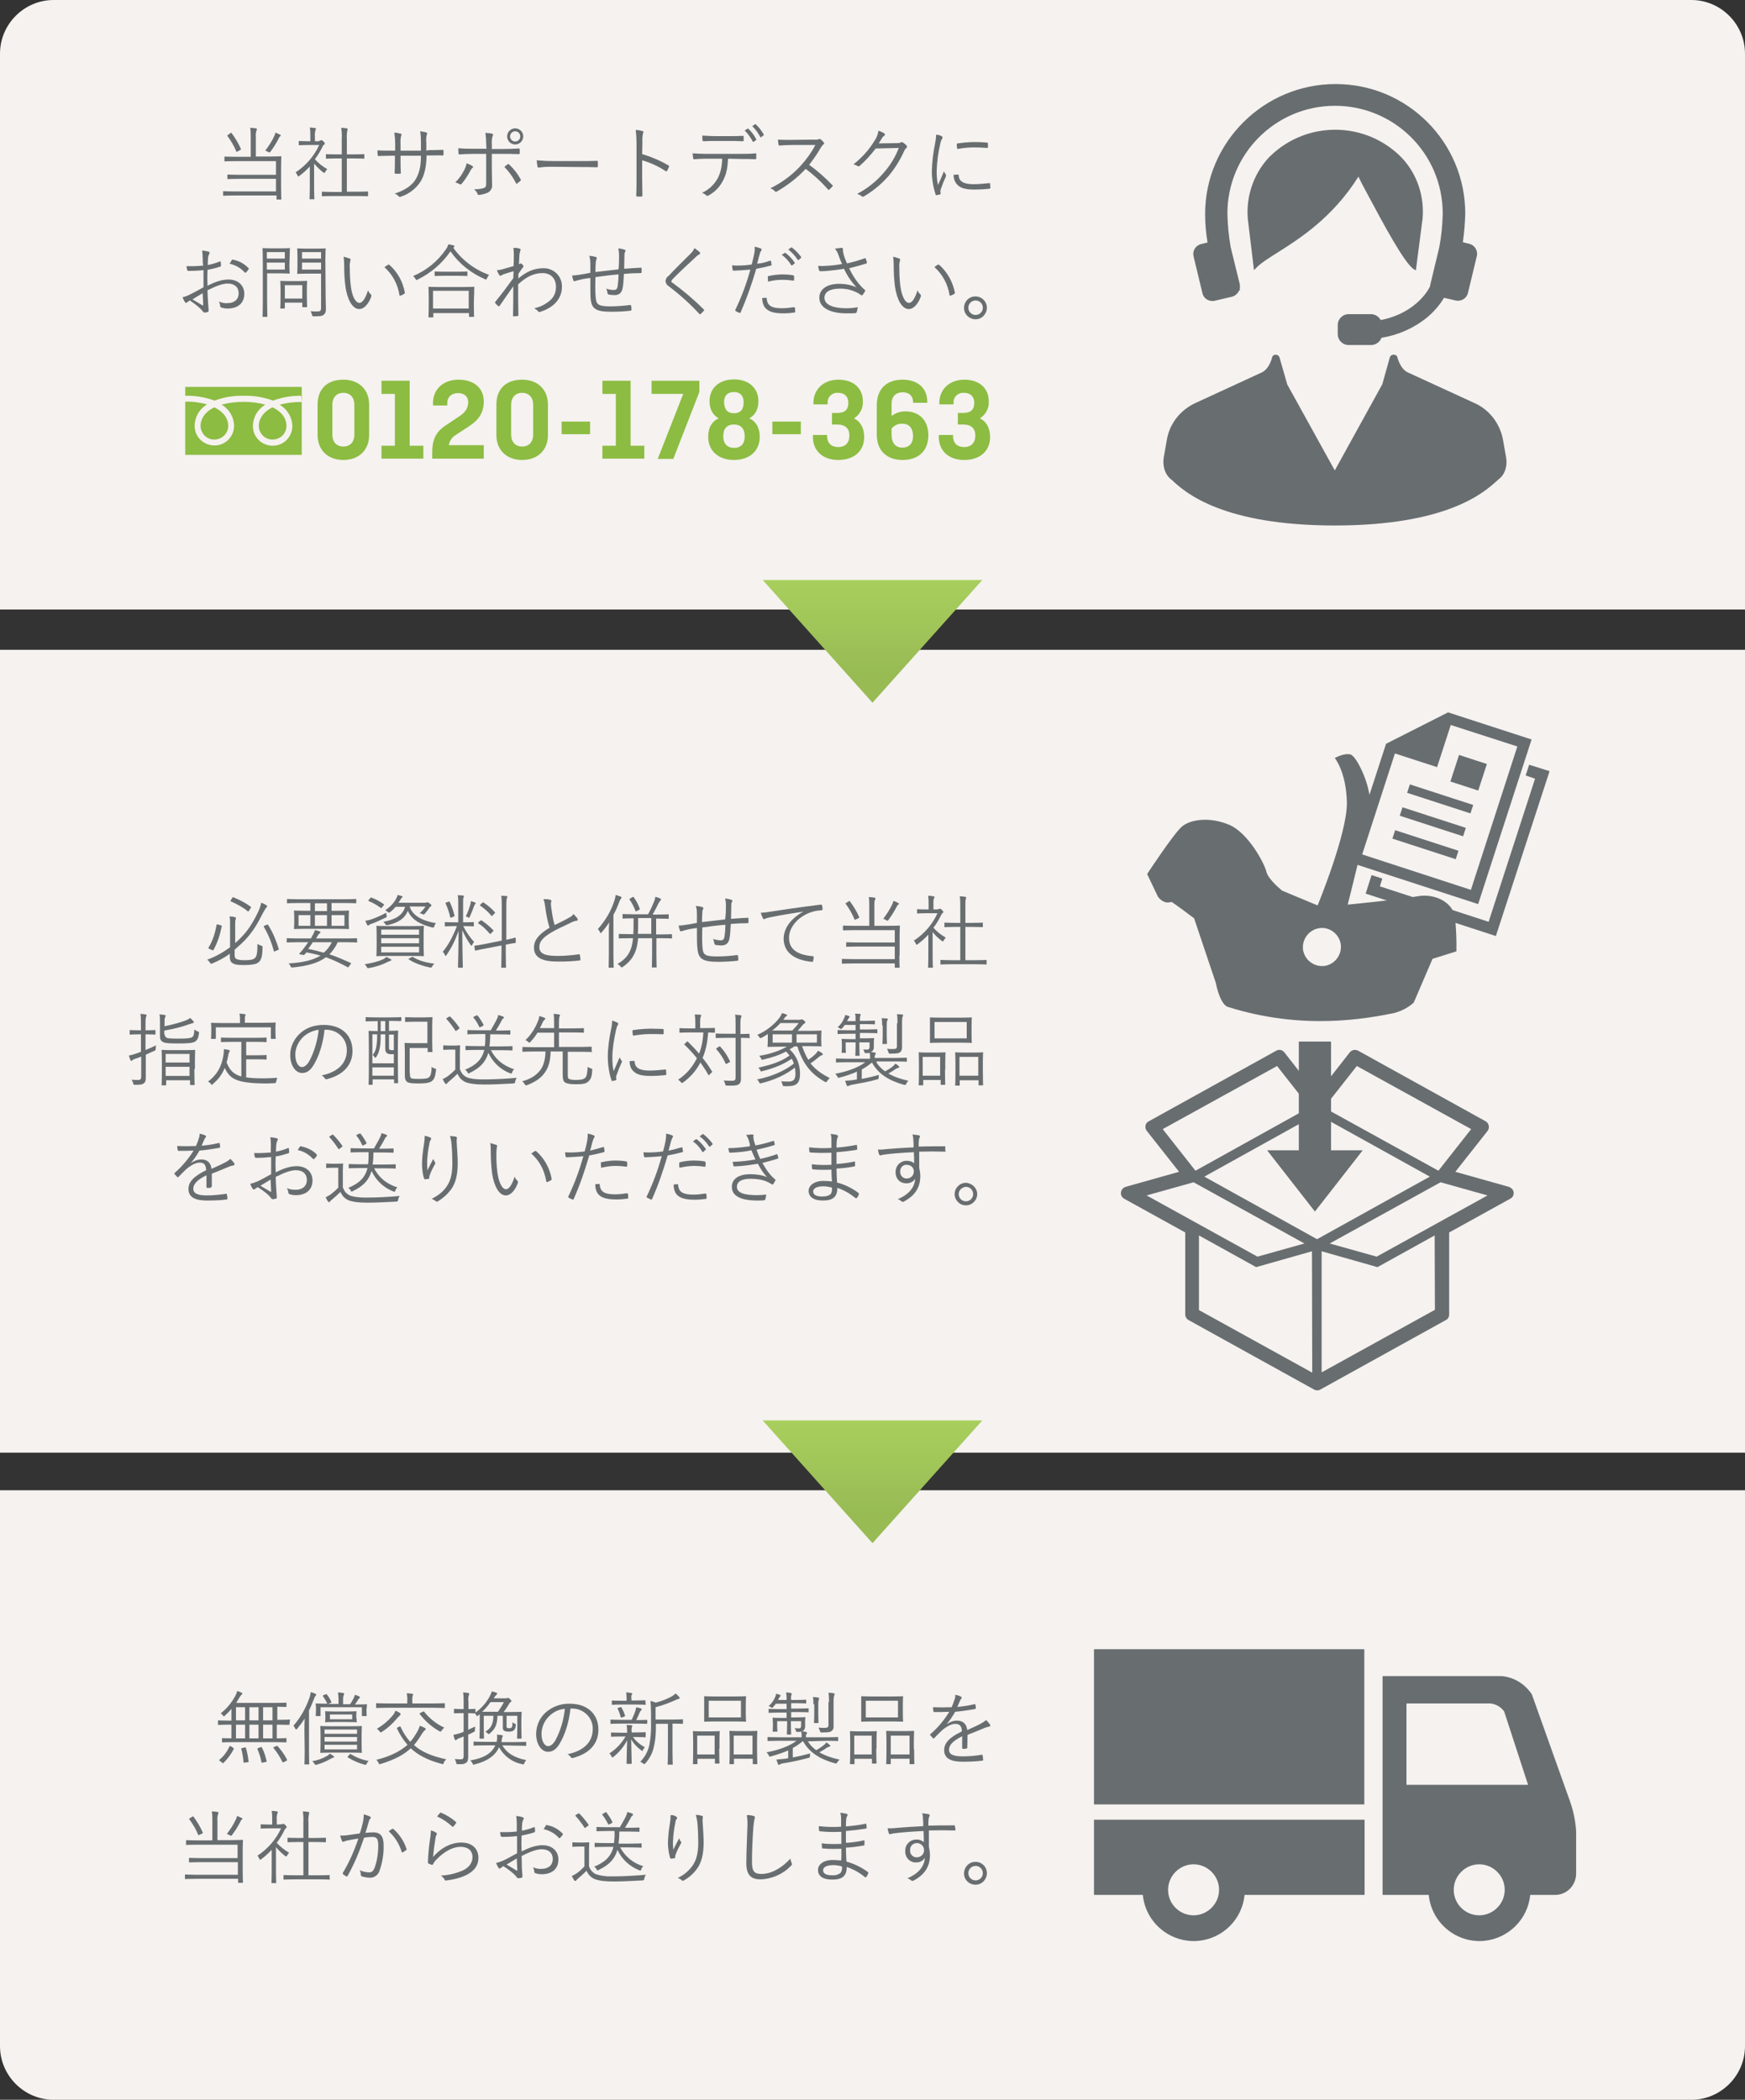 <?xml version="1.0" encoding="utf-8"?>
<!-- Generator: Adobe Illustrator 22.1.0, SVG Export Plug-In . SVG Version: 6.00 Build 0)  -->
<!DOCTYPE svg PUBLIC "-//W3C//DTD SVG 1.1//EN" "http://www.w3.org/Graphics/SVG/1.1/DTD/svg11.dtd">
<svg version="1.1" id="レイヤー_1" xmlns="http://www.w3.org/2000/svg" xmlns:xlink="http://www.w3.org/1999/xlink" x="0px"
	 y="0px" viewBox="0 0 650 782" style="enable-background:new 0 0 650 782;" xml:space="preserve">
<rect x="0" y="0" width="650" height="782" fill="#333333" stroke="none"/>
<style type="text/css">
	.st0{fill:#F5F2EF;}
	.st1{fill:#686D70;}
	.st2{fill:url(#SVGID_1_);}
	.st3{fill:url(#SVGID_2_);}
	.st4{fill:#8CBC42;}
</style>
<title>sp_flow_02</title>
<g id="レイヤー_2_1_">
	<g id="レイヤー_1-2">
		<path class="st0" d="M20,0h610c11,0,20,9,20,20v207l0,0H0l0,0V20C0,9,9,0,20,0z"/>
		<path class="st0" d="M0,555h650l0,0v207c0,11-9,20-20,20H20c-11,0-20-9-20-20V555L0,555z"/>
		<rect y="242" class="st0" width="650" height="299"/>
		<g>
			<path class="st1" d="M107.8,642.2c0,0.2,0,0.2-0.2,0.2c-0.2,0-1.1-0.1-3.9-0.1h-0.6v5.1c2.3,0,3.2-0.1,3.4-0.1
				c0.2,0,0.2,0,0.2,0.2v1.2c0,0.2,0,0.2-0.2,0.2c-0.1,0-1.2-0.1-4.1-0.1H87c-2.9,0-3.9,0.1-4.1,0.1c-0.2,0-0.2,0-0.2-0.2v-1.2
				c0-0.2,0-0.2,0.2-0.2c0.1,0,1,0.1,3.3,0.1v-5.1h-0.9c-2.8,0-3.7,0.1-3.9,0.1c-0.2,0-0.2,0-0.2-0.2v-1.3c0-0.2,0-0.2,0.2-0.2
				c0.1,0,1.1,0.1,3.9,0.1h0.9v-4.4c-0.7,0.9-1.5,1.7-2.4,2.5c-0.2,0.2-0.3,0.3-0.4,0.3c-0.2,0-0.2-0.1-0.4-0.4
				c-0.2-0.3-0.5-0.5-0.8-0.7c2.2-1.7,4-3.9,5.4-6.4c0.3-0.6,0.6-1.2,0.7-1.9c0.6,0.1,1.1,0.3,1.7,0.6c0.2,0.1,0.3,0.2,0.3,0.3
				s-0.1,0.2-0.3,0.4c-0.3,0.3-0.5,0.6-0.7,0.9c-0.4,0.7-0.8,1.4-1.3,2.2h14.2c3.1,0,4.1-0.1,4.3-0.1c0.2,0,0.2,0,0.2,0.2v1.2
				c0,0.2,0,0.2-0.2,0.2c-0.2,0-1,0-3.2-0.1v4.9h0.6c2.8,0,3.7-0.1,3.9-0.1c0.2,0,0.2,0,0.2,0.2L107.8,642.2z M86.8,650.9
				c0.3,0.2,0.3,0.2,0.3,0.4c-1,2-2.3,3.7-3.8,5.2c-0.2,0.2-0.3,0.2-0.6-0.1l-0.8-0.6c-0.3-0.2-0.3-0.3-0.1-0.5
				c1.6-1.3,2.8-3,3.7-4.9c0.1-0.2,0.2-0.2,0.6,0L86.8,650.9z M91.3,635.8h-3.4v4.9h3.4V635.8z M91.3,642.3h-3.4v5.1h3.4V642.3z
				 M91.2,650.8c0.3-0.1,0.4,0,0.4,0.2c0.5,1.6,0.8,3.3,1,5c0,0.2,0,0.3-0.4,0.3l-1,0.1c-0.4,0.1-0.5,0-0.5-0.2
				c-0.1-1.6-0.4-3.3-0.8-4.8c-0.1-0.3,0-0.3,0.4-0.4L91.2,650.8z M96.3,635.8h-3.4v4.9h3.4L96.3,635.8z M96.3,642.3h-3.4v5.1h3.4
				L96.3,642.3z M97.1,650.7c0.3-0.1,0.4-0.1,0.5,0.2c0.8,1.5,1.3,3.2,1.7,4.9c0.1,0.2,0,0.3-0.3,0.4l-1,0.2
				c-0.4,0.1-0.5,0.1-0.6-0.1c-0.3-1.7-0.8-3.3-1.5-4.9c-0.1-0.2-0.1-0.2,0.3-0.4L97.1,650.7z M101.5,635.8h-3.5v4.9h3.5V635.8z
				 M101.5,642.3h-3.5v5.1h3.5V642.3z M102.9,650.3c0.3-0.2,0.4-0.2,0.5,0c1.4,1.5,2.6,3.2,3.5,5c0.1,0.2,0.1,0.3-0.3,0.5l-0.8,0.4
				c-0.4,0.2-0.4,0.2-0.6,0c-0.9-1.9-2-3.6-3.3-5.2c-0.2-0.2-0.1-0.2,0.2-0.4L102.9,650.3z"/>
			<path class="st1" d="M113.4,644.6c0-1.2,0-3.1,0.1-4.6c-0.8,1.3-1.8,2.6-2.8,3.8c-0.2,0.2-0.3,0.3-0.4,0.3s-0.2-0.1-0.3-0.3
				c-0.2-0.4-0.4-0.8-0.7-1.1c2.7-3.1,4.7-6.7,6-10.5c0.2-0.7,0.4-1.3,0.4-2c0.6,0.1,1.2,0.3,1.8,0.6c0.2,0.1,0.3,0.2,0.3,0.3
				c0,0.2-0.1,0.3-0.2,0.4c-0.3,0.3-0.5,0.7-0.6,1.1c-0.6,1.5-1.2,3-1.9,4.4v15.2c0,3.2,0.1,4.6,0.1,4.7c0,0.2,0,0.2-0.2,0.2h-1.4
				c-0.2,0-0.2,0-0.2-0.2c0-0.2,0.1-1.5,0.1-4.7L113.4,644.6z M124.3,654.5c-0.4,0.1-0.7,0.3-1.1,0.5c-1.6,0.9-3.4,1.7-5.2,2.2
				c-0.6,0.1-0.6,0.1-0.9-0.4c-0.2-0.3-0.4-0.6-0.8-0.9c2-0.3,3.9-1,5.6-2c0.3-0.2,0.7-0.5,0.9-0.8c0.5,0.2,0.9,0.5,1.3,0.8
				c0.2,0.2,0.3,0.2,0.3,0.3C124.6,654.4,124.5,654.5,124.3,654.5z M136.5,636.5c0,2,0.1,2.2,0.1,2.4c0,0.2,0,0.2-0.2,0.2H135
				c-0.2,0-0.2,0-0.2-0.2v-3.1h-15.4v3.1c0,0.2,0,0.2-0.3,0.2h-1.2c-0.2,0-0.3,0-0.3-0.2c0-0.2,0.1-0.4,0.1-2.4v-0.6
				c0-0.8-0.1-1.1-0.1-1.3c0-0.2,0-0.2,0.3-0.2c0.2,0,1.2,0.1,4,0.1c-0.4-1-1-1.9-1.6-2.8c-0.1-0.2-0.1-0.2,0.2-0.4l0.8-0.3
				c0.3-0.1,0.3-0.1,0.5,0.1c0.6,0.8,1.2,1.7,1.6,2.7c0.1,0.2,0,0.3-0.2,0.4l-1,0.4h3.9v-1.8c0-0.8-0.1-1.7-0.2-2.5
				c0.6,0,1.3,0.1,1.9,0.2c0.2,0,0.4,0.2,0.4,0.3c0,0.2-0.1,0.4-0.2,0.6c-0.2,0.5-0.2,0.9-0.2,1.4v1.9h2.6c0.5-0.7,0.9-1.4,1.3-2.2
				c0.2-0.4,0.4-0.9,0.5-1.3c0.5,0.1,1.1,0.3,1.6,0.6c0.2,0.1,0.3,0.2,0.3,0.3s-0.1,0.3-0.3,0.4c-0.2,0.2-0.4,0.4-0.5,0.7
				c-0.3,0.5-0.7,1-1.1,1.6c3,0,4.1-0.1,4.3-0.1c0.2,0,0.2,0,0.2,0.2c0,0.2-0.1,0.5-0.1,1.2L136.5,636.5z M134.7,649.8
				c0,2,0.1,2.6,0.1,2.8c0,0.2,0,0.2-0.2,0.2c-0.1,0-1.1-0.1-4-0.1h-7c-2.9,0-3.9,0.1-4.1,0.1c-0.2,0-0.2,0-0.2-0.2
				c0-0.2,0.1-0.8,0.1-2.8v-4c0-1.9-0.1-2.6-0.1-2.8c0-0.2,0-0.2,0.2-0.2c0.2,0,1.2,0.1,4.1,0.1h7c2.9,0,3.9-0.1,4-0.1
				c0.2,0,0.2,0,0.2,0.2c0,0.2-0.1,0.9-0.1,2.8L134.7,649.8z M133,644.1h-12.1v1.6H133L133,644.1z M133,646.9h-12.1v1.7H133
				L133,646.9z M133,649.8h-12.1v1.7H133L133,649.8z M132.8,639.8c0,1,0.1,1.3,0.1,1.4c0,0.2,0,0.2-0.3,0.2c-0.2,0-1-0.1-3.5-0.1
				h-4.3c-2.5,0-3.3,0.1-3.5,0.1c-0.2,0-0.2,0-0.2-0.2c0-0.2,0.1-0.4,0.1-1.4v-0.9c0-1-0.1-1.3-0.1-1.4c0-0.2,0-0.2,0.2-0.2
				c0.1,0,1,0.1,3.5,0.1h4.3c2.5,0,3.3-0.1,3.5-0.1c0.2,0,0.2,0,0.2,0.2c0,0.2-0.1,0.4-0.1,1.4V639.8z M131.2,638.5h-8.3v1.8h8.3
				V638.5z M130.2,653.4c0.2-0.2,0.3-0.2,0.5-0.1c2,1.2,4.2,2.1,6.6,2.5c-0.3,0.3-0.5,0.6-0.7,1c-0.3,0.5-0.3,0.5-0.8,0.4
				c-2.2-0.6-4.3-1.5-6.2-2.7c-0.2-0.1-0.2-0.2,0.1-0.5L130.2,653.4z"/>
			<path class="st1" d="M148.8,643c0.2-0.1,0.3-0.1,0.4,0.1c0.9,2,2.1,3.9,3.6,5.6c0.9-1,1.7-2.2,2.4-3.4c0.5-0.8,0.9-1.7,1.2-2.6
				c0.6,0.2,1.2,0.5,1.8,0.8c0.2,0.1,0.4,0.3,0.4,0.4c0,0.2-0.1,0.3-0.4,0.5c-0.4,0.4-0.8,0.9-1.1,1.4c-0.9,1.5-1.8,2.8-2.9,4.1
				c2.8,2.5,6.5,4.1,12,5.3c-0.4,0.4-0.7,0.8-0.9,1.3c-0.1,0.4-0.2,0.5-0.4,0.5c-0.1,0-0.3,0-0.4-0.1c-5.3-1.4-8.8-3.3-11.5-5.8
				c-2.6,2.4-5.9,4.2-11.1,5.8c-0.2,0.1-0.3,0.1-0.5,0.1c-0.2,0-0.3-0.1-0.4-0.5c-0.2-0.4-0.5-0.8-0.8-1.1c5.1-1.3,8.8-3.1,11.6-5.6
				c-1.6-1.8-2.9-3.9-3.9-6c-0.1-0.2-0.1-0.3,0.3-0.5L148.8,643z M165.7,635.9c0,0.2,0,0.2-0.2,0.2c-0.2,0-1.1-0.1-4-0.1h-17.2
				c-2.9,0-3.8,0.1-4,0.1c-0.2,0-0.2,0-0.2-0.2v-1.4c0-0.2,0-0.2,0.2-0.2c0.1,0,1.1,0.1,4,0.1h7.4v-0.8c0.1-1,0-2-0.2-3
				c0.7,0,1.3,0.1,2,0.2c0.2,0,0.4,0.1,0.4,0.2c0,0.2-0.1,0.4-0.2,0.5c-0.1,0.7-0.2,1.4-0.1,2.1v0.8h7.9c2.8,0,3.8-0.1,4-0.1
				c0.2,0,0.2,0,0.2,0.2V635.9z M148.9,638.9c-0.3,0.3-0.6,0.6-0.9,0.9c-1.6,2-3.6,3.8-5.8,5.2c-0.2,0.1-0.3,0.2-0.4,0.2
				s-0.2-0.1-0.4-0.4c-0.3-0.4-0.6-0.7-1-1c2.3-1.3,4.4-3.1,6.1-5.2c0.4-0.5,0.6-1,0.8-1.5c0.6,0.2,1.1,0.5,1.6,0.8
				c0.3,0.2,0.3,0.3,0.3,0.5C149.2,638.7,149,638.8,148.9,638.9L148.9,638.9z M157.5,637.5c0.3-0.2,0.4-0.2,0.5,0
				c2,2.5,4.6,4.6,7.5,5.9c-0.4,0.3-0.7,0.7-1,1.1c-0.2,0.3-0.3,0.4-0.4,0.4c-0.2,0-0.3-0.1-0.5-0.2c-2.8-1.6-5.2-3.7-7.2-6.3
				c-0.2-0.2-0.1-0.3,0.2-0.5L157.5,637.5z"/>
			<path class="st1" d="M180.2,639v4.2c0,2.9,0.1,3.9,0.1,4c0,0.2,0,0.3-0.2,0.3h-1.2c-0.2,0-0.3,0-0.3-0.3c0-0.2,0.1-1.1,0.1-4V641
				c0-1.3,0-2.1,0-2.6c-0.2,0.2-0.4,0.3-0.6,0.5c-0.1,0.1-0.2,0.2-0.4,0.2c-0.1,0-0.2-0.1-0.3-0.3c-0.1-0.3-0.3-0.5-0.5-0.7
				c0,0-0.1,0-0.1,0c-0.1,0-0.7,0-2.2-0.1h-0.2v6.2c0.8-0.4,1.7-0.8,2.6-1.2c0,0.3-0.1,0.8-0.1,1.3c0,0.5,0,0.5-0.4,0.7
				c-0.7,0.4-1.4,0.7-2.1,1v3.5c0,2,0,3.4,0,4.6c0,1.4-0.2,2-0.8,2.4c-0.6,0.4-1,0.6-3,0.5c-0.6,0-0.6,0-0.7-0.6
				c-0.1-0.5-0.3-0.9-0.5-1.3c0.7,0.1,1.5,0.1,2.2,0.1c0.9,0,1.1-0.3,1.1-1.4v-7.1c-0.5,0.2-1,0.4-1.5,0.6c-0.4,0.1-0.8,0.3-1.1,0.6
				c-0.1,0.1-0.2,0.2-0.4,0.2c-0.1,0-0.2-0.1-0.3-0.3c-0.2-0.5-0.4-1.1-0.5-1.7c0.9-0.2,1.8-0.4,2.7-0.7c0.4-0.1,0.8-0.3,1.1-0.5
				V638h-0.8c-1.9,0-2.5,0.1-2.6,0.1c-0.2,0-0.2,0-0.2-0.2v-1.3c0-0.2,0-0.2,0.2-0.2c0.2,0,0.7,0.1,2.6,0.1h0.8V634
				c0-1.2,0-2.4-0.2-3.7c0.7,0,1.3,0.1,1.9,0.2c0.2,0,0.4,0.2,0.4,0.3c0,0.2-0.1,0.4-0.2,0.6c-0.2,0.9-0.2,1.7-0.1,2.6v2.5h0.2
				c1.6,0,2.1-0.1,2.2-0.1c0.2,0,0.2,0,0.2,0.2v1.2c2.2-1.6,4-3.6,5.3-6c0.3-0.6,0.6-1.2,0.8-1.9c0.8,0.2,1.2,0.3,1.7,0.5
				c0.2,0.1,0.3,0.2,0.3,0.3c0,0.2-0.2,0.4-0.3,0.5c-0.3,0.3-0.6,0.6-0.8,1l-0.2,0.3h4.3c0.2,0,0.5,0,0.7-0.1c0.1,0,0.2-0.1,0.3-0.1
				c0.2,0,0.3,0.1,0.8,0.5c0.4,0.4,0.5,0.5,0.5,0.7c0,0.2-0.1,0.3-0.4,0.5c-0.3,0.2-0.5,0.5-0.6,0.8c-0.6,1-1.3,2-1.9,2.8h2.5
				c2.9,0,3.8-0.1,4-0.1c0.2,0,0.2,0,0.2,0.3c0,0.2-0.1,1.1-0.1,3.2v2.2c0,2.9,0.1,3.9,0.1,4c0,0.2-0.1,0.3-0.3,0.3h-1.2
				c-0.2,0-0.2,0-0.2-0.3c0-0.2,0.1-1.1,0.1-4V639h-4v3.9c0,0.5,0.1,0.5,0.2,0.6c0.2,0.1,0.5,0.2,0.8,0.1c0.3,0,0.6,0,0.8-0.2
				c0.3-0.2,0.4-0.7,0.4-2c0.3,0.2,0.5,0.4,0.8,0.5c0.5,0.2,0.5,0.2,0.4,0.7c0,0.7-0.2,1.3-0.7,1.8c-0.5,0.4-1.2,0.5-1.8,0.5
				c-0.5,0-1,0-1.5-0.2c-0.6-0.2-0.9-0.8-0.8-1.4V639h-2c-0.1,3.1-0.7,4.8-2.9,6.6c-0.1,0.1-0.2,0.2-0.4,0.2c-0.1,0-0.2-0.1-0.4-0.3
				c-0.2-0.2-0.5-0.4-0.8-0.6c2.2-1.3,2.9-2.9,3-5.9L180.2,639z M187.1,650c1.6,2.8,4.4,4.6,8.9,5.5c-0.3,0.3-0.5,0.7-0.7,1.1
				c-0.1,0.4-0.2,0.5-0.4,0.5c-0.1,0-0.3,0-0.4-0.1c-3.7-0.7-6.8-3-8.6-6.3c-1.4,3.1-4.3,5.2-9.1,6.4c-0.1,0-0.3,0.1-0.4,0.1
				c-0.2,0-0.2-0.1-0.4-0.5c-0.2-0.4-0.5-0.8-0.8-1.1c4.5-0.7,7.9-2.4,9.3-5.6h-3.6c-3.1,0-4.1,0.1-4.3,0.1c-0.2,0-0.2,0-0.2-0.2
				v-1.1c0-0.2,0-0.2,0.2-0.2c0.2,0,1.2,0.1,4.3,0.1h4.1c0.1-0.6,0.2-1.1,0.2-1.7c0-0.4,0-0.7-0.1-1c0.7,0.1,1.2,0.1,1.8,0.2
				c0.2,0,0.4,0.2,0.4,0.3c0,0.2-0.1,0.3-0.2,0.5c-0.1,0.3-0.2,0.6-0.2,1c0,0.3-0.1,0.5-0.1,0.8h4.7c3.1,0,4.1-0.1,4.3-0.1
				c0.2,0,0.2,0,0.2,0.2v1.1c0,0.2,0,0.2-0.2,0.2c-0.2,0-1.2-0.1-4.3-0.1L187.1,650z M185.5,637.5c0.8-1.2,1.6-2.4,2.2-3.6h-5
				c-0.9,1.3-1.9,2.5-3.1,3.6c0.6,0,1.6,0,3.1,0L185.5,637.5z"/>
			<path class="st1" d="M212.5,636.2c-0.5,5.1-2.1,10-4,13.1c-1.3,2.2-2.6,3.1-4.4,3.1c-2.2,0-4.4-2.5-4.4-6.8
				c0.1-3,1.3-5.8,3.5-7.8c2.5-2.2,5.7-3.4,9-3.3c6.7,0,10.7,3.9,10.7,9.7c0,4.9-3,8.8-9.5,10.5c-0.3,0.1-0.6,0-0.8-0.3c0,0,0,0,0,0
				c-0.3-0.5-0.7-0.8-1.2-1.1c5.9-1.2,9.4-4.4,9.4-9.4c0.1-4.1-3.3-7.5-7.4-7.6c-0.1,0-0.2,0-0.3,0H212.5z M204.6,639.1
				c-1.8,1.7-2.8,4-2.9,6.5c0,3.3,1.4,4.7,2.4,4.7c1,0,1.9-0.7,2.8-2.2c1.9-3.6,3.1-7.6,3.5-11.7
				C208.2,636.6,206.2,637.5,204.6,639.1L204.6,639.1z"/>
			<path class="st1" d="M240.5,646.8c0,0.2,0,0.2-0.2,0.2c-0.2,0-1-0.1-3.6-0.1h-0.9c1.1,1.6,2.7,2.9,4.4,3.8
				c-0.3,0.3-0.5,0.7-0.7,1c-0.1,0.2-0.2,0.4-0.3,0.4s-0.2-0.1-0.4-0.3c-1.5-1.1-2.7-2.4-3.7-4c0.1,4.8,0.2,7.7,0.2,8.9
				c0,0.2,0,0.2-0.3,0.2h-1.4c-0.2,0-0.2,0-0.2-0.2c0-1.2,0.1-3.9,0.2-8.6c-1.2,2.4-3,4.5-5.1,6.2c-0.2,0.2-0.3,0.2-0.4,0.2
				s-0.2-0.1-0.3-0.4c-0.2-0.4-0.5-0.8-0.8-1.1c2.5-1.6,4.5-3.7,6-6.3h-1.5c-2.6,0-3.5,0.1-3.7,0.1c-0.2,0-0.2,0-0.2-0.2v-1.2
				c0-0.2,0-0.2,0.2-0.2c0.1,0,1,0.1,3.7,0.1h2.1v-0.1c0-0.9,0-1.9-0.2-2.8c0.6,0,1.3,0.1,1.8,0.1c0.2,0,0.3,0.1,0.3,0.2
				c0,0.1,0,0.3-0.1,0.4c-0.2,0.7-0.2,1.3-0.1,2v0.1h1.4c2.6,0,3.5-0.1,3.6-0.1c0.2,0,0.2,0,0.2,0.2L240.5,646.8z M241,641.8
				c0,0.2,0,0.2-0.2,0.2c-0.2,0-1-0.1-3.7-0.1h-5.8c-2.7,0-3.6,0.1-3.7,0.1c-0.2,0-0.2,0-0.2-0.2v-1.2c0-0.2,0-0.2,0.2-0.2
				c0.1,0,1,0.1,3.7,0.1h4c0.5-1.1,1-2.2,1.4-3.4c0.1-0.4,0.2-0.8,0.3-1.3c0.7,0.2,1.1,0.3,1.6,0.4c0.3,0.1,0.4,0.2,0.4,0.4
				s-0.1,0.2-0.2,0.4c-0.2,0.2-0.4,0.4-0.5,0.7c-0.4,1-0.8,1.9-1.3,2.9h0.2c2.6,0,3.5-0.1,3.7-0.1c0.2,0,0.2,0,0.2,0.2V641.8z
				 M240.5,634.7c0,0.2,0,0.2-0.2,0.2c-0.1,0-1-0.1-3.6-0.1h-5c-2.6,0-3.4,0.1-3.6,0.1c-0.2,0-0.2,0-0.2-0.2v-1.2
				c0-0.2,0-0.2,0.2-0.2c0.1,0,1,0.1,3.6,0.1h1.7v-0.9c0-0.7,0-1.5-0.2-2.2c0.7,0,1.3,0.1,1.9,0.2c0.2,0,0.4,0.1,0.4,0.2
				c0,0.2-0.1,0.4-0.2,0.5c-0.2,0.4-0.2,0.8-0.1,1.2v0.9h1.4c2.6,0,3.4-0.1,3.6-0.1c0.2,0,0.2,0,0.2,0.2L240.5,634.7z M231.1,635.8
				c0.2-0.1,0.3-0.1,0.4,0.1c0.5,0.9,1,1.9,1.3,3c0.1,0.2,0,0.3-0.3,0.4l-0.8,0.3c-0.4,0.1-0.5,0.1-0.5-0.2c-0.3-1-0.6-2-1.1-3
				c-0.1-0.2-0.1-0.3,0.3-0.4L231.1,635.8z M254.4,641.8c0,0.2,0,0.2-0.2,0.2c-0.1,0-1-0.1-3.6-0.1h-0.1v10.6c0,3.2,0.1,4.3,0.1,4.5
				c0,0.2,0,0.2-0.2,0.2h-1.5c-0.2,0-0.2,0-0.2-0.2c0-0.2,0.1-1.2,0.1-4.5V642h-4.5c0.1,2.9-0.1,5.9-0.8,8.8
				c-0.5,2.2-1.6,4.2-3.1,5.9c-0.2,0.2-0.3,0.3-0.4,0.3s-0.2-0.1-0.4-0.2c-0.3-0.3-0.7-0.5-1.1-0.7c1.7-1.7,2.9-3.9,3.4-6.3
				c0.5-2.8,0.7-5.6,0.6-8.4v-3.7c0-1.4-0.1-2.8-0.2-4.2c0.7,0.1,1.3,0.3,1.9,0.6c2.1-0.5,4.1-1.3,6-2.3c0.5-0.3,1-0.7,1.5-1.1
				c0.5,0.4,0.9,0.9,1.3,1.3c0.1,0.1,0.2,0.3,0.2,0.4c0,0.1-0.2,0.2-0.4,0.3c-0.4,0.1-0.8,0.2-1.1,0.4c-2.4,1.1-4.9,2-7.5,2.7v4.6
				h6.4c2.6,0,3.5-0.1,3.6-0.1c0.2,0,0.2,0,0.2,0.2L254.4,641.8z"/>
			<path class="st1" d="M267.9,651.2c0,4.5,0.1,5.2,0.1,5.4c0,0.2,0,0.2-0.2,0.2h-1.3c-0.2,0-0.2,0-0.2-0.2v-1.6h-6.5v1.8
				c0,0.2,0,0.2-0.2,0.2h-1.3c-0.2,0-0.2,0-0.2-0.2c0-0.2,0.1-0.9,0.1-5.5v-2.7c0-2.8-0.1-3.5-0.1-3.7c0-0.2,0-0.2,0.2-0.2
				c0.2,0,0.9,0.1,3.1,0.1h3.4c2.2,0,2.9-0.1,3.1-0.1c0.2,0,0.2,0,0.2,0.2c0,0.2-0.1,0.9-0.1,3.2V651.2z M266.2,646.4h-6.5v7h6.5
				V646.4z M277.8,638.3c0,1.9,0.1,2.5,0.1,2.7c0,0.2,0,0.2-0.2,0.2c-0.1,0-1.1-0.1-4-0.1h-7.2c-2.9,0-3.8,0.1-4,0.1
				c-0.2,0-0.2,0-0.2-0.2c0-0.2,0-0.8,0-2.7v-3.7c0-1.9,0-2.5,0-2.7c0-0.2,0-0.2,0.2-0.2c0.2,0,1.2,0.1,4,0.1h7.2
				c2.9,0,3.9-0.1,4-0.1c0.2,0,0.2,0,0.2,0.2c0,0.2-0.1,0.9-0.1,2.7V638.3z M276,633.4h-12v6.2h12V633.4z M282,651.3
				c0,4.5,0.1,5.2,0.1,5.4c0,0.2,0,0.3-0.2,0.3h-1.3c-0.2,0-0.2,0-0.2-0.3V655h-7v1.8c0,0.2,0,0.2-0.2,0.2h-1.3
				c-0.2,0-0.2,0-0.2-0.2c0-0.2,0.1-0.9,0.1-5.5v-2.7c0-2.8-0.1-3.5-0.1-3.7c0-0.2,0-0.3,0.2-0.3c0.2,0,0.9,0.1,3.2,0.1h3.6
				c2.3,0,3-0.1,3.2-0.1c0.2,0,0.2,0,0.2,0.3c0,0.2-0.1,0.9-0.1,3.2V651.3z M280.3,646.4h-7v7h7V646.4z"/>
			<path class="st1" d="M300.9,648.5c0.8,1.3,1.9,2.4,3.1,3.3c1-0.5,2-1.2,2.9-1.9c0.3-0.3,0.7-0.6,0.9-1c0.5,0.3,0.9,0.6,1.3,1
				c0.1,0.1,0.2,0.2,0.2,0.3s-0.1,0.2-0.4,0.3c-0.4,0.1-0.8,0.3-1.1,0.5c-0.8,0.6-1.7,1.1-2.6,1.6c2.3,1.3,4.9,2.2,7.5,2.7
				c-0.3,0.3-0.6,0.7-0.8,1c-0.3,0.5-0.3,0.5-0.9,0.4c-5.7-1.6-9.6-4.1-11.9-8.3c-1.2,1-2.5,1.9-3.8,2.6v3.5
				c2.3-0.4,4.3-0.9,6.5-1.5c-0.1,0.3-0.1,0.7-0.1,1c0,0.5,0,0.5-0.6,0.7c-3.1,0.8-6.2,1.5-9.4,2c-0.4,0-0.8,0.2-1.2,0.4
				c-0.1,0.1-0.2,0.1-0.4,0.2c-0.1,0-0.2-0.1-0.3-0.3c-0.2-0.5-0.4-1.1-0.6-1.7c1.1-0.1,2.1-0.2,3.2-0.3l1.2-0.2v-2.9
				c-2.1,0.9-4.2,1.6-6.4,2.2c-0.6,0.2-0.7,0.1-0.9-0.5c-0.2-0.4-0.5-0.7-0.8-1c4-0.7,8.5-2.2,11.2-4.3H290c-2.8,0-3.7,0.1-3.9,0.1
				c-0.2,0-0.2,0-0.2-0.2v-1.1c0-0.2,0-0.2,0.2-0.2c0.1,0,1.1,0.1,3.9,0.1h8.6v-0.2c0-0.6,0-1.3-0.1-1.9c-0.4,0.1-0.9,0.1-1.4,0.1
				c-0.5,0-0.5,0-0.6-0.4c-0.1-0.3-0.3-0.7-0.5-1c0.5,0,1,0.1,1.5,0.1c0.6,0,0.9-0.3,0.9-1v-1.7h-3.8v1c0,2.5,0.1,3.6,0.1,3.8
				c0,0.2,0,0.2-0.2,0.2h-1.2c-0.2,0-0.2,0-0.2-0.2c0-0.2,0.1-1.2,0.1-3.8v-1h-3.7v2.1c0,1.1,0.1,1.5,0.1,1.6c0,0.2,0,0.2-0.2,0.2
				H288c-0.2,0-0.2,0-0.2-0.2c0-0.2,0.1-0.5,0.1-1.7v-1.3c0-1.3-0.1-1.6-0.1-1.8s0-0.2,0.2-0.2c0.2,0,1,0.1,3.5,0.1h1.5v-2h-2.6
				c-2.8,0-3.7,0.1-3.9,0.1c-0.2,0-0.2,0-0.2-0.2v-1c0-0.2,0-0.3,0.2-0.3c0.1,0,1,0.1,3.9,0.1h2.6v-2h-4c-0.3,0.4-0.6,0.8-0.9,1.1
				c-0.2,0.2-0.3,0.4-0.5,0.4c-0.2,0-0.3-0.1-0.5-0.2c-0.2-0.2-0.5-0.3-0.8-0.4c1-0.9,1.8-1.9,2.3-3.1c0.3-0.5,0.4-1,0.5-1.5
				c0.5,0.1,0.9,0.2,1.4,0.4c0.2,0.1,0.3,0.2,0.3,0.3c0,0.1-0.1,0.2-0.2,0.3c-0.2,0.2-0.4,0.5-0.5,0.8l-0.3,0.5h3.2v-0.1
				c0-0.9,0-1.8-0.2-2.7c0.7,0,1.2,0.1,1.7,0.2c0.2,0,0.4,0.1,0.4,0.2c0,0.2-0.1,0.3-0.1,0.5c-0.2,0.6-0.2,1.2-0.1,1.8v0.1h1.9
				c2.5,0,3.3-0.1,3.5-0.1c0.2,0,0.2,0,0.2,0.2v1c0,0.2,0,0.2-0.2,0.2c-0.2,0-1-0.1-3.5-0.1h-1.9v2h2.5c2.8,0,3.7-0.1,3.8-0.1
				c0.2,0,0.2,0,0.2,0.3v1c0,0.2,0,0.2-0.2,0.2c-0.1,0-1-0.1-3.8-0.1h-2.5v2h1.6c2.5,0,3.4-0.1,3.5-0.1c0.2,0,0.2,0,0.2,0.2
				s-0.1,0.5-0.1,1.2v0.5c0,0.6,0,1.1,0,1.6c0,0.6-0.2,1.1-0.6,1.5c-0.2,0.2-0.5,0.3-0.7,0.3c0.6,0,1.1,0.1,1.6,0.2
				c0.2,0,0.4,0.2,0.4,0.3c0,0.2,0,0.4-0.2,0.5c-0.2,0.3-0.2,0.6-0.2,1v0.2h7.9c2.8,0,3.7-0.1,3.9-0.1c0.2,0,0.2,0,0.2,0.2v1.1
				c0,0.2,0,0.2-0.2,0.2c-0.2,0-1.1-0.1-3.9-0.1L300.9,648.5z M303,634.7c0-0.9,0-1.8-0.2-2.7c0.6,0,1.2,0.1,1.9,0.2
				c0.2,0,0.4,0.1,0.4,0.3c0,0.2-0.1,0.3-0.1,0.5c-0.2,0.6-0.2,1.2-0.2,1.9v3.7c0,1.9,0.1,2.7,0.1,2.8c0,0.2,0,0.3-0.2,0.3h-1.3
				c-0.2,0-0.2,0-0.2-0.3c0-0.1,0.1-0.9,0.1-2.8V634.7z M308.8,633.9c0-1.2,0-2.3-0.2-3.5c0.8,0,1.3,0.1,1.9,0.2
				c0.2,0,0.4,0.2,0.4,0.3c0,0.2-0.1,0.4-0.2,0.6c-0.2,0.8-0.2,1.6-0.2,2.4v6.3c0,1,0,2,0,2.7c0.1,0.7-0.2,1.4-0.8,1.8
				c-0.5,0.4-1.3,0.5-3.5,0.5c-0.6,0-0.6,0-0.8-0.6c-0.1-0.4-0.3-0.8-0.5-1.2c0.8,0.1,1.5,0.1,2.3,0.1c1.1,0,1.4-0.3,1.4-1.1V633.9z
				"/>
			<path class="st1" d="M326.4,651.2c0,4.5,0.1,5.2,0.1,5.4c0,0.2,0,0.2-0.2,0.2h-1.3c-0.2,0-0.2,0-0.2-0.2v-1.6h-6.5v1.8
				c0,0.2,0,0.2-0.2,0.2h-1.3c-0.2,0-0.2,0-0.2-0.2c0-0.2,0.1-0.9,0.1-5.5v-2.7c0-2.8-0.1-3.5-0.1-3.7c0-0.2,0-0.2,0.2-0.2
				c0.2,0,0.9,0.1,3.1,0.1h3.4c2.2,0,2.9-0.1,3.1-0.1c0.2,0,0.2,0,0.2,0.2c0,0.2-0.1,0.9-0.1,3.2V651.2z M324.7,646.4h-6.5v7h6.5
				V646.4z M336.3,638.3c0,1.9,0.1,2.5,0.1,2.7c0,0.2,0,0.2-0.2,0.2c-0.1,0-1.1-0.1-4-0.1h-7.2c-2.9,0-3.8,0.1-4,0.1
				c-0.2,0-0.2,0-0.2-0.2c0-0.2,0-0.8,0-2.7v-3.7c0-1.9,0-2.5,0-2.7c0-0.2,0-0.2,0.2-0.2c0.2,0,1.2,0.1,4,0.1h7.2
				c2.9,0,3.9-0.1,4-0.1c0.2,0,0.2,0,0.2,0.2c0,0.2-0.1,0.9-0.1,2.7V638.3z M334.5,633.4h-12v6.2h12V633.4z M340.5,651.3
				c0,4.5,0.1,5.2,0.1,5.4c0,0.2,0,0.3-0.2,0.3H339c-0.2,0-0.2,0-0.2-0.3V655h-7v1.8c0,0.2,0,0.2-0.2,0.2h-1.3c-0.2,0-0.2,0-0.2-0.2
				c0-0.2,0.1-0.9,0.1-5.5v-2.7c0-2.8-0.1-3.5-0.1-3.7c0-0.2,0-0.3,0.2-0.3c0.2,0,0.9,0.1,3.2,0.1h3.6c2.3,0,3-0.1,3.2-0.1
				c0.2,0,0.2,0,0.2,0.3c0,0.2-0.1,0.9-0.1,3.2V651.3z M338.8,646.4h-7v7h7V646.4z"/>
			<path class="st1" d="M360.3,650.8c0,0.2-0.1,0.3-0.3,0.4c-0.4,0.1-0.9,0.1-1.3,0.1c-0.2,0-0.3-0.2-0.3-0.4c0-1.3,0-2.8,0-4.3
				c-3.3,1.7-4.9,3.2-4.9,5c0,1.8,1.6,2.5,5.1,2.5c2.4,0,4.8-0.2,7.1-0.6c0.1,0,0.3,0,0.3,0.2c0,0,0,0,0,0.1c0.1,0.5,0.2,1,0.2,1.5
				c0,0.3-0.1,0.4-0.2,0.4c-2.5,0.3-4.9,0.4-7.4,0.4c-4.2,0-6.9-1.1-6.9-4.3c0-2.5,1.6-4.6,6.6-7c-0.1-2-0.8-2.8-2.5-2.8
				c-1.3,0-3,0.8-4.9,2.4c-1.1,1-1.8,1.8-2.9,2.9c-0.2,0.2-0.3,0.2-0.4,0.1c-0.4-0.4-0.7-0.8-1.1-1.2c-0.1-0.2-0.1-0.2,0.1-0.4
				c2.8-2.4,5.1-5.2,7-8.3c-1.9,0.1-3.7,0.1-5.6,0.1c-0.2,0-0.3-0.1-0.3-0.3c-0.1-0.4-0.1-1-0.2-1.5c2.3,0.1,4.6,0.1,7,0
				c0.4-1,0.8-2,1.1-3c0.2-0.5,0.3-1.1,0.2-1.6c0.8,0.1,1.5,0.3,2.2,0.7c0.2,0.1,0.3,0.3,0.2,0.5c0,0.1-0.1,0.1-0.1,0.2
				c-0.2,0.2-0.4,0.5-0.5,0.8c-0.4,0.8-0.6,1.4-1,2.3c2.1-0.2,4.2-0.5,6.3-1c0.2-0.1,0.3-0.1,0.4,0.1c0.1,0.4,0.2,0.8,0.2,1.3
				c0,0.2-0.1,0.3-0.4,0.4c-2.4,0.4-4.9,0.8-7.3,1c-0.9,1.6-1.9,3.1-3.1,4.5l0,0.1c1.1-0.8,2.4-1.3,3.8-1.3c2.2,0,3.5,1.2,3.8,3.5
				c1.5-0.7,3.2-1.4,4.7-2.2c0.8-0.4,1.6-0.9,2.3-1.5c0.6,0.5,1.1,1.1,1.5,1.7c0.2,0.5,0,0.6-0.3,0.7c-0.6,0.1-1.1,0.3-1.7,0.5
				c-2.3,1-4.2,1.7-6.4,2.6L360.3,650.8z"/>
			<path class="st1" d="M90.4,696.7c0,3,0.1,4.2,0.1,4.3c0,0.2,0,0.2-0.2,0.2h-1.4c-0.2,0-0.2,0-0.2-0.2v-1.3H73.4
				c-3.1,0-4.1,0.1-4.3,0.1s-0.2,0-0.2-0.2v-1.3c0-0.2,0-0.2,0.2-0.2s1.2,0.1,4.3,0.1h15.2v-4.7H74.9c-3,0-4.1,0.1-4.2,0.1
				c-0.2,0-0.3,0-0.3-0.2v-1.3c0-0.2,0-0.2,0.3-0.2c0.2,0,1.2,0.1,4.2,0.1h13.6V687H73.7c-3.1,0-4.1,0.1-4.2,0.1
				c-0.2,0-0.2,0-0.2-0.2v-1.3c0-0.2,0-0.3,0.2-0.3c0.1,0,1.2,0.1,4.2,0.1h5.4V678c0-1.1,0-2.3-0.2-3.4c0.7,0,1.4,0.1,2.1,0.2
				c0.2,0,0.4,0.2,0.4,0.3c0,0.2-0.1,0.4-0.2,0.6c-0.2,0.8-0.3,1.6-0.2,2.3v7.3h5c3,0,4.1-0.1,4.3-0.1c0.2,0,0.2,0,0.2,0.3
				c0,0.2-0.1,1.1-0.1,3.6L90.4,696.7z M71.6,676.6c0.3-0.2,0.4-0.2,0.5,0c1.3,1.8,2.5,3.7,3.4,5.8c0.1,0.2,0.1,0.3-0.3,0.5
				l-0.9,0.4c-0.4,0.2-0.4,0.2-0.5,0c-0.8-2.1-2-4-3.3-5.8c-0.1-0.2-0.1-0.2,0.3-0.4L71.6,676.6z M90,677.7
				c-0.2,0.2-0.4,0.4-0.4,0.6c-0.9,1.8-1.9,3.4-3.1,5c-0.2,0.2-0.3,0.4-0.4,0.4s-0.2-0.1-0.5-0.2c-0.3-0.2-0.7-0.4-1.1-0.5
				c1.3-1.7,2.5-3.5,3.4-5.5c0.2-0.4,0.3-0.8,0.4-1.2c0.6,0.2,1.2,0.5,1.8,0.8c0.2,0.1,0.2,0.2,0.2,0.3
				C90.3,677.5,90.2,677.6,90,677.7z"/>
			<path class="st1" d="M104.7,679.4c0.2,0,0.4,0,0.5-0.1c0.1,0,0.2-0.1,0.3-0.1c0.2,0,0.4,0.1,0.8,0.5c0.4,0.4,0.5,0.6,0.5,0.7
				c0,0.2-0.1,0.2-0.2,0.4c-0.3,0.2-0.5,0.4-0.6,0.7c-0.8,1.7-1.8,3.3-2.9,4.8c1.3,1.5,2.9,2.7,4.6,3.7c-0.3,0.3-0.6,0.7-0.8,1.1
				c-0.1,0.2-0.2,0.3-0.3,0.3c-0.1,0-0.3-0.1-0.4-0.2c-1.3-1-2.4-2.1-3.4-3.3v9.4c0,2.4,0.1,3.6,0.1,3.8c0,0.2,0,0.2-0.2,0.2h-1.4
				c-0.2,0-0.2,0-0.2-0.2c0-0.2,0.1-1.3,0.1-3.8v-8.4c-1.2,1.3-2.5,2.5-3.9,3.5c-0.2,0.2-0.3,0.2-0.4,0.2s-0.2-0.1-0.3-0.4
				c-0.2-0.4-0.4-0.8-0.7-1.1c3.8-2.5,6.9-6,8.8-10.2h-4.3c-2.2,0-2.9,0.1-3.1,0.1c-0.2,0-0.2,0-0.2-0.2v-1.2c0-0.2,0-0.2,0.2-0.2
				c0.2,0,0.8,0.1,3.1,0.1h1v-1.7c0-1.1,0-2.3-0.2-3.4c0.7,0,1.3,0.1,1.9,0.2c0.2,0,0.4,0.2,0.4,0.2c0,0.2-0.1,0.4-0.2,0.6
				c-0.2,0.8-0.3,1.6-0.2,2.3v1.8L104.7,679.4z M122.9,699.8c0,0.2,0,0.2-0.2,0.2c-0.2,0-1.1-0.1-4.1-0.1H110c-2.9,0-4,0.1-4.1,0.1
				c-0.2,0-0.3,0-0.3-0.2v-1.3c0-0.2,0-0.2,0.3-0.2c0.2,0,1.2,0.1,4.1,0.1h3v-12.4h-1.9c-2.8,0-3.7,0.1-3.8,0.1
				c-0.2,0-0.2,0-0.2-0.2v-1.3c0-0.2,0-0.2,0.2-0.2c0.1,0,1.1,0.1,3.8,0.1h1.9v-5.8c0.1-1.4,0-2.8-0.2-4.1c0.7,0,1.3,0.1,2,0.2
				c0.2,0,0.4,0.1,0.4,0.2c0,0.2-0.1,0.3-0.1,0.5c-0.2,1-0.3,2.1-0.2,3.1v5.9h2.5c2.8,0,3.7-0.1,3.8-0.1c0.2,0,0.2,0,0.2,0.2v1.3
				c0,0.2,0,0.2-0.2,0.2c-0.2,0-1.1-0.1-3.8-0.1h-2.5v12.4h3.6c3,0,4-0.1,4.1-0.1c0.2,0,0.2,0,0.2,0.2V699.8z"/>
			<path class="st1" d="M135.2,678.6c0.2-0.9,0.3-1.9,0.3-2.9c0.8,0.2,1.6,0.5,2.3,0.8c0.2,0.1,0.4,0.3,0.3,0.6
				c0,0.1-0.1,0.2-0.2,0.2c-0.3,0.3-0.4,0.6-0.5,1c-0.4,1.5-0.8,2.9-1.3,4.3c1-0.1,1.9-0.2,2.9-0.2c2.6,0,3.9,1.3,3.9,4.8
				c0.1,3.3-0.5,6.6-1.6,9.7c-0.5,1.4-1.9,2.4-3.4,2.4c-1,0-2.1-0.2-3.1-0.5c-0.2-0.1-0.4-0.3-0.4-0.5c0-0.6-0.1-1.2-0.4-1.8
				c1.1,0.5,2.3,0.8,3.5,0.8c0.9,0,1.4-0.3,2-1.6c1-2.7,1.4-5.6,1.4-8.4c0-2.3-0.5-3.2-2.1-3.2c-1.1,0-2.2,0.1-3.2,0.3
				c-1.6,4.9-3.6,9.7-6.1,14.2c-0.1,0.2-0.3,0.3-0.5,0.2c0,0,0,0,0,0c-0.4-0.2-0.8-0.5-1.2-0.8c-0.2-0.2-0.1-0.3-0.1-0.5
				c2.4-4,4.3-8.3,5.8-12.8c-1.2,0.2-2.5,0.4-4,0.7c-0.5,0.1-0.9,0.2-1.3,0.4c-0.3,0.2-0.6,0.2-0.8-0.2c-0.3-0.7-0.5-1.3-0.7-2
				c1,0,2.1,0,3.1-0.2c1.6-0.2,2.8-0.4,4.2-0.6C134.5,681.5,134.8,680.3,135.2,678.6z M146.2,681.1c0.2-0.1,0.3,0,0.4,0.1
				c2.2,2,3.9,4.5,4.8,7.3c0.1,0.2,0.1,0.4-0.1,0.5c-0.4,0.3-0.8,0.6-1.2,0.8c-0.2,0.2-0.4,0.1-0.5-0.2c-0.9-2.9-2.5-5.5-4.8-7.6
				C145.3,681.6,145.7,681.3,146.2,681.1L146.2,681.1z"/>
			<path class="st1" d="M162.4,682.5c0.4,0.2,0.4,0.5,0.2,0.8c-0.2,0.4-0.4,0.9-0.4,1.4c-0.4,2.3-0.7,4.6-0.9,6.9
				c3.1-3.6,6.9-5.4,10.5-5.4c4.1,0,6.4,2.3,6.4,5.7c0,3-1.7,5-4.5,6.4c-2.3,1.1-4.8,1.7-7.3,2c-0.5,0.1-0.6,0.1-0.8-0.3
				c-0.3-0.6-0.8-1.1-1.4-1.5c2.8-0.1,5.6-0.8,8.2-1.9c2.3-1.1,3.6-2.8,3.6-5c0-2.1-1.3-3.8-4.5-3.8c-2.9,0-6.1,1.8-8.9,4.7
				c-0.5,0.5-1,1.1-1.3,1.8c-0.1,0.2-0.2,0.2-0.5,0.2c-0.4-0.2-0.8-0.3-1.2-0.5c-0.2-0.1-0.2-0.2-0.2-0.4c0.1-3.2,0.4-6.3,0.9-9.4
				c0.1-0.8,0.2-1.7,0.2-2.5C161.1,681.8,161.8,682.1,162.4,682.5z M163.9,675.2c0.1-0.1,0.3-0.2,0.4-0.1c2,0.8,3.9,2,5.5,3.4
				c0.2,0.2,0.2,0.2,0.1,0.4c-0.3,0.5-0.6,0.9-1,1.3c-0.1,0.2-0.3,0.2-0.5,0c-1.6-1.5-3.5-2.8-5.6-3.7
				C163.1,676.1,163.5,675.6,163.9,675.2L163.9,675.2z"/>
			<path class="st1" d="M192.5,679.1c0-0.9-0.1-1.9-0.2-2.8c0.8,0.1,1.6,0.2,2.4,0.5c0.2,0,0.4,0.2,0.4,0.5c0,0.1-0.1,0.3-0.2,0.4
				c-0.2,0.5-0.4,1-0.4,1.5c-0.1,0.8-0.1,1.7-0.1,2.6c1.5-0.3,3-0.7,4.4-1.3c0.2-0.1,0.4-0.1,0.4,0.2c0.1,0.4,0.1,0.8,0.1,1.3
				c0,0.3-0.1,0.3-0.3,0.4c-1.5,0.5-3.1,0.9-4.7,1.2c-0.1,1.9-0.1,3.9,0,5.9c2.8-1.4,5.3-2.3,7.8-2.3c3.7,0,5.9,2.3,5.9,5.3
				c0,3.6-2.5,5.5-6.2,5.5c-0.8,0-1.6-0.1-2.4-0.4c-0.3-0.1-0.4-0.3-0.4-0.8c-0.1-0.5-0.2-1-0.5-1.4c1,0.4,2.1,0.7,3.2,0.6
				c2.4,0,4.2-1.2,4.2-3.7c0-2.2-1.5-3.6-4.1-3.6c-1.8,0-4.1,0.8-7.5,2.5c0,1.1,0.1,2.7,0.1,4.6c0.1,1.4,0.2,2.4,0.2,2.8
				c0,0.4,0,0.6-0.3,0.7c-0.4,0.1-0.8,0.2-1.3,0.2c-0.3,0-0.4-0.3-1.1-1.1c-1.3-1.3-2.8-2.4-4.4-3.4c-0.4,0.3-0.8,0.5-1,0.7
				c-0.1,0.1-0.3,0.2-0.4,0.2c-0.2,0-0.3-0.1-0.4-0.3c-0.4-0.6-0.7-1.2-0.9-1.8c1-0.2,2-0.6,2.9-1c1.3-0.6,3-1.6,4.9-2.6
				c0-2.1,0-4.3,0-6.4c-1.8,0.2-3.7,0.3-5.5,0.3c-0.4,0-0.5-0.2-0.6-0.4c-0.1-0.5-0.2-0.9-0.2-1.4c2.1,0.1,4.2,0,6.2-0.2
				C192.5,680.9,192.5,680.1,192.5,679.1z M188.7,694.4c1.4,0.8,2.5,1.5,3.7,2.2c0.2,0.1,0.3,0.1,0.3-0.2c-0.1-1.3-0.1-2.6-0.2-4.3
				C191.1,692.9,190.1,693.6,188.7,694.4L188.7,694.4z M203.3,679.9c0.1-0.2,0.2-0.3,0.4-0.2c2.3,0.4,4.3,1.5,5.9,3.2
				c0.1,0.1,0.1,0.3,0,0.4c0,0,0,0,0,0c-0.3,0.4-0.6,0.8-1,1.2c-0.1,0.1-0.2,0.1-0.3,0.1c0,0,0,0-0.1-0.1c-1.5-1.7-3.5-2.8-5.7-3.3
				C202.8,680.7,203.1,680.3,203.3,679.9L203.3,679.9z"/>
			<path class="st1" d="M219.4,695c0.4,1.3,1.3,2.4,2.6,3c1.9,0.6,4,0.9,6,0.8c3.8,0,8.2-0.2,12.6-0.6c-0.3,0.4-0.5,0.9-0.6,1.4
				c-0.1,0.6-0.1,0.6-0.7,0.7c-3.9,0.2-7.6,0.4-10.6,0.4c-3.3,0-5.9-0.3-7.4-1c-1.3-0.6-2.3-1.7-2.8-3c-1,1-2.1,2-3.2,2.9
				c-0.2,0.2-0.4,0.4-0.6,0.6c-0.1,0.2-0.2,0.3-0.4,0.3c-0.2,0-0.3-0.1-0.4-0.2c-0.3-0.5-0.6-1-0.9-1.6c0.6-0.3,1.3-0.7,1.9-1.1
				c1-0.7,1.9-1.6,2.8-2.5v-7.4h-2.2c-1.6,0-2,0.1-2.1,0.1c-0.2,0-0.2,0-0.2-0.2v-1.3c0-0.2,0-0.2,0.2-0.2c0.1,0,0.5,0.1,2.1,0.1
				h1.6c1.5,0,2-0.1,2.2-0.1c0.2,0,0.2,0,0.2,0.2c0,0.2-0.1,0.9-0.1,2.8L219.4,695z M215.3,675.5c0.2-0.2,0.3-0.2,0.5-0.1
				c1.3,1.3,2.4,2.7,3.4,4.1c0.1,0.2,0.1,0.3-0.2,0.5l-0.8,0.6c-0.3,0.2-0.4,0.2-0.5,0c-1-1.5-2.1-3-3.3-4.3
				c-0.1-0.2-0.1-0.2,0.2-0.5L215.3,675.5z M230.9,687.8c1.8,3.5,4.9,6.1,8.7,7.2c-0.3,0.3-0.6,0.7-0.7,1.1
				c-0.2,0.6-0.3,0.6-0.8,0.4c-3.6-1.4-6.5-4.1-8.1-7.6c-1,3.4-3,5.6-7,7.5c-0.1,0.1-0.3,0.2-0.4,0.2c-0.2,0-0.2-0.2-0.4-0.5
				c-0.2-0.4-0.5-0.7-0.9-0.9c4.1-1.7,6.3-3.8,7.2-7.4h-2.7c-3,0-4,0.1-4.1,0.1c-0.2,0-0.2,0-0.2-0.2v-1.2c0-0.2,0-0.2,0.2-0.2
				c0.1,0,1.1,0.1,4.1,0.1h2.9c0.2-1.5,0.3-3,0.2-4.5h-2.5c-2.9,0-3.8,0.1-4,0.1c-0.2,0-0.2,0-0.2-0.2v-1.2c0-0.2,0-0.2,0.2-0.2
				c0.2,0,1.1,0.1,4,0.1h4.5c0.9-1.6,1.8-3.1,2.3-4.2c0.2-0.5,0.4-1,0.5-1.5c0.6,0.2,1.2,0.4,1.8,0.6c0.2,0.1,0.3,0.2,0.3,0.4
				c0,0.2-0.1,0.3-0.4,0.5c-0.2,0.2-0.4,0.5-0.5,0.8c-0.5,1-1.3,2.3-2.1,3.6h1.2c2.9,0,3.8-0.1,4-0.1c0.2,0,0.2,0,0.2,0.2v1.2
				c0,0.2,0,0.2-0.2,0.2c-0.2,0-1.1-0.1-4-0.1h-3.3c0,1.5-0.1,3-0.3,4.5h4.3c3,0,4-0.1,4.1-0.1c0.2,0,0.2,0,0.2,0.2v1.2
				c0,0.2,0,0.2-0.2,0.2c-0.1,0-1.2-0.1-4.1-0.1H230.9z M225.4,675c0.3-0.2,0.3-0.2,0.5,0c0.8,1.1,1.6,2.2,2.2,3.5
				c0.1,0.2,0,0.3-0.3,0.5l-0.8,0.4c-0.4,0.2-0.4,0.1-0.5-0.1c-0.6-1.2-1.3-2.4-2.1-3.4c-0.1-0.2-0.1-0.3,0.2-0.4L225.4,675z"/>
			<path class="st1" d="M251.8,676.5c0.3,0.2,0.4,0.3,0.4,0.5c0,0.1,0,0.3-0.1,0.4c-0.3,0.3-0.5,0.7-0.5,1.2
				c-0.5,2.3-0.8,4.6-0.9,6.9c-0.1,1.1,0,2.3,0.1,3.4c0.6-1.3,1.5-3,2.2-4.3c0.1,0.4,0.3,0.9,0.6,1.2c0.2,0.2,0.2,0.6,0,0.8
				c-0.7,1.3-1.4,2.6-1.9,4c-0.1,0.3-0.2,0.6-0.2,1c0,0.3,0,0.4-0.2,0.4c-0.3,0.1-0.9,0.2-1.4,0.2c-0.1,0-0.2-0.1-0.3-0.3
				c-0.5-1.8-0.8-3.7-0.8-5.6c0.1-2.4,0.3-4.7,0.7-7c0.2-1.1,0.3-2.2,0.3-3.3C250.5,675.9,251.2,676.1,251.8,676.5z M261.3,676.2
				c0.5,0.1,0.5,0.3,0.5,0.6c-0.1,0.5-0.1,0.9-0.1,1.4c0.2,3.3,0.4,5.8,0.4,8c0,4.3-0.8,7.5-2.5,9.8c-1.3,1.8-3,3.3-4.9,4.3
				c-0.2,0.2-0.6,0.2-0.8-0.1c-0.4-0.4-1-0.7-1.5-0.8c2-0.9,3.8-2.3,5.2-4.1c1.7-2.2,2.5-4.8,2.5-9.1c0-2.1-0.1-4.9-0.3-7.1
				c-0.1-1.1-0.3-2.1-0.6-3.2C259.9,675.9,260.6,676,261.3,676.2z"/>
			<path class="st1" d="M280.7,676.3c0.3,0.1,0.5,0.2,0.5,0.5c0,0.3-0.1,0.5-0.2,0.8c-0.2,1-0.3,2.1-0.4,3.1
				c-0.3,4.5-0.5,8.6-0.5,12.8c0,3.4,0.9,4.4,3.5,4.4c3.8,0,7.7-2.3,10.8-5.7c0.1,0.6,0.3,1.2,0.5,1.7c0.1,0.1,0.1,0.3,0.1,0.4
				c0,0.2-0.1,0.3-0.4,0.6c-3,3.1-7.1,4.9-11.4,5c-3.4,0-5.2-1.6-5.2-6c0-4.3,0.3-9.1,0.4-13.4c0.1-1.5,0-3-0.2-4.5
				C279.1,675.9,279.9,676.1,280.7,676.3z"/>
			<path class="st1" d="M313.4,688.5c-2.3,0.1-4.6,0.1-6.9-0.1c-0.2,0-0.3-0.1-0.3-0.4c-0.1-0.5-0.1-1-0.1-1.5
				c2.4,0.3,4.8,0.3,7.3,0.2c0-1.5,0-3,0-4.5c-2.7,0.1-5.3,0.1-8-0.2c-0.2,0-0.2-0.1-0.3-0.3c-0.1-0.5-0.1-1-0.1-1.6
				c2.8,0.3,5.6,0.4,8.3,0.2c0-1.2,0-2.1,0-3.2c0-0.7-0.1-1.3-0.3-2c0.8,0.1,1.6,0.2,2.4,0.4c0.2,0.1,0.4,0.3,0.3,0.6
				c0,0,0,0.1-0.1,0.1c-0.2,0.4-0.4,0.9-0.4,1.4c-0.1,1-0.1,1.6-0.1,2.6c2.5-0.2,4.9-0.5,7.3-1c0.2-0.1,0.3,0,0.3,0.2
				c0.1,0.4,0.1,0.9,0.1,1.3c0,0.2-0.1,0.3-0.2,0.3c-2.5,0.4-5,0.7-7.5,0.9c0,1.5,0,3,0,4.4c2.2-0.1,4.4-0.4,6.6-0.9
				c0.2-0.1,0.3,0,0.3,0.2c0,0.4,0,0.9,0,1.4c0,0.2-0.1,0.3-0.3,0.3c-2.2,0.4-4.4,0.7-6.6,0.8c0,1.9,0.1,3.4,0.2,5.2
				c2.9,0.8,5.6,2.1,8,3.9c0.1,0.1,0.2,0.2,0.1,0.5c-0.2,0.5-0.4,0.9-0.7,1.3c-0.2,0.2-0.3,0.2-0.5,0.1c-2-1.7-4.4-3-6.8-3.8
				c0,3.4-1.7,4.7-5.4,4.7c-3.5,0-5.3-1.3-5.3-3.6c0-2,2-3.7,5.5-3.7c1.1,0,2.1,0.1,3.1,0.2C313.5,691.5,313.4,690.2,313.4,688.5z
				 M310.4,694.6c-2.5,0-3.8,0.8-3.8,1.9c0,1.3,1.2,1.9,3.4,1.9c1.1,0.1,2.2-0.2,3.1-0.9c0.5-0.7,0.7-1.6,0.5-2.4
				C312.6,694.8,311.5,694.6,310.4,694.6L310.4,694.6z"/>
			<path class="st1" d="M355.9,681.4c0,0.3-0.1,0.3-0.4,0.3c-3.2-0.1-6.1-0.1-9.5,0c0,1.9,0,4,0,6c0.2,1,0.4,2.1,0.4,3.2
				c0,3.8-1.6,7-5.8,9.3c-0.2,0.1-0.4,0.2-0.7,0.3c-0.2,0-0.4-0.1-0.5-0.2c-0.4-0.4-0.9-0.6-1.4-0.8c4.3-1.8,6.3-4.5,6.5-7.6
				c-0.7,1.1-2,1.8-3.3,1.7c-2.1,0.1-3.9-1.6-4-3.8c0-0.2,0-0.3,0-0.5c-0.1-2.2,1.6-4.1,3.9-4.2c0.1,0,0.2,0,0.2,0
				c1-0.1,2.1,0.3,2.8,1c0-1.5,0-2.8-0.1-4.2c-4.3,0.2-8.3,0.5-11.2,0.9c-0.7,0.1-1.1,0.3-1.3,0.3c-0.2,0-0.3-0.1-0.4-0.3
				c-0.2-0.6-0.4-1.3-0.5-1.9c1.3,0,2.5,0,3.8-0.2c2.4-0.2,5.5-0.4,9.5-0.6c0-1.2,0-1.8-0.1-2.8c0-0.7-0.1-1.4-0.3-2
				c0.8,0.1,1.5,0.2,2.3,0.3c0.3,0.1,0.5,0.2,0.5,0.5c0,0.2-0.1,0.4-0.2,0.5c-0.1,0.2-0.2,0.5-0.2,0.8c-0.1,0.7-0.1,1.2-0.1,2.5
				c3.3-0.1,6.3-0.1,9.6-0.1c0.3,0,0.3,0,0.3,0.3L355.9,681.4z M339,689.1c-0.1,1.3,0.9,2.5,2.2,2.6c0.1,0,0.2,0,0.3,0
				c1.5,0,2.7-1.1,2.7-2.6c0,0,0-0.1,0-0.1c0-1.4-1.1-2.5-2.5-2.6c-0.1,0-0.1,0-0.2,0c-1.4,0-2.5,1.1-2.5,2.5
				C339,689,339,689.1,339,689.1L339,689.1z"/>
			<path class="st1" d="M367.6,697.6c0,2.3-1.8,4.3-4.2,4.3s-4.3-1.8-4.3-4.2c0-2.3,1.8-4.3,4.2-4.3c0,0,0,0,0.1,0
				C365.7,693.4,367.6,695.2,367.6,697.6z M360.7,697.6c0,1.5,1.2,2.7,2.7,2.7c1.5,0,2.7-1.2,2.7-2.7c0-1.5-1.2-2.7-2.7-2.7l0,0
				C361.9,694.9,360.7,696.1,360.7,697.6z"/>
		</g>
		
			<linearGradient id="SVGID_1_" gradientUnits="userSpaceOnUse" x1="1251.26" y1="3054.608" x2="1296.931" y2="3054.608" gradientTransform="matrix(6.123234e-17 1 1 -6.123234e-17 -2729.608 -1035.26)">
			<stop  offset="0" style="stop-color:#A8CF5D"/>
			<stop  offset="0.765" style="stop-color:#98BB54"/>
		</linearGradient>
		<polygon class="st2" points="325,261.7 365.9,216 284.1,216 		"/>
		
			<linearGradient id="SVGID_2_" gradientUnits="userSpaceOnUse" x1="1564.26" y1="3054.608" x2="1609.931" y2="3054.608" gradientTransform="matrix(6.123234e-17 1 1 -6.123234e-17 -2729.608 -1035.26)">
			<stop  offset="0" style="stop-color:#A8CF5D"/>
			<stop  offset="0.765" style="stop-color:#98BB54"/>
		</linearGradient>
		<polygon class="st3" points="325,574.7 365.9,529 284.1,529 		"/>
		<g>
			<path class="st1" d="M561,170.3l-1.2-6.8c-1.2-6-5.2-11.1-10.8-13.5l-24.6-11.3c-3-1.4-3.9-5.8-4-6c-0.3-0.4-0.9-0.7-1.4-0.6
				h-0.1c-0.6,0.1-1.1,0.5-1.2,1l-2.8,10l-17.7,32.1l-17.7-32l-2.9-10.1c-0.2-0.6-0.8-1-1.4-1c-0.6,0-1.1,0.3-1.3,0.8
				c0,0-0.9,4.4-3.9,5.8L445.5,150c-5.6,2.5-9.7,7.5-10.8,13.5l-1.2,6.8c-0.5,2.6,0.2,6.3,2.7,8.2c0.3,0.2,0.7,0.6,1.1,1
				c4.5,4,18.3,16.2,59.9,16.2s55.4-12.2,59.9-16.2c0.5-0.4,0.8-0.7,1.1-1C560.9,176.6,561.5,172.9,561,170.3z"/>
			<path class="st1" d="M509,71.6c6,11.2,14.1,26.5,17.7,28.7l0.7,0.4l2.5-19.3c0.7-8.3-2-16.5-7.7-22.6c-13.3-13.7-35.3-14-49-0.7
				c-0.2,0.2-0.5,0.5-0.7,0.7c-5.6,6.1-8.4,14.4-7.7,22.7l2.3,19.1l0.8-0.8c1.6-1.7,4.4-3.5,7.9-5.7c8.2-5.2,20.5-12.9,30.2-28.3
				C506.7,67.3,507.8,69.4,509,71.6z"/>
			<path class="st1" d="M447.9,109.2c0.4,1.7,1.9,2.9,3.7,2.9c0.3,0,0.6,0,0.9-0.1l6.4-1.5c1.2-0.3,2.2-1.2,2.7-2.4l0.3,0l-0.1-0.5
				c0.1-0.6,0.1-1.2,0-1.8L458.4,92c-0.7-4.1-1.1-8.2-1.2-12.3c-0.1-22.1,17.7-40.2,39.9-40.3c22.1-0.1,40.2,17.7,40.3,39.9
				c0,0.1,0,0.3,0,0.4c-0.1,4.2-0.5,8.4-1.3,12.5l-3.3,13.7c0,0.2-0.1,0.4-0.1,0.6l-0.1,0.3c0,0.1-4.5,9.7-18.3,12.4
				c-0.7-1.3-2.1-2.2-3.6-2.2h-8.3c-2.3,0-4.1,1.8-4.1,4.1v3.3c0,2.3,1.8,4.1,4.1,4.1h8.3c1.7,0,3.3-1.1,3.9-2.7
				c6.2-1,12.1-3.6,17-7.6c2.5-2.1,4.6-4.5,6.3-7.3l4.3,1c0.3,0.1,0.6,0.1,0.9,0.1c1.8,0,3.3-1.2,3.7-2.9l3.3-13.7
				c0.5-2.1-0.8-4.1-2.8-4.6l-2.4-0.6c0.5-3.5,0.8-7.1,0.9-10.6c0-26.7-21.6-48.3-48.3-48.3S448.9,53,448.9,79.7
				c0,3.6,0.3,7.1,0.9,10.6l-2.4,0.6c-2.1,0.5-3.3,2.6-2.8,4.6L447.9,109.2z"/>
		</g>
		<g>
			
				<rect x="534.9" y="285.1" transform="matrix(0.309 -0.951 0.951 0.309 87.735 715.856)" class="st1" width="3.3" height="24.8"/>
			
				<rect x="532.1" y="293.6" transform="matrix(0.309 -0.951 0.951 0.309 77.772 719.094)" class="st1" width="3.3" height="24.8"/>
			
				<rect x="529.3" y="302.1" transform="matrix(0.309 -0.951 0.951 0.309 67.81 722.333)" class="st1" width="3.3" height="24.8"/>
			
				<rect x="541.8" y="282.3" transform="matrix(0.309 -0.951 0.951 0.309 104.385 719.074)" class="st1" width="10.4" height="10.9"/>
			<polygon class="st1" points="569.6,284.8 568.3,288.8 571.8,290 554.5,343.3 514,330.1 514.9,327.2 510.9,325.9 508.7,332.8 
				557.2,348.6 577.2,287.2 			"/>
			<g>
				<path class="st1" d="M452.9,366.1l-8.1-24.1c0,0-8.3-6.3-8.5-6.1c-3.1,1-5-2-5-2l-4-8.4c0,0,9.9-15.1,13-17.7s10.1-3.7,17.4-0.7
					s13.3,14.5,14,17.5s5.9,7.1,5.9,7.1l13.2,5.5c0,0,11.1-26.9,10.9-38.3s-4.5-16.6-4.5-16.6s3.6-2,5.9-1.3s7.8,12,7.2,19
					s-8.3,36.9-8.3,36.9s19.6-1.9,26-3.1s13.3,2.2,14,8c0.4,4.2,0.6,8.3,0.5,12.5l-8.9,2.8l-7,16.3c-2.1,1.9-4.7,3.2-7.4,3.9
					c-9.7,1.9-33.6,6.7-62.1-2.4C454.2,373.4,452.9,366.1,452.9,366.1z M491.2,345.7c-3.8,0.7-6.4,4.3-5.8,8.2
					c0.7,3.8,4.3,6.4,8.2,5.8c3.8-0.7,6.4-4.3,5.8-8.2c0,0,0,0,0,0C498.7,347.6,495,345,491.2,345.7z"/>
				<path class="st1" d="M570.5,275.4l-31.1-10.1L516.3,277L502,320.9l48.6,15.8L570.5,275.4L570.5,275.4z M547.9,331.4l-40.5-13.2
					l12.2-37.6l15.7,5.1l5.1-15.7l24.8,8L547.9,331.4L547.9,331.4z"/>
				<path class="st1" d="M562,442l-19.9-5.6l12-15.2c0.8-1,0.6-2.6-0.4-3.4c-0.1-0.1-0.2-0.1-0.3-0.2l-47.5-26.3
					c-0.4-0.2-0.8-0.3-1.2-0.3c-0.7,0-1.4,0.3-1.9,0.9l-12.2,15.6l-12.2-15.6c-0.7-0.9-2-1.2-3-0.6l-47.5,26.3
					c-1.2,0.6-1.6,2.1-0.9,3.3c0.1,0.1,0.1,0.2,0.2,0.3l12,15.2l-19.9,5.6c-1.3,0.4-2,1.7-1.7,3c0.2,0.6,0.6,1.1,1.1,1.4l22.8,12.6
					v30.5c0,0.9,0.5,1.7,1.2,2.1l46.8,25.9c0.7,0.4,1.6,0.4,2.3,0l46.8-25.9c0.8-0.4,1.2-1.2,1.2-2.1V459l22.8-12.6
					c1.2-0.6,1.6-2.1,0.9-3.3C563.1,442.6,562.6,442.2,562,442L562,442z M505.4,397l42.6,23.5L535.8,436l-42.6-23.5L505.4,397z
					 M433.1,420.5l42.6-23.5l12.1,15.4L445.3,436L433.1,420.5z M427.1,445.2l17.5-4.9l41.3,22.8l-17.5,4.9L427.1,445.2z
					 M488.8,511.2l-42.2-23.3v-27.8l21.3,11.8l20.8-5.9L488.8,511.2z M490.6,461.5l-42-23.3l42-23.3l42,23.3L490.6,461.5z
					 M534.5,487.8l-42.2,23.3V466l20.8,5.9l21.3-11.8L534.5,487.8z M512.8,468l-17.5-4.9l41.3-22.8l17.5,4.9L512.8,468z"/>
				<rect x="483.8" y="387.9" class="st1" width="12" height="46.5"/>
				<polygon class="st1" points="489.8,451.2 507.6,428.4 472,428.4 				"/>
			</g>
		</g>
		<g>
			<path class="st1" d="M559.1,624.2H515v81.5h17.2c1,10.4,10.3,18.1,20.7,17.1c9-0.9,16.2-8,17.1-17.1h9.3c4.3,0,7.7-3.5,7.8-7.8
				v-15.7c-0.2-3.9-1-7.7-2.3-11.4l-14.2-39.8C568,627.1,563.8,624.5,559.1,624.2z M541.5,703.8c0-5.2,4.3-9.5,9.5-9.5
				s9.5,4.3,9.5,9.5s-4.3,9.5-9.5,9.5l0,0C545.8,713.3,541.5,709.1,541.5,703.8C541.5,703.8,541.5,703.8,541.5,703.8L541.5,703.8z
				 M523.9,634.4h31.3c2,0.2,3.9,1.3,5.1,3l8.9,27.3h-45.3V634.4L523.9,634.4z"/>
			<g>
				<rect x="407.5" y="614.2" class="st1" width="100.7" height="57.8"/>
				<path class="st1" d="M407.5,677.7v28h18.2c1,10.4,10.3,18.1,20.8,17.1c9-0.9,16.2-8,17.1-17.1h44.7v-28H407.5z M435.1,703.8
					c0-5.2,4.3-9.5,9.5-9.5s9.5,4.3,9.5,9.5s-4.3,9.5-9.5,9.5l0,0C439.4,713.3,435.1,709.1,435.1,703.8
					C435.1,703.8,435.1,703.8,435.1,703.8L435.1,703.8z"/>
			</g>
		</g>
		<g>
			<g>
				<path class="st1" d="M104.7,69.8c0,3,0.1,4.2,0.1,4.3c0,0.2,0,0.2-0.2,0.2h-1.4c-0.2,0-0.2,0-0.2-0.2v-1.3H87.6
					c-3.1,0-4.1,0.1-4.3,0.1s-0.2,0-0.2-0.2v-1.3c0-0.2,0-0.2,0.2-0.2s1.2,0.1,4.3,0.1h15.2v-4.7H89.2c-3,0-4.1,0.1-4.2,0.1
					c-0.2,0-0.3,0-0.3-0.2v-1.3c0-0.2,0-0.2,0.3-0.2c0.2,0,1.2,0.1,4.2,0.1h13.6V60H88c-3.1,0-4.1,0.1-4.2,0.1c-0.2,0-0.2,0-0.2-0.2
					v-1.3c0-0.2,0-0.3,0.2-0.3c0.1,0,1.2,0.1,4.2,0.1h5.4V51c0-1.1,0-2.3-0.2-3.4c0.7,0,1.4,0.1,2.1,0.2c0.2,0,0.4,0.2,0.4,0.3
					c0,0.2-0.1,0.4-0.2,0.6c-0.2,0.8-0.3,1.6-0.2,2.3v7.3h5c3,0,4.1-0.1,4.3-0.1c0.2,0,0.2,0,0.2,0.3c0,0.2-0.1,1-0.1,3.6
					L104.7,69.8z M85.8,49.6c0.3-0.2,0.4-0.2,0.5,0c1.3,1.8,2.5,3.7,3.4,5.8c0.1,0.2,0.1,0.3-0.3,0.5l-0.9,0.5
					c-0.4,0.2-0.4,0.2-0.5,0c-0.8-2.1-2-4-3.3-5.8c-0.1-0.2-0.1-0.2,0.3-0.4L85.8,49.6z M104.3,50.8c-0.2,0.2-0.4,0.4-0.4,0.6
					c-0.9,1.8-1.9,3.4-3.1,5c-0.2,0.2-0.3,0.4-0.4,0.4s-0.2-0.1-0.5-0.2c-0.3-0.2-0.7-0.4-1.1-0.5c1.3-1.7,2.5-3.5,3.4-5.5
					c0.2-0.4,0.3-0.8,0.4-1.2c0.6,0.2,1.2,0.5,1.8,0.8c0.2,0.1,0.2,0.2,0.2,0.3C104.5,50.5,104.5,50.7,104.3,50.8z"/>
				<path class="st1" d="M118.9,52.4c0.2,0,0.4,0,0.5-0.1c0.1,0,0.2-0.1,0.3-0.1c0.2,0,0.4,0.1,0.8,0.5c0.4,0.4,0.5,0.6,0.5,0.7
					c0,0.2-0.1,0.2-0.2,0.4c-0.3,0.2-0.5,0.4-0.6,0.7c-0.8,1.7-1.8,3.3-2.9,4.8c1.3,1.5,2.9,2.7,4.6,3.7c-0.3,0.3-0.6,0.7-0.8,1.1
					c-0.1,0.2-0.2,0.3-0.3,0.3c-0.1,0-0.3-0.1-0.4-0.2c-1.3-1-2.4-2.1-3.4-3.3v9.4c0,2.4,0.1,3.6,0.1,3.7c0,0.2,0,0.2-0.2,0.2h-1.4
					c-0.2,0-0.2,0-0.2-0.2c0-0.2,0.1-1.3,0.1-3.7V62c-1.2,1.3-2.5,2.5-3.9,3.5c-0.2,0.2-0.3,0.2-0.4,0.2s-0.2-0.1-0.3-0.4
					c-0.2-0.4-0.4-0.8-0.7-1.1c3.8-2.5,6.9-6,8.8-10.2h-4.3c-2.2,0-2.9,0.1-3.1,0.1c-0.2,0-0.2,0-0.2-0.2v-1.2c0-0.2,0-0.2,0.2-0.2
					c0.2,0,0.8,0.1,3.1,0.1h1v-1.7c0-1.1,0-2.3-0.2-3.4c0.7,0,1.3,0.1,1.9,0.2c0.2,0,0.4,0.1,0.4,0.2c0,0.2-0.1,0.4-0.2,0.6
					c-0.2,0.8-0.3,1.6-0.2,2.3v1.8H118.9z M137.1,72.9c0,0.2,0,0.2-0.2,0.2c-0.1,0-1.1-0.1-4.1-0.1h-8.5c-2.9,0-4,0.1-4.1,0.1
					c-0.2,0-0.3,0-0.3-0.2v-1.3c0-0.2,0-0.2,0.3-0.2c0.2,0,1.2,0.1,4.1,0.1h3V59h-1.9c-2.8,0-3.7,0.1-3.8,0.1c-0.2,0-0.2,0-0.2-0.2
					v-1.3c0-0.2,0-0.2,0.2-0.2c0.1,0,1.1,0.1,3.8,0.1h1.9v-5.8c0.1-1.4,0-2.8-0.2-4.1c0.7,0,1.3,0.1,2,0.2c0.2,0,0.4,0.1,0.4,0.2
					c0,0.2-0.1,0.3-0.1,0.5c-0.2,1-0.3,2.1-0.2,3.1v5.9h2.5c2.8,0,3.7-0.1,3.8-0.1c0.2,0,0.2,0,0.2,0.2v1.3c0,0.2,0,0.2-0.2,0.2
					c-0.1,0-1.1-0.1-3.8-0.1h-2.5v12.4h3.6c3,0,4-0.1,4.1-0.1c0.2,0,0.2,0,0.2,0.2L137.1,72.9z"/>
				<path class="st1" d="M159.9,55.9c1.7,0,3.2,0,4.9-0.1c0.3,0,0.4,0.1,0.4,0.4c0,0.4,0,0.9,0,1.3c0,0.3-0.1,0.4-0.4,0.4
					c-1.5-0.1-3.1,0-4.8,0h-1.1c-0.1,4.1-0.7,7-2.1,9.5c-1.7,2.7-4.3,4.8-7.4,5.8c-0.4,0.2-0.5,0.2-0.8,0c-0.4-0.5-1-0.9-1.6-1.1
					c4-1.3,6.6-3.1,8-5.6c1.2-2.2,1.8-4.6,1.8-8.5h-7.6v1.5c0,1.7,0,3.3,0.1,4.9c0,0.3-0.1,0.3-0.4,0.3c-0.5,0-1,0-1.5,0
					c-0.3,0-0.4-0.1-0.4-0.4c0.1-1.5,0.1-3.1,0.1-4.8v-1.5h-1.5c-1.6,0-3.3,0.1-4.6,0.1c-0.3,0-0.3-0.1-0.3-0.4
					c-0.1-0.4-0.1-1-0.1-1.7c1.6,0.1,3.1,0.1,5.1,0.1h1.5v-2.5c0-1.4-0.1-2.8-0.3-4.2c0.8,0,1.6,0.2,2.4,0.4
					c0.4,0.1,0.3,0.5,0.1,0.8c-0.2,1-0.3,2-0.2,3v2.5h7.6l0-2.7c0-1.5,0-3-0.3-4.5c0.8,0.1,1.5,0.2,2.2,0.4c0.4,0.1,0.5,0.4,0.3,0.8
					c-0.3,1-0.3,2.1-0.2,3.2l0,2.8L159.9,55.9z"/>
				<path class="st1" d="M175.9,61.8c0.5,0.3,0.4,0.5,0,0.8c-0.3,0.3-0.6,0.7-0.8,1.2c-0.9,1.6-1.9,3.2-3.1,4.6
					c-0.3,0.3-0.4,0.4-0.8,0.2c-0.5-0.3-1-0.5-1.6-0.7c1.5-1.4,2.6-3.1,3.5-4.9c0.3-0.7,0.6-1.4,0.7-2.2
					C174.6,61.1,175.3,61.4,175.9,61.8z M181.1,53.6c0-1.4-0.1-2.8-0.3-4.1c0.8,0,1.7,0.1,2.5,0.3c0.4,0.1,0.5,0.4,0.2,0.8
					c-0.3,1-0.4,2.1-0.3,3.1v1.8h3.9c2.2,0,4.4-0.1,6.1-0.2c0.3,0,0.4,0.1,0.4,0.4c0,0.4,0,0.9,0,1.3c0,0.3-0.1,0.4-0.4,0.4
					c-2-0.1-4.3-0.1-6.2-0.1h-3.8v5.2c0,2.6,0.1,4.5,0.1,6.4c0.1,1.1-0.5,2.2-1.5,2.8c-1.1,0.5-2.3,0.8-3.4,0.9
					c-0.2,0-0.5-0.1-0.5-0.4c-0.3-0.7-0.7-1.2-1.3-1.7c1.3,0,2.5-0.1,3.7-0.5c0.6-0.2,0.8-0.6,0.8-1.7v-11h-4.8
					c-1.7,0-3.5,0.1-5.1,0.2c-0.3,0-0.4-0.1-0.4-0.4c0-0.4-0.1-1.3-0.1-1.9c2.1,0.2,3.9,0.2,5.6,0.2h4.9L181.1,53.6z M189.1,61.2
					c0.2-0.2,0.4-0.1,0.6,0.1c1.7,1.6,3.1,3.4,4.2,5.4c0.2,0.3,0.1,0.4-0.1,0.7c-0.4,0.3-0.7,0.6-1.1,0.9c-0.2,0.2-0.4,0.2-0.5-0.1
					c-1.1-2.2-2.6-4.3-4.3-6C188.2,61.8,188.7,61.5,189.1,61.2z M194.9,50.8c0,1.7-1.4,3-3,3c-1.7,0-3-1.4-3-3c0-1.7,1.4-3,3-3
					C193.5,47.8,194.9,49.1,194.9,50.8C194.9,50.8,194.9,50.8,194.9,50.8L194.9,50.8z M190,50.8c0,1,0.8,1.9,1.9,1.9
					c1,0,1.9-0.8,1.9-1.9c0-1-0.8-1.9-1.9-1.9c0,0,0,0,0,0C190.8,48.9,190,49.8,190,50.8C190,50.8,190,50.8,190,50.8L190,50.8z"/>
				<path class="st1" d="M204.8,62.1c-1.4,0-2.7,0.1-4.1,0.3c-0.3,0-0.4-0.1-0.5-0.4c-0.1-0.8-0.2-1.5-0.3-2.3
					c2.2,0.2,4.4,0.3,6.6,0.3h9.2c2.1,0,4.3,0,6.6-0.1c0.4,0,0.4,0,0.4,0.4c0,0.5,0,1,0,1.6c0,0.3-0.1,0.4-0.4,0.4
					c-2.2-0.1-4.5-0.1-6.5-0.1L204.8,62.1z"/>
				<path class="st1" d="M239.2,57.4c3.4,1,6.7,2.4,9.8,4.2c0.2,0.1,0.3,0.3,0.2,0.5c-0.2,0.5-0.4,1-0.7,1.5
					c-0.2,0.2-0.3,0.3-0.6,0.1c-2.7-1.8-5.6-3.1-8.7-4v7c0,1.8,0.1,4.2,0.1,6.1c0,0.3-0.1,0.4-0.4,0.4c-0.5,0-1,0-1.5,0
					c-0.3,0-0.4-0.1-0.4-0.4c0.1-1.9,0.1-4.3,0.1-6.1V53.2c0-1.6-0.1-3.2-0.3-4.8c0.8,0,1.7,0.2,2.5,0.4c0.5,0.1,0.4,0.5,0.2,0.9
					c-0.2,1.1-0.3,2.2-0.2,3.3L239.2,57.4z"/>
				<path class="st1" d="M271.2,59.1c-0.2,3.4-0.6,5.7-1.8,8c-1.2,2.4-3,4.3-5.3,5.6c-0.4,0.2-0.7,0.4-0.9,0.1
					c-0.5-0.4-1.1-0.8-1.7-1c2.5-1.1,4.6-3.1,5.9-5.5c1.1-2.2,1.6-4.7,1.6-7.2h-6.1c-1.5,0-3.1,0.1-4.3,0.2c-0.3,0-0.4-0.1-0.4-0.5
					c-0.1-0.6-0.2-1.2-0.2-1.7c1.7,0.1,3.2,0.2,4.9,0.2h13c2.1,0,3.6,0,5.5-0.2c0.3,0,0.3,0.1,0.3,0.5v1.3c0,0.3-0.1,0.4-0.4,0.4
					c-1.7-0.1-3.4-0.1-5.4-0.1L271.2,59.1z M266.4,52.5c-1.3,0-2.8,0-4.3,0.1c-0.3,0-0.4-0.1-0.4-0.4c-0.1-0.5-0.1-1.2-0.1-1.7
					c1.8,0.1,3.5,0.2,4.8,0.2h5.2c1.6,0,3.5,0,5.1-0.1c0.3,0,0.3,0.1,0.3,0.4c0,0.4,0,0.8,0,1.2c0,0.4-0.1,0.4-0.4,0.4
					c-1.6-0.1-3.5-0.1-5-0.1L266.4,52.5z M278.5,47.9c0.1-0.1,0.2,0,0.3,0.1c1.2,1.1,2.2,2.5,2.9,3.9c0.1,0.1,0,0.3-0.1,0.3
					l-0.9,0.6c-0.1,0.1-0.3,0.1-0.3,0c0,0,0,0,0-0.1c-0.8-1.5-1.8-2.9-3-4.1L278.5,47.9z M281.2,46.3c0.1-0.1,0.2-0.1,0.3,0
					c1.2,1.1,2.2,2.4,3,3.8c0.1,0.2,0,0.2-0.1,0.3l-0.9,0.7c-0.1,0.1-0.2,0.1-0.3-0.1c-0.8-1.5-1.8-2.9-3-4L281.2,46.3z"/>
				<path class="st1" d="M303.4,52c0.6,0.1,1.2,0,1.7-0.2c0.2-0.1,0.4-0.1,0.6,0.1c0.5,0.4,0.9,0.8,1.2,1.2c0.2,0.2,0.1,0.5-0.2,0.7
					c-0.4,0.3-0.6,0.7-0.9,1.1c-1.3,2.3-2.8,4.4-4.4,6.5c3.1,2.2,6,4.8,8.6,7.5c0.3,0.2,0.3,0.3,0,0.6c-0.3,0.4-0.7,0.7-1.1,1.1
					c-0.2,0.2-0.3,0.2-0.5-0.1c-2.5-2.8-5.3-5.4-8.3-7.6c-3.1,3.3-6.7,6.1-10.7,8.4c-0.3,0.2-0.5,0.2-0.8-0.1
					c-0.4-0.5-1-0.8-1.6-1.1c4.1-2,7.9-4.8,11-8.1c2.2-2.4,4.2-5.1,5.7-8h-9c-1.7,0-3,0.1-4.3,0.2c-0.3,0-0.3-0.1-0.4-0.3
					c-0.1-0.6-0.2-1.3-0.2-1.9c1.5,0.1,2.8,0.1,4.6,0.1L303.4,52z"/>
				<path class="st1" d="M334.1,53.3c0.9,0,1.2-0.1,1.5-0.3c0.2-0.2,0.4-0.1,0.8,0.1c0.4,0.3,0.8,0.6,1.2,1c0.4,0.4,0.3,0.7,0.1,0.9
					c-0.3,0.3-0.6,0.6-0.8,1c-1.5,3.4-3.4,6.5-5.8,9.4c-2.7,3.1-5.8,5.7-9.4,7.8c-0.2,0.1-0.5,0.1-0.7-0.1c-0.5-0.4-1.1-0.7-1.7-0.9
					c3.8-2,7.2-4.7,9.9-7.9c2.4-2.7,4.3-5.8,5.6-9.2l-8.6,0.2c-1.8,2.3-3.7,4.5-5.9,6.4c-0.2,0.3-0.6,0.3-0.9,0.1c0,0,0,0,0,0
					c-0.5-0.3-1-0.5-1.5-0.6c3.1-2.4,5.8-5.4,7.8-8.7c0.8-1.1,1.3-2.4,1.5-3.8c0.8,0.2,1.6,0.6,2.2,1c0.2,0.1,0.3,0.4,0.2,0.6
					c0,0.1-0.1,0.1-0.2,0.2c-0.4,0.3-0.7,0.6-0.9,1c-0.4,0.7-0.8,1.3-1.2,1.9L334.1,53.3z"/>
				<path class="st1" d="M350.7,50.7c0.3,0.2,0.4,0.3,0.4,0.5c0,0.2-0.1,0.4-0.2,0.5c-0.3,0.5-0.5,1-0.6,1.6
					c-0.8,3.4-1.3,6.9-1.4,10.4c0,1.7,0.1,3.5,0.5,5.2c0.7-1.7,1.4-3,2.2-5.1c0.2,0.4,0.4,0.8,0.7,1.2c0.1,0.1,0.1,0.2,0.1,0.3
					c0,0.2-0.1,0.3-0.1,0.5c-0.7,1.5-1.3,3-1.9,4.8c-0.1,0.2-0.1,0.5-0.1,0.8c0,0.3,0.1,0.5,0.1,0.7c0,0.1-0.1,0.2-0.2,0.3
					c-0.4,0.1-0.9,0.2-1.4,0.3c-0.2,0-0.3-0.1-0.3-0.3c-0.9-2.8-1.4-5.7-1.4-8.7c0.1-3.4,0.5-6.9,1.2-10.2c0.2-1.1,0.4-2.2,0.4-3.3
					C349.4,50.1,350.1,50.4,350.7,50.7z M356.9,65c0.1,0,0.2,0.1,0.2,0.3c0.1,2.3,1.9,3.3,5.5,3.3c2,0,4-0.2,5.9-0.4
					c0.2,0,0.3,0,0.3,0.3c0,0.4,0.1,1,0.1,1.4c0,0.3,0,0.3-0.4,0.4c-1.8,0.2-3.6,0.3-5.4,0.3c-3.4,0-5.3-0.5-6.6-1.9
					c-0.9-1-1.3-2.3-1.3-3.6L356.9,65z M356.4,53.8c0-0.3,0.1-0.4,0.4-0.4c2.1-0.3,4.2-0.5,6.4-0.5c1.7,0,3.5,0.1,4.3,0.2
					c0.4,0,0.5,0.1,0.5,0.3c0,0.5,0,1,0,1.4c0,0.2-0.1,0.3-0.3,0.3c-1.2-0.1-3.1-0.2-4.8-0.2c-2.1,0-4.2,0.2-6.3,0.6
					C356.4,54.7,356.4,54.2,356.4,53.8L356.4,53.8z"/>
				<path class="st1" d="M75.5,96.1c0-0.9-0.1-1.9-0.2-2.8c0.8,0.1,1.6,0.2,2.4,0.4c0.2,0.1,0.4,0.2,0.4,0.5c0,0.1-0.1,0.3-0.2,0.4
					c-0.2,0.5-0.4,1-0.4,1.5c-0.1,0.8-0.1,1.7-0.1,2.6c1.5-0.3,3-0.7,4.4-1.3c0.2-0.1,0.4-0.1,0.4,0.2c0.1,0.4,0.1,0.8,0.1,1.3
					c0,0.3-0.1,0.3-0.3,0.4c-1.5,0.5-3.1,0.9-4.7,1.2c-0.1,1.9-0.1,3.9,0,5.9c2.8-1.4,5.3-2.3,7.8-2.3c3.7,0,5.9,2.3,5.9,5.3
					c0,3.6-2.5,5.5-6.2,5.5c-0.8,0-1.6-0.1-2.4-0.4c-0.3-0.1-0.4-0.3-0.4-0.8c-0.1-0.5-0.2-1-0.5-1.4c1,0.4,2.1,0.7,3.2,0.6
					c2.4,0,4.2-1.2,4.2-3.7c0-2.2-1.5-3.6-4.1-3.6c-1.8,0-4.1,0.8-7.5,2.5c0,1.1,0.1,2.7,0.2,4.6c0.1,1.4,0.2,2.4,0.2,2.8
					c0,0.4,0,0.6-0.3,0.7c-0.4,0.1-0.8,0.2-1.3,0.2c-0.3,0-0.4-0.3-1.1-1.1c-1.3-1.3-2.8-2.4-4.3-3.4c-0.4,0.3-0.8,0.5-1,0.7
					c-0.1,0.1-0.3,0.2-0.4,0.2c-0.2,0-0.3-0.1-0.4-0.3c-0.4-0.6-0.7-1.2-0.9-1.8c1-0.2,2-0.6,2.9-1.1c1.3-0.6,3-1.6,4.9-2.6
					c0-2.1,0-4.3,0-6.4c-1.8,0.2-3.7,0.3-5.5,0.3c-0.4,0-0.5-0.2-0.6-0.4c-0.1-0.5-0.2-0.9-0.2-1.4c2.1,0.1,4.2,0,6.2-0.2
					C75.5,98,75.5,97.1,75.5,96.1z M71.7,111.5c1.4,0.8,2.5,1.5,3.7,2.2c0.2,0.1,0.3,0.1,0.3-0.2c-0.1-1.3-0.1-2.6-0.2-4.3
					C74.1,110,73.1,110.6,71.7,111.5z M86.3,96.9c0.1-0.2,0.2-0.3,0.4-0.2c2.3,0.4,4.3,1.5,5.9,3.2c0.1,0.1,0.1,0.3,0,0.4
					c0,0,0,0,0,0c-0.3,0.4-0.6,0.8-1,1.2c-0.1,0.1-0.2,0.1-0.3,0.1c0,0,0,0-0.1-0.1c-1.5-1.7-3.5-2.8-5.7-3.3
					C85.8,97.8,86.1,97.3,86.3,96.9z"/>
				<path class="st1" d="M107.8,98.9c0,1.9,0.1,2.6,0.1,2.8c0,0.2,0,0.2-0.2,0.2c-0.2,0-0.9-0.1-3-0.1h-5.2v9.8
					c0,4.3,0.1,6.1,0.1,6.2c0,0.2,0,0.2-0.2,0.2h-1.4c-0.2,0-0.2,0-0.2-0.2c0-0.2,0.1-2,0.1-6.2V98.9c0-4.3-0.1-6.1-0.1-6.3
					c0-0.2,0-0.2,0.2-0.2c0.2,0,1.2,0.1,3.4,0.1h3.4c2.1,0,2.8-0.1,3-0.1c0.2,0,0.2,0,0.2,0.2c0,0.2-0.1,0.9-0.1,2.8L107.8,98.9z
					 M106.1,93.9h-6.7v2.4h6.7V93.9z M106.1,97.8h-6.7v2.6h6.7V97.8z M114.3,109.6c0,3.8,0.1,4.4,0.1,4.6c0,0.2,0,0.2-0.2,0.2h-1.3
					c-0.2,0-0.3,0-0.3-0.2v-1.5h-6.5v2c0,0.2,0,0.2-0.2,0.2h-1.3c-0.2,0-0.2,0-0.2-0.2c0-0.2,0.1-0.8,0.1-4.8v-2.1
					c0-2.1-0.1-2.8-0.1-3c0-0.2,0-0.2,0.2-0.2c0.2,0,0.9,0.1,3.1,0.1h3.4c2.2,0,2.9-0.1,3.1-0.1c0.2,0,0.2,0,0.2,0.2
					c0,0.2-0.1,0.9-0.1,2.5V109.6z M112.6,106.2h-6.5v5h6.5V106.2z M121.3,110.6c0,1.7,0.1,3.2,0.1,4.3c0,1.3-0.2,1.8-0.8,2.3
					c-0.6,0.5-1.3,0.6-3.7,0.6c-0.5,0-0.5,0-0.7-0.6c-0.1-0.5-0.3-0.9-0.5-1.3c0.8,0.1,1.5,0.1,2.3,0.1c1.3,0,1.6-0.2,1.6-1.4v-12.7
					h-5.4c-2.3,0-3.1,0.1-3.2,0.1c-0.2,0-0.3,0-0.3-0.2c0-0.2,0.1-0.7,0.1-2.6v-3.9c0-1.8-0.1-2.4-0.1-2.6c0-0.2,0-0.2,0.3-0.2
					c0.1,0,0.9,0.1,3.2,0.1h3.7c2.3,0,3.1-0.1,3.2-0.1c0.2,0,0.2,0,0.2,0.2c0,0.2-0.1,1.4-0.1,4.3L121.3,110.6z M119.6,93.9h-7.1
					v2.4h7.1V93.9z M119.6,97.8h-7.1v2.6h7.1V97.8z"/>
				<path class="st1" d="M130.3,96.3c0.2,0.1,0.3,0.2,0.3,0.3c0,0.2-0.1,0.4-0.1,0.5c-0.2,0.9-0.3,1.8-0.2,2.8
					c0,2.3,0.1,4.6,0.4,6.8c0.4,3.5,1.7,6.1,3.2,6.1c1.2,0,2.3-1.9,3.2-4.7c0.2,0.6,0.5,1.1,1,1.5c0.2,0.2,0.3,0.5,0.2,0.8
					c-0.8,2.4-2.5,4.7-4.5,4.7c-2.5,0-4.4-3.5-5.1-8.2c-0.4-2.8-0.5-5.6-0.5-8.4c0-1-0.1-1.9-0.2-2.9
					C128.7,95.8,129.5,96,130.3,96.3z M144.6,98.6c0.2-0.1,0.3-0.1,0.4,0c3.1,2.7,5.1,6.4,5.8,10.4c0,0.2-0.1,0.3-0.2,0.4
					c-0.4,0.3-0.9,0.5-1.4,0.7c-0.1,0.1-0.3,0-0.4-0.1c0,0,0-0.1,0-0.1c-0.6-4-2.6-7.7-5.6-10.4C143.7,99.1,144.1,98.9,144.6,98.6z"
					/>
				<path class="st1" d="M168.8,92.2c3.3,4.7,8,8.2,13.4,10.2c-0.3,0.3-0.6,0.8-0.8,1.2c-0.1,0.3-0.2,0.5-0.4,0.5
					c-0.2,0-0.3-0.1-0.5-0.2c-5.1-2.2-9.5-5.7-12.7-10.3c-3.1,4.5-7.3,8.1-12.2,10.5c-0.1,0.1-0.3,0.1-0.4,0.2
					c-0.2,0-0.2-0.1-0.4-0.4c-0.2-0.4-0.6-0.8-0.9-1.1c5-2.1,9.3-5.6,12.3-10.1c0.4-0.5,0.6-1.1,0.8-1.7c0.7,0.1,1.4,0.2,1.9,0.4
					c0.3,0.1,0.4,0.2,0.4,0.3c0,0.1-0.1,0.3-0.2,0.4L168.8,92.2z M176.5,112.6c0,4.3,0.1,5,0.1,5.2c0,0.2,0,0.2-0.3,0.2h-1.4
					c-0.2,0-0.2,0-0.2-0.2v-1.2h-13.3v1.4c0,0.2,0,0.2-0.2,0.2h-1.4c-0.2,0-0.2,0-0.2-0.2s0.1-0.9,0.1-5.2v-2.4
					c0-2.5-0.1-3.2-0.1-3.4c0-0.2,0-0.2,0.2-0.2c0.2,0,1.2,0.1,4.1,0.1h8.4c2.9,0,4-0.1,4.1-0.1c0.2,0,0.3,0,0.3,0.2
					c0,0.2-0.1,0.9-0.1,2.9L176.5,112.6z M174.6,108.3h-13.3v6.6h13.3L174.6,108.3z M174.1,102.6c0,0.2,0,0.2-0.2,0.2
					c-0.1,0-1-0.1-3.5-0.1h-4.8c-2.5,0-3.3,0.1-3.5,0.1c-0.2,0-0.2,0-0.2-0.2v-1.3c0-0.2,0-0.2,0.2-0.2c0.2,0,1,0.1,3.5,0.1h4.8
					c2.5,0,3.4-0.1,3.5-0.1c0.2,0,0.2,0,0.2,0.2V102.6z"/>
				<path class="st1" d="M193.6,92.6c0.3,0.1,0.4,0.4,0.2,0.8c-0.1,0.4-0.2,0.8-0.3,1.2c-0.1,1.3-0.1,2.4-0.2,3.8
					c0.2-0.1,0.3-0.1,0.5-0.2c0.1-0.1,0.1-0.1,0.2-0.1c0.1,0,0.3,0.1,0.6,0.4c0.2,0.2,0.3,0.4,0.4,0.7c0,0.2-0.1,0.3-0.4,0.6
					c-0.5,0.7-1,1.4-1.5,2.2c0,0.7,0,1.1,0,1.7c2.9-2.5,5.9-3.8,9.1-3.8c3.7-0.2,6.9,2.6,7.1,6.3c0,0.3,0,0.5,0,0.8
					c0,3.7-2.5,7.4-8,9.1c-0.3,0.2-0.7,0.1-0.9-0.2c-0.4-0.5-0.9-0.8-1.4-1.1c2.4-0.5,4.5-1.6,6.3-3.3c1.2-1.2,1.8-2.9,1.8-4.6
					c0-3.2-1.9-5.2-5-5.2c-3,0-5.9,1.2-9.1,4.2c0,3.8,0,7.5,0.1,11.5c0,0.2-0.1,0.2-0.2,0.3c-0.3,0-1,0.1-1.6,0.1
					c-0.2,0-0.2-0.1-0.2-0.3c0.1-3.7,0.1-6.9,0.1-10.9c-1.8,2.5-3.4,4.9-5.1,7.3c-0.2,0.2-0.3,0.2-0.5,0.1c-0.4-0.3-0.8-0.7-1.1-1.1
					c-0.2-0.2-0.1-0.3,0-0.5c2.2-2.7,4.4-5.6,6.7-8.8c0-1,0.1-1.9,0.1-2.6c-1.2,0.3-2.6,0.8-3.6,1.1c-0.7,0.2-1,0.6-1.3,0.6
					c-0.2,0-0.3-0.1-0.5-0.4c-0.3-0.5-0.6-1.1-0.8-1.7c0.7,0,1.3-0.1,2-0.3c1.3-0.4,2.5-0.7,4.2-1.2c0.1-1.2,0.1-2.3,0.1-4.1
					c0-0.9,0-1.8-0.2-2.6C192.1,92.2,192.9,92.4,193.6,92.6z"/>
				<path class="st1" d="M230.6,95c0-0.8-0.1-1.7-0.3-2.5c0.8,0.1,1.6,0.2,2.3,0.5c0.3,0.1,0.4,0.2,0.4,0.4c0,0.2-0.1,0.3-0.2,0.5
					c-0.2,0.3-0.2,0.7-0.2,1.1c0,1.8-0.1,3.4-0.1,5.1c2.3-0.2,4.2-0.3,6.2-0.4c0.2,0,0.3,0.1,0.3,0.3c0,0.4,0,0.9,0,1.3
					c0,0.3-0.1,0.4-0.3,0.4c-2.1,0-4.1,0.1-6.3,0.3c-0.1,1.9-0.2,3.8-0.4,4.9c-0.3,2.2-1.4,3-3.1,3c-0.8,0-1.5-0.1-2.2-0.2
					c-0.3-0.1-0.3-0.2-0.4-0.5c-0.1-0.6-0.2-1.1-0.5-1.7c0.9,0.3,1.9,0.5,2.9,0.5c0.9,0,1.3-0.5,1.4-1.7c0.2-1.4,0.3-2.8,0.3-4.1
					c-2.8,0.2-5.8,0.6-8.6,1c-0.1,3.2-0.1,6,0.1,7.7c0.2,2.5,1,3.2,5.4,3.2c2.4,0,4.9-0.2,7.3-0.5c0.4,0,0.4,0,0.5,0.3
					c0.1,0.5,0.1,0.9,0.1,1.4c0,0.3-0.1,0.4-0.3,0.4c-2.4,0.3-4.8,0.4-7.3,0.4c-5.8,0-7.2-1.2-7.6-4.8c-0.1-1.3-0.1-4.6-0.1-7.8
					c-1.6,0.2-2.9,0.4-4.3,0.8c-0.5,0.1-0.9,0.2-1.4,0.4c-0.3,0.1-0.5,0-0.6-0.2c-0.2-0.6-0.4-1.2-0.5-1.9c0.7,0,1.5-0.1,2.2-0.2
					c1.6-0.2,3.1-0.5,4.6-0.8c0-1.2,0-2.3,0-3.4c0-1-0.1-2-0.4-2.9c0.8,0,1.6,0.2,2.4,0.4c0.2,0,0.4,0.2,0.4,0.4
					c0,0.2-0.1,0.4-0.2,0.6c-0.1,0.4-0.2,0.9-0.2,1.3c-0.1,1.2-0.1,2.2-0.1,3.3c2.6-0.3,5.9-0.7,8.6-1
					C230.6,98.3,230.6,96.5,230.6,95z"/>
				<path class="st1" d="M260.6,93.9c0.1,0.1,0.2,0.2,0.2,0.4c0,0.2-0.1,0.3-0.3,0.4c-0.4,0.2-0.8,0.5-1.1,0.8
					c-2.9,2.7-6.6,6.1-8.9,8.5c-0.2,0.2-0.4,0.5-0.4,0.8c0,0.2,0.1,0.4,0.4,0.5c4.1,3,8,6.3,11.6,9.9c0.2,0.2,0.3,0.3,0,0.6
					c-0.4,0.4-0.7,0.8-1.1,1.1c-0.2,0.2-0.4,0.2-0.6-0.1c-3.4-3.7-7.2-7.1-11.3-10.2c-0.7-0.4-1.1-1.1-1.2-1.9
					c0.1-0.8,0.4-1.5,1.1-1.9c2.4-2.6,5.7-5.8,8.4-8.5c0.5-0.5,1-1.2,1.3-1.9C259.3,92.9,260,93.3,260.6,93.9z"/>
				<path class="st1" d="M286.8,97.1c0.2-0.1,0.3,0,0.4,0.2c0.1,0.4,0.1,0.9,0.2,1.2c0,0.3,0,0.4-0.3,0.4c-1.8,0.5-3.6,0.9-5.4,1.2
					c-1.6,5.5-3.5,10.9-5.8,16.2c-0.1,0.3-0.2,0.3-0.5,0.2c-0.2-0.1-1-0.4-1.4-0.7c-0.1-0.1-0.2-0.2-0.1-0.4c2.3-4.8,4.2-9.8,5.6-15
					c-2,0.2-4,0.3-6.1,0.4c-0.4,0-0.4,0-0.5-0.3c-0.1-0.4-0.1-1.1-0.2-1.7c0.6,0.1,1.3,0.1,1.9,0.1c1.8,0,3.6-0.1,5.4-0.4
					c0.4-1.6,0.7-2.7,0.9-3.8c0.2-0.9,0.3-1.9,0.2-2.8c0.8,0.1,1.6,0.4,2.4,0.7c0.1,0,0.2,0.2,0.2,0.3c0,0.2-0.1,0.4-0.2,0.5
					c-0.2,0.3-0.4,0.7-0.5,1.2c-0.4,1.2-0.6,2.5-1,3.6C283.6,98.1,285.2,97.7,286.8,97.1z M285.3,110.9c0.2,0,0.3,0.1,0.3,0.3
					c0.2,2.7,1.9,3.6,5.7,3.6c1.5,0,3-0.2,4.4-0.4c0.2,0,0.3,0,0.4,0.2c0.1,0.5,0.1,1,0.1,1.4c0,0.3-0.1,0.4-0.3,0.4
					c-1.3,0.2-2.6,0.3-3.9,0.3c-3.2,0-5.2-0.4-6.6-1.7c-1-0.9-1.4-2.2-1.5-4C284.3,111,284.8,110.9,285.3,110.9z M286,103.2
					c0-0.3,0.1-0.4,0.4-0.4c1.7-0.4,3.5-0.6,5.2-0.6c1.2,0,2.5,0.1,3.7,0.3c0.4,0.1,0.4,0.2,0.5,0.3c0,0.4,0,0.9,0,1.3
					c0,0.4-0.1,0.4-0.4,0.4c-1.3-0.2-2.6-0.3-3.8-0.3c-1.9,0-3.7,0.2-5.5,0.7C286.1,104.3,286,103.5,286,103.2z M292.3,94.2
					c0.1-0.1,0.2-0.1,0.3,0c1.3,1,2.5,2.2,3.4,3.6c0.1,0.1,0.1,0.2,0,0.3c0,0,0,0,0,0l-0.9,0.7c-0.1,0.1-0.2,0.1-0.3,0
					c0,0,0,0-0.1-0.1c-0.9-1.5-2.1-2.8-3.5-3.8L292.3,94.2z M294.7,92.2c0.1-0.1,0.2-0.1,0.3,0c1.3,1,2.5,2.2,3.4,3.5
					c0.1,0.1,0.1,0.2-0.1,0.4l-0.8,0.7c-0.1,0.1-0.2,0.1-0.4-0.1c-0.9-1.4-2.1-2.7-3.5-3.8L294.7,92.2z"/>
				<path class="st1" d="M312.3,94.9c-0.3-0.9-0.7-1.6-1.3-2.3c0.8-0.1,1.6-0.2,2.4-0.3c0.4,0,0.6,0.2,0.6,0.5c0,0.3,0,0.5,0,0.8
					c0.1,0.7,0.3,1.4,0.5,2c0.3,0.9,0.6,1.6,1,2.5c2.2-0.5,4.4-1.1,6.6-1.9c0.2-0.1,0.3-0.1,0.4,0.2c0.2,0.4,0.3,0.9,0.4,1.3
					c0,0.2,0,0.3-0.1,0.4c-1.9,0.6-4,1.2-6.5,1.8c1.3,2.7,2.9,5.2,5,7.3c0.2,0.2,0.5,0.5,0.8,0.7c0.1,0.1,0.2,0.2,0.2,0.3
					c0,0.1,0,0.2-0.1,0.3c-0.2,0.4-0.6,0.9-0.8,1.2c-0.1,0.2-0.3,0.3-0.4,0.3s-0.2-0.1-0.4-0.2c-0.4-0.3-0.7-0.4-1.1-0.7
					c-2.1-1.1-4.4-1.7-6.8-1.6c-3.6,0-5.6,1.3-5.6,3.4c0,2.8,3.7,3.9,8.1,3.9c1.4,0,2.9-0.1,4.3-0.4c-0.1,0.7-0.2,1.3-0.4,1.9
					c-0.1,0.2-0.1,0.2-0.4,0.3c-0.5,0.1-2.1,0.1-3.4,0.1c-5.5,0-10.1-1.8-10.1-5.8c0-3.5,3.3-5.2,7.4-5.2c2.2,0,4.4,0.4,6.4,1.3
					c-1.9-2.1-3.5-4.4-4.6-6.9c-2.3,0.4-4.4,0.6-6.4,0.8c-0.9,0.1-1.8,0.1-2.5,0.1c-0.2,0-0.3-0.1-0.4-0.4c-0.2-0.5-0.3-1-0.3-1.6
					c1,0.1,2,0.1,3,0c2-0.1,3.9-0.3,5.9-0.7C313.1,97.2,312.8,96.3,312.3,94.9z"/>
				<path class="st1" d="M335,96.3c0.2,0.1,0.3,0.2,0.3,0.3c0,0.2-0.1,0.4-0.1,0.5c-0.2,0.9-0.3,1.8-0.2,2.8c0,2.3,0.1,4.6,0.4,6.8
					c0.5,3.5,1.7,6.1,3.2,6.1c1.2,0,2.3-1.9,3.2-4.7c0.2,0.6,0.5,1.1,1,1.5c0.2,0.2,0.3,0.5,0.2,0.8c-0.8,2.4-2.5,4.7-4.5,4.7
					c-2.5,0-4.4-3.5-5.1-8.2c-0.4-2.8-0.5-5.6-0.5-8.4c0-1-0.1-1.9-0.2-2.9C333.4,95.8,334.2,96,335,96.3z M349.3,98.6
					c0.2-0.1,0.3-0.1,0.5,0c3.1,2.7,5.1,6.4,5.9,10.4c0,0.2-0.1,0.3-0.2,0.4c-0.4,0.3-0.9,0.5-1.4,0.7c-0.1,0.1-0.3,0-0.4-0.1
					c0,0,0-0.1,0-0.1c-0.6-4-2.6-7.7-5.6-10.4C348.4,99.1,348.9,98.9,349.3,98.6L349.3,98.6z"/>
				<path class="st1" d="M367.6,114.6c0,2.3-1.8,4.3-4.2,4.3c-2.3,0-4.3-1.8-4.3-4.2s1.8-4.3,4.2-4.3c0,0,0,0,0.1,0
					C365.7,110.4,367.6,112.3,367.6,114.6z M360.7,114.6c0,1.5,1.2,2.7,2.7,2.7c1.5,0,2.7-1.2,2.7-2.7c0-1.5-1.2-2.7-2.7-2.7
					c0,0,0,0,0,0C361.9,111.9,360.7,113.1,360.7,114.6z"/>
			</g>
			<g>
				<path class="st4" d="M96.4,158.5c0,2.9,2.2,5.2,5.1,5.2c2.9,0,5.2-2.2,5.2-5.1c0,0,0-0.1,0-0.1c0-2.3-1.4-5-5.2-6.8
					C97.8,153.5,96.4,156.3,96.4,158.5z M69,144.1v25.3h43.4v-25.3H69z M112.4,149.7c-2.8,0-5.5,0.3-8.2,1c0.1,0.1,0.3,0.2,0.4,0.3
					c2.6,1.7,4.2,4.5,4.3,7.6c0,4.1-3.2,7.4-7.3,7.4c-4.1,0-7.4-3.2-7.4-7.3c0-0.1,0-0.1,0-0.2c0.1-3.1,1.7-5.9,4.3-7.6
					c0.1-0.1,0.2-0.2,0.4-0.2c-5.4-1.4-11-1.4-16.4,0c0.1,0.1,0.2,0.2,0.4,0.2c2.6,1.7,4.2,4.5,4.3,7.6c0,4.1-3.2,7.4-7.3,7.4
					c-4.1,0-7.4-3.2-7.4-7.3c0-0.1,0-0.1,0-0.2c0.1-3.1,1.7-5.9,4.3-7.6c0.1-0.1,0.2-0.2,0.4-0.2c-2.7-0.7-5.4-1.1-8.2-1v-2.2
					c3.7-0.1,7.4,0.5,10.9,1.8c3.5-1.3,7.1-1.9,10.9-1.8c3.7-0.1,7.4,0.5,10.9,1.8c3.5-1.3,7.1-1.9,10.9-1.8L112.4,149.7z
					 M74.7,158.5c0,2.8,2.2,5.2,5.1,5.2c2.8,0,5.2-2.2,5.2-5.1c0,0,0-0.1,0-0.1c0-2.3-1.4-5-5.2-6.8
					C76.1,153.5,74.7,156.3,74.7,158.5L74.7,158.5z"/>
				<g>
					<path class="st4" d="M137.5,162c0,5.7-3.9,9.3-9.6,9.3c-5.7,0-9.6-3.6-9.6-9.3v-11.3c0-5.7,3.4-9.3,9.6-9.3
						c5.7,0,9.6,3.6,9.6,9.3V162z M123.8,161.9c0,2.6,1.5,4.4,4.1,4.4s4.1-1.8,4.1-4.4v-11.2c0-2.6-1.5-4.4-4.1-4.4
						s-4.1,1.8-4.1,4.4L123.8,161.9z"/>
					<path class="st4" d="M142.1,141.8h10.5V166h5.1v4.8h-15.6V166h5v-19.3h-5V141.8z"/>
					<path class="st4" d="M161,168.7c0-4,0.7-7.4,4.9-10.2l5.1-3.4c1.9-1.2,3.4-2.8,3.4-5.3c0-2-1.3-3.4-3.8-3.4c-2.5,0-4,1.5-4,3.8
						v0.8h-5.3V150c0-5,3.8-8.6,9.5-8.6c5.7,0,9.4,3.1,9.4,8.1c0,4.2-1.9,6.9-5.4,9.2l-5.2,3.4c-1.3,0.8-2.2,2.2-2.4,3.7h13v5H161
						V168.7z"/>
					<path class="st4" d="M204.1,162c0,5.7-3.9,9.3-9.6,9.3c-5.7,0-9.6-3.6-9.6-9.3v-11.3c0-5.7,3.4-9.3,9.6-9.3
						c5.7,0,9.6,3.6,9.6,9.3V162z M190.4,161.9c0,2.6,1.5,4.4,4.1,4.4s4.1-1.8,4.1-4.4v-11.2c0-2.6-1.5-4.4-4.1-4.4
						s-4.1,1.8-4.1,4.4V161.9z"/>
					<path class="st4" d="M209.2,157h10.6v4.7h-10.6V157z"/>
					<path class="st4" d="M224.4,141.8h10.5V166h5.1v4.8h-15.6V166h5v-19.3h-5V141.8z"/>
					<path class="st4" d="M242.6,141.8h17.9v4.2l-9.7,24.9H245l9.5-24.2h-11.8V141.8z"/>
					<path class="st4" d="M279.1,155.8c2.3,1,3.9,3.3,3.9,6.9c0,5.2-3.8,8.6-9.6,8.6c-5.8,0-9.6-3.4-9.6-8.6c0-3.7,1.6-5.9,3.9-6.9
						c-2-1.1-3.4-3.2-3.4-6.4c0-4.8,3.5-8.1,9.1-8.1s9.1,3.3,9.1,8.1C282.5,152.7,281.1,154.7,279.1,155.8z M273.4,166.8
						c2.6,0,4-1.5,4-4.3c0-2.7-1.3-4.4-4-4.4c-2.7,0-4,1.6-4,4.4C269.4,165.2,270.9,166.8,273.4,166.8L273.4,166.8z M273.4,153.9
						c2.6,0,3.6-1.6,3.6-4.1c0-2.4-1.3-3.8-3.6-3.8c-2.4,0-3.7,1.4-3.7,3.8C269.8,152.4,270.9,153.9,273.4,153.9L273.4,153.9z"/>
					<path class="st4" d="M287.7,157h10.6v4.7h-10.6V157z"/>
					<path class="st4" d="M309.8,153.8h2c3,0,4.2-1.3,4.2-3.8c0-2.3-1.4-3.7-3.8-3.7c-1.9-0.2-3.7,1.2-3.9,3.1c0,0.2,0,0.4,0,0.6
						v0.6H303V150c0-4.9,3.7-8.6,9.3-8.6c5.7,0,9.1,3.3,9.1,8c0.2,2.6-1.1,5-3.3,6.4c2.3,1.1,3.8,3.5,3.8,7c0,5.2-3.8,8.5-9.7,8.5
						c-5.7,0-9.4-3.4-9.4-8.6v-0.7h5.3v0.6c0,2.3,1.5,3.9,4.1,3.9c2.7,0,4.2-1.6,4.2-4.3c0-2.6-1.5-4.1-4.5-4.1h-2V153.8z"/>
					<path class="st4" d="M336.2,171.3c-5.7,0-9.6-3.3-9.6-9.4v-11c0-5.9,3.5-9.5,9.6-9.5c5.6,0,9.2,3.1,9.2,8.2v0.4h-5.3v-0.4
						c0-2-1.4-3.5-3.8-3.5c-2.7,0-4.2,1.6-4.2,4.3v4.5c1.5-1.1,3.3-1.7,5.1-1.7c5.3,0,8.6,3.4,8.6,8.9
						C345.8,168.1,341.9,171.3,336.2,171.3z M332.1,159.6v2.3c0,3.1,1.5,4.8,4,4.8c2.6,0,4-1.6,4-4.3c0-2.6-1.2-4.6-3.9-4.6
						C334.6,157.7,333.1,158.4,332.1,159.6z"/>
					<path class="st4" d="M356.7,153.8h2c3,0,4.2-1.3,4.2-3.8c0-2.3-1.4-3.7-3.8-3.7c-1.9-0.2-3.7,1.2-3.9,3.1c0,0.2,0,0.4,0,0.6
						v0.6h-5.3V150c0-4.9,3.7-8.6,9.3-8.6c5.7,0,9.1,3.3,9.1,8c0.2,2.6-1.1,5-3.3,6.4c2.3,1.1,3.8,3.5,3.8,7c0,5.2-3.8,8.5-9.7,8.5
						c-5.7,0-9.4-3.4-9.4-8.6v-0.7h5.3v0.6c0,2.3,1.5,3.9,4.1,3.9c2.7,0,4.2-1.6,4.2-4.3c0-2.6-1.5-4.1-4.5-4.1h-2V153.8z"/>
				</g>
			</g>
		</g>
	</g>
</g>
<g>
	<path class="st1" d="M87.5,351.3c1.2-1,2.2-2,3.1-3c2.1-2.3,3.9-5.2,5.6-8.8c0.5-1.1,0.9-2.2,1.1-3.3c0.7,0.2,1.4,0.6,1.9,0.9
		c0.2,0.1,0.3,0.2,0.3,0.4c0,0.2-0.1,0.3-0.3,0.5c-0.3,0.3-0.6,0.9-1.3,2.1c-2,4-3.7,6.7-5.9,9.2c-1.3,1.5-2.9,2.9-4.6,4.4v1.9
		c0,0.9,0.2,1.4,0.8,1.6c0.5,0.2,1.2,0.4,2.9,0.4c2.1,0,3-0.2,3.6-0.6c0.9-0.6,1.2-1.8,1.2-5.5c0.3,0.3,0.9,0.5,1.4,0.7
		c0.5,0.1,0.5,0.2,0.5,0.7c-0.1,3.8-0.6,4.9-1.8,5.7c-0.8,0.5-2.4,0.8-4.9,0.8c-2.3,0-3.3-0.1-4.1-0.5c-0.9-0.4-1.4-1-1.4-2.7v-1
		c-1.9,1.4-4.1,2.6-6.5,3.6c-0.2,0.1-0.4,0.1-0.5,0.1c-0.2,0-0.2-0.1-0.4-0.4c-0.3-0.5-0.7-0.8-1-1.1c3.1-1.1,6-2.8,8.5-4.6v-9
		c0-1,0-1.7-0.2-2.5c0.7,0,1.5,0.1,2,0.3c0.3,0.1,0.4,0.1,0.4,0.3c0,0.2-0.1,0.3-0.1,0.4c-0.1,0.2-0.2,0.7-0.2,1.8V351.3z
		 M82.2,344.6c0.4,0.1,0.5,0.2,0.4,0.4c-0.7,3.3-1.5,5.9-3.1,8.8c-0.1,0.2-0.2,0.2-0.5,0l-1-0.4c-0.4-0.2-0.4-0.3-0.3-0.5
		c1.7-2.9,2.4-5.4,3-8.5c0.1-0.2,0.1-0.2,0.5-0.1L82.2,344.6z M86.5,334.4c0.2-0.3,0.2-0.3,0.5-0.2c2.5,1,4.7,2.2,6.4,3.5
		c0.2,0.1,0.2,0.2-0.1,0.6l-0.5,0.8c-0.3,0.4-0.3,0.4-0.5,0.3c-1.6-1.4-4-2.7-6.3-3.7c-0.2-0.1-0.2-0.1,0-0.5L86.5,334.4z
		 M99.4,344.4c0.3-0.1,0.4-0.1,0.5,0.1c1.9,3,3.1,6.2,3.9,8.8c0.1,0.2,0.1,0.4-0.3,0.5l-0.9,0.4c-0.5,0.2-0.5,0.2-0.6,0
		c-0.8-3.1-2-6.1-3.7-9c-0.1-0.2-0.1-0.3,0.3-0.5L99.4,344.4z"/>
	<path class="st1" d="M133.1,350.8c0,0.2,0,0.2-0.2,0.2c-0.2,0-1.1-0.1-3.8-0.1h-3.3c-0.8,1.8-1.9,3.3-3.1,4.5
		c2.5,0.8,5,1.9,7.9,3.2c0.2,0.1,0.2,0.2,0,0.5l-0.6,0.8c-0.3,0.4-0.3,0.5-0.5,0.3c-3-1.6-5.5-2.8-8.1-3.7
		c-3.1,2.3-7.3,3.3-12.4,3.8c-0.6,0-0.6,0-0.8-0.5c-0.2-0.5-0.4-0.7-0.7-1c5.5-0.3,9.2-1.3,11.9-2.9c-1.7-0.5-3.4-0.9-5.3-1.2
		c-0.2,0.3-0.4,0.6-0.7,0.8c-0.2,0.2-0.3,0.2-0.7,0.1l-1-0.2c-0.2,0-0.2-0.1-0.2-0.2c0-0.1,0.1-0.2,0.3-0.4c0.5-0.5,0.9-1,1.4-1.7
		c0.6-0.7,1.1-1.5,1.6-2.2h-4c-2.8,0-3.7,0.1-3.8,0.1c-0.2,0-0.2,0-0.2-0.2v-1.2c0-0.2,0-0.2,0.2-0.2c0.2,0,1.1,0.1,3.8,0.1h5
		l0.4-0.7c0.5-0.9,0.8-1.5,1.1-2.4c0.8,0.1,1.3,0.3,1.8,0.5c0.2,0.1,0.3,0.2,0.3,0.3c0,0.1-0.1,0.2-0.3,0.4c-0.3,0.2-0.5,0.4-1,1.3
		l-0.4,0.6H129c2.8,0,3.7-0.1,3.8-0.1c0.2,0,0.2,0,0.2,0.2V350.8z M132.7,336.2c0,0.2,0,0.2-0.2,0.2c-0.1,0-1.1-0.1-4-0.1h-5v2.9h2
		c3.1,0,4.1-0.1,4.3-0.1c0.2,0,0.2,0,0.2,0.2c0,0.2-0.1,0.7-0.1,2.2v2.1c0,1.5,0.1,2,0.1,2.2c0,0.2,0,0.2-0.2,0.2
		c-0.2,0-1.2-0.1-4.3-0.1H114c-3.1,0-4.1,0.1-4.3,0.1c-0.2,0-0.2,0-0.2-0.2c0-0.2,0.1-0.7,0.1-2.2v-2.1c0-1.5-0.1-2-0.1-2.2
		c0-0.2,0-0.2,0.2-0.2c0.2,0,1.3,0.1,4.3,0.1h1.6v-2.9h-4.5c-2.8,0-3.8,0.1-4,0.1c-0.2,0-0.2,0-0.2-0.2V335c0-0.2,0-0.2,0.2-0.2
		c0.2,0,1.1,0.1,4,0.1h17.4c2.9,0,3.8-0.1,4-0.1c0.2,0,0.2,0,0.2,0.2V336.2z M115.6,340.8h-4.4v4h4.4V340.8z M116.5,350.9
		c-0.5,0.8-1.1,1.7-1.7,2.5c2.1,0.4,4,0.9,5.8,1.4c1.3-1.1,2.2-2.3,3-3.9H116.5z M121.8,336.4h-4.5v2.9h4.5V336.4z M121.8,340.8
		h-4.5v4h4.5V340.8z M128.3,340.8h-4.8v4h4.8V340.8z"/>
	<path class="st1" d="M145.5,357.8c-0.3,0.1-0.6,0.2-1,0.4c-1.9,1-4.5,1.9-7,2.3c-0.6,0.1-0.6,0.1-0.9-0.4c-0.2-0.4-0.5-0.8-0.8-1
		c2.6-0.4,5.2-1,7-1.9c0.4-0.2,0.8-0.5,1.1-0.8c0.7,0.3,1.1,0.5,1.6,0.8c0.2,0.1,0.3,0.2,0.3,0.4
		C145.8,357.6,145.7,357.7,145.5,357.8z M143.5,341.8c-1.8,0.9-3.6,1.7-5,2.2c-0.6,0.2-0.9,0.3-1,0.5c-0.1,0.1-0.3,0.2-0.4,0.2
		c-0.2,0-0.2-0.1-0.3-0.2c-0.2-0.4-0.5-1-0.7-1.6c0.6-0.1,1.4-0.2,2.2-0.5c1.7-0.6,3.4-1.3,5.6-2.5c0,0.3,0,0.7,0.1,1.1
		C144.1,341.6,144.1,341.6,143.5,341.8z M137.9,334.5c0.2-0.3,0.3-0.3,0.5-0.2c1.4,0.5,3.1,1.4,4.5,2.4c0.2,0.2,0.2,0.2,0,0.5
		l-0.6,0.7c-0.3,0.4-0.3,0.3-0.5,0.2c-1.5-1.1-2.9-1.9-4.4-2.5c-0.2-0.1-0.3-0.2,0-0.5L137.9,334.5z M157.8,352.9
		c0,2.1,0.1,2.9,0.1,3c0,0.2,0,0.2-0.2,0.2c-0.2,0-1.2-0.1-4.2-0.1h-8.9c-3,0-4,0.1-4.2,0.1c-0.2,0-0.2,0-0.2-0.2
		c0-0.2,0.1-0.9,0.1-3V348c0-2.1-0.1-2.8-0.1-3c0-0.2,0-0.2,0.2-0.2c0.2,0,1.2,0.1,4.2,0.1h8.9c3,0,4-0.1,4.2-0.1
		c0.2,0,0.2,0,0.2,0.2c0,0.1-0.1,0.9-0.1,3V352.9z M156.1,346.2H142v1.9h14.1V346.2z M156.1,349.4H142v1.9h14.1V349.4z M156.1,352.6
		H142v2.1h14.1V352.6z M152.6,337.6c1.2,4,6,5.6,9.8,6.2c-0.3,0.3-0.5,0.7-0.6,1.1c-0.2,0.5-0.2,0.6-0.8,0.5
		c-3.7-0.9-7.5-2.5-9.1-6.2c-1.1,2.9-3.7,4.5-7.4,5.3c-0.6,0.1-0.6,0.1-1-0.4c-0.2-0.3-0.5-0.6-0.7-0.8c4.3-0.8,7.2-2.3,8.1-5.6
		h-3.5c-0.6,0.7-1.3,1.4-2.1,2c-0.2,0.2-0.3,0.2-0.4,0.2s-0.2-0.1-0.5-0.3c-0.2-0.2-0.6-0.4-0.9-0.6c1.9-1.3,3.2-2.7,4-4.2
		c0.2-0.4,0.5-0.9,0.6-1.5c0.6,0.1,1.1,0.3,1.5,0.4c0.2,0.1,0.4,0.2,0.4,0.3c0,0.1-0.1,0.2-0.3,0.3s-0.3,0.4-0.5,0.7
		c-0.2,0.4-0.5,0.8-0.8,1.2h9.7c0.5,0,0.7,0,0.8-0.1c0.1-0.1,0.2-0.1,0.3-0.1c0.2,0,0.3,0.1,0.8,0.4c0.5,0.4,0.7,0.6,0.7,0.8
		c0,0.2-0.1,0.2-0.2,0.3c-0.2,0.1-0.3,0.2-0.6,0.6c-0.5,0.8-0.9,1.3-1.6,2.1c-0.2,0.2-0.3,0.4-0.5,0.4c-0.1,0-0.3-0.1-0.5-0.2
		c-0.4-0.2-0.7-0.3-1-0.3c0.9-0.7,1.6-1.6,2.2-2.5H152.6z M153.3,356.5c0.2-0.1,0.4-0.2,0.5-0.1c2.2,1.4,4.9,2.1,8,2.5
		c-0.3,0.3-0.6,0.6-0.8,1c-0.3,0.5-0.3,0.5-0.9,0.4c-2.4-0.5-5.6-1.5-7.8-3c-0.2-0.1-0.2-0.2,0.2-0.4L153.3,356.5z"/>
	<path class="st1" d="M172.6,345c1.1,2.2,2.5,4.2,4,5.8c-0.3,0.3-0.5,0.7-0.7,1.1c-0.1,0.2-0.2,0.3-0.3,0.3c-0.1,0-0.1-0.1-0.3-0.3
		c-1-1.4-2.2-3.4-3.1-5.5c0,7.1,0.2,13.3,0.2,13.8c0,0.2,0,0.2-0.2,0.2h-1.4c-0.2,0-0.2,0-0.2-0.2c0-0.4,0.2-6.6,0.2-13.5
		c-1.3,3.6-2.5,6.1-4.5,9c-0.1,0.2-0.2,0.3-0.3,0.3s-0.2-0.1-0.3-0.4c-0.2-0.5-0.5-0.9-0.8-1.1c2.2-2.7,3.7-5.5,5.3-9.6h-1.1
		c-2.3,0-3.1,0.1-3.2,0.1c-0.2,0-0.2,0-0.2-0.2v-1.2c0-0.2,0-0.2,0.2-0.2c0.2,0,0.9,0.1,3.2,0.1h1.6V337c0-1.8,0-2.7-0.2-3.6
		c0.7,0,1.3,0.1,1.9,0.1c0.2,0,0.4,0.1,0.4,0.3c0,0.2-0.1,0.4-0.2,0.6c-0.1,0.3-0.1,0.9-0.1,2.6v6.5h0.6c2.3,0,3.1-0.1,3.2-0.1
		c0.2,0,0.2,0,0.2,0.2v1.2c0,0.2,0,0.2-0.2,0.2c-0.2,0-0.9-0.1-3.2-0.1H172.6z M167.1,335.8c0.3-0.1,0.4-0.1,0.4,0.1
		c0.8,1.6,1.4,3.4,1.8,5.1c0.1,0.2,0,0.2-0.4,0.4l-0.7,0.3c-0.4,0.1-0.4,0.1-0.5-0.1c-0.3-1.7-1-3.5-1.7-5.1
		c-0.1-0.2-0.1-0.2,0.2-0.4L167.1,335.8z M177,336.7c-0.2,0.2-0.3,0.3-0.4,0.7c-0.4,1.2-1,2.6-1.6,4c-0.1,0.3-0.2,0.4-0.3,0.4
		c-0.1,0-0.2-0.1-0.4-0.2c-0.2-0.1-0.6-0.3-0.8-0.3c0.8-1.6,1.4-3.3,1.7-4.5c0.1-0.3,0.2-0.8,0.2-1.2c0.6,0.1,1.1,0.4,1.5,0.5
		c0.2,0.1,0.3,0.2,0.3,0.3C177.2,336.5,177.1,336.6,177,336.7z M192.1,350.9c0.1,0.2,0,0.2-0.2,0.3c-0.2,0-1.1,0.1-3.5,0.6v3.2
		c0,3.5,0.1,5,0.1,5.2c0,0.2,0,0.2-0.2,0.2h-1.4c-0.2,0-0.2,0-0.2-0.2c0-0.1,0.1-1.6,0.1-5.2v-2.9l-5.7,1.1
		c-2.8,0.5-3.7,0.8-3.9,0.8c-0.2,0.1-0.2,0-0.3-0.2l-0.2-1.3c0-0.2,0-0.2,0.2-0.3c0.2-0.1,1.1-0.1,4-0.7l6-1.2v-12.6
		c0-2.1,0-2.9-0.2-4.1c0.8,0,1.3,0.1,1.9,0.1c0.2,0,0.4,0.1,0.4,0.3c0,0.1-0.1,0.3-0.2,0.5c-0.1,0.3-0.2,1.1-0.2,3.1V350
		c2.2-0.5,3-0.7,3.2-0.8c0.2,0,0.2,0,0.3,0.2L192.1,350.9z M178.9,342.9c0.2-0.2,0.3-0.2,0.5-0.1c1.4,0.9,3,2.2,4.3,3.6
		c0.2,0.2,0.1,0.3-0.1,0.5l-0.7,0.7c-0.3,0.3-0.3,0.3-0.5,0.1c-1.4-1.6-2.6-2.8-4.2-3.8c-0.2-0.1-0.2-0.2,0.1-0.5L178.9,342.9z
		 M179.7,336.2c0.2-0.2,0.2-0.2,0.4-0.1c1.5,1,2.9,2.1,4.2,3.6c0.2,0.1,0.2,0.2-0.1,0.5l-0.7,0.7c-0.3,0.3-0.3,0.4-0.5,0.1
		c-1.3-1.6-2.8-2.8-4.1-3.7c-0.2-0.1-0.2-0.2,0.1-0.5L179.7,336.2z"/>
	<path class="st1" d="M205,335.1c0.2,0.1,0.4,0.2,0.4,0.4c0,0.3-0.2,0.6-0.2,1c0,0.7,0.1,1.3,0.2,1.9c0.3,2.2,0.6,4.2,1.2,6.1
		c1.8-0.9,3.6-1.7,5.3-2.7c1-0.5,1.3-0.8,1.7-1.4c0.6,0.6,1.1,1.1,1.5,1.7c0.2,0.4,0.2,0.8-0.4,0.8c-0.8,0.1-1.7,0.5-2.6,1
		c-2.2,1-4.8,2.2-6.8,3.4c-3,1.8-4.4,3.3-4.4,5.4c0,2.7,2.5,3.3,7,3.3c2.8,0,5.5-0.3,7.7-0.6c0.3,0,0.4,0,0.4,0.3
		c0.1,0.5,0.2,1,0.2,1.6c0,0.3-0.1,0.4-0.4,0.4c-2.5,0.3-4.6,0.4-8,0.4c-5.2,0-8.9-1.1-8.9-5.2c0-2.9,2-5.1,5.8-7.4
		c-0.7-2.2-1.3-5.3-1.6-7.7c-0.2-1.4-0.3-2.1-0.7-2.9C203.4,334.8,204.3,334.9,205,335.1z"/>
	<path class="st1" d="M226.8,347.9c0-1.2,0-2.9,0.1-4.4c-0.8,1.3-1.7,2.5-2.8,3.7c-0.1,0.2-0.2,0.3-0.3,0.3s-0.2-0.1-0.3-0.3
		c-0.2-0.5-0.5-0.9-0.8-1.2c3-3.4,4.9-6.7,6.2-10.7c0.2-0.7,0.4-1.4,0.4-2c0.7,0.2,1.3,0.4,1.9,0.6c0.2,0.1,0.3,0.2,0.3,0.4
		c0,0.1,0,0.2-0.2,0.4s-0.4,0.5-0.6,1.1c-0.6,1.6-1.3,3.3-2.2,4.9v14.9c0,3.1,0.1,4.5,0.1,4.6c0,0.2,0,0.2-0.2,0.2H227
		c-0.2,0-0.3,0-0.3-0.2c0-0.1,0.1-1.5,0.1-4.6V347.9z M250.4,349.3c0,0.2,0,0.2-0.2,0.2c-0.1,0-1.2-0.1-4.2-0.1h-1.5v6.4
		c0,2.9,0.1,4.2,0.1,4.3c0,0.2,0,0.2-0.2,0.2h-1.4c-0.2,0-0.2,0-0.2-0.2c0-0.2,0.1-1.4,0.1-4.3v-6.4h-5.2c-0.4,4.6-1.7,7.9-5.6,10.6
		c-0.2,0.2-0.4,0.3-0.5,0.3s-0.2-0.1-0.5-0.4c-0.3-0.4-0.7-0.7-1.1-0.9c4-2.3,5.4-5.2,5.8-9.6h-0.8c-3.1,0-4.1,0.1-4.3,0.1
		c-0.2,0-0.2,0-0.2-0.2V348c0-0.2,0-0.2,0.2-0.2c0.2,0,1.2,0.1,4.3,0.1h0.9c0.1-1.3,0.1-2.6,0.1-4.1v-1.8c-2.8,0-3.8,0.1-3.9,0.1
		c-0.2,0-0.2,0-0.2-0.2v-1.3c0-0.2,0-0.2,0.2-0.2c0.1,0,1.1,0.1,4.1,0.1h5.2c1-1.8,1.7-3.4,2.3-4.9c0.2-0.4,0.3-1,0.4-1.6
		c0.6,0.1,1.3,0.4,1.8,0.6c0.2,0.1,0.3,0.2,0.3,0.4c0,0.2-0.1,0.3-0.3,0.5c-0.2,0.2-0.4,0.5-0.7,1.1c-0.5,1-1.2,2.4-2.1,4h1.7
		c3,0,4-0.1,4.1-0.1c0.2,0,0.2,0,0.2,0.2v1.3c0,0.2,0,0.2-0.2,0.2c-0.1,0-1.2-0.1-4.1-0.1h-0.4v5.9h1.5c3.1,0,4.1-0.1,4.2-0.1
		c0.2,0,0.2,0,0.2,0.2V349.3z M235.6,334.1c0.2-0.1,0.3-0.1,0.5,0.1c1,1.4,1.6,2.6,2.2,4.2c0.1,0.2,0.1,0.2-0.2,0.4l-0.9,0.5
		c-0.4,0.2-0.4,0.2-0.5-0.1c-0.6-1.6-1.3-2.9-2.2-4.2c-0.1-0.2-0.1-0.2,0.3-0.4L235.6,334.1z M242.7,341.9h-5v1.8
		c0,1.5,0,2.8-0.1,4.1h5V341.9z"/>
	<path class="st1" d="M270.4,337.1c0-1-0.1-1.7-0.3-2.5c1.1,0.2,1.8,0.3,2.3,0.5c0.3,0.1,0.4,0.2,0.4,0.4c0,0.2-0.1,0.4-0.2,0.5
		c-0.2,0.2-0.2,0.6-0.2,1.1c0,1.8-0.1,3.4-0.1,5.1c2.3-0.2,4.2-0.3,6.2-0.4c0.2,0,0.3,0.1,0.3,0.3c0,0.4,0,0.9,0,1.3
		c0,0.3-0.1,0.4-0.3,0.4c-2.1,0-4,0.1-6.3,0.3c-0.1,2-0.2,3.8-0.4,5c-0.3,2.2-1.4,3-3.1,3c-0.8,0-1.5-0.1-2.2-0.2
		c-0.3-0.1-0.3-0.2-0.4-0.5c-0.1-0.5-0.2-1.1-0.5-1.7c1,0.3,2,0.5,2.9,0.5c0.9,0,1.3-0.5,1.4-1.7c0.2-1.1,0.3-2.7,0.3-4.1
		c-2.8,0.2-5.8,0.6-8.6,1c-0.1,3.2-0.1,6,0.1,7.7c0.2,2.5,1,3.1,5.4,3.1c2.5,0,5-0.2,7.3-0.5c0.4,0,0.5,0,0.5,0.3
		c0.1,0.4,0.1,1.1,0.1,1.4c0,0.3-0.1,0.4-0.3,0.4c-1.7,0.2-4.6,0.4-7.3,0.4c-5.8,0-7.2-1.2-7.6-4.8c-0.2-1.3-0.2-4.6-0.2-7.8
		c-1.6,0.2-2.9,0.4-4.3,0.8c-0.4,0.1-0.9,0.2-1.4,0.4c-0.3,0.1-0.5,0-0.6-0.2c-0.2-0.5-0.4-1.2-0.5-1.9c0.7,0,1.4-0.1,2.2-0.2
		c1.6-0.2,3.1-0.5,4.6-0.8c0-1.2,0-2.3,0-3.4c0-1.3-0.1-1.9-0.4-2.9c0.9,0.1,1.8,0.2,2.4,0.4c0.2,0.1,0.4,0.3,0.4,0.4
		c0,0.2-0.1,0.4-0.2,0.6c-0.2,0.4-0.2,0.8-0.2,1.3c-0.1,1.2-0.1,2.2-0.1,3.3c2.6-0.3,5.9-0.7,8.6-1
		C270.4,340.5,270.4,338.7,270.4,337.1z"/>
	<path class="st1" d="M299.2,339.5c-4.5,0.7-8.4,1.3-12.2,2.1c-1.1,0.2-1.4,0.3-1.8,0.5c-0.2,0.1-0.4,0.2-0.6,0.2s-0.3-0.1-0.4-0.3
		c-0.3-0.6-0.6-1.3-0.8-2.1c1.1,0,1.9-0.1,3.7-0.4c4.5-0.7,10.6-1.6,18.6-2.6c0.3,0,0.4,0.1,0.5,0.2c0.1,0.4,0.2,1.1,0.2,1.5
		c0,0.3-0.1,0.3-0.4,0.4c-1.6,0.1-2.8,0.3-4.4,0.9c-4.4,1.7-7.7,5.4-7.7,9.4c0,5,4.4,6.4,8.7,6.8c0.4,0,0.5,0.1,0.5,0.3
		c0,0.3-0.1,1-0.2,1.4c-0.1,0.3-0.2,0.5-0.5,0.4c-5.1-0.5-10.5-2.6-10.5-8.7C292,345.6,294.6,342.1,299.2,339.5L299.2,339.5z"/>
	<path class="st1" d="M335,355.9c0,3,0.1,4.2,0.1,4.3c0,0.2,0,0.2-0.2,0.2h-1.4c-0.2,0-0.2,0-0.2-0.2v-1.4h-15.2
		c-3.1,0-4.1,0.1-4.3,0.1s-0.2,0-0.2-0.2v-1.4c0-0.2,0-0.2,0.2-0.2s1.2,0.1,4.3,0.1h15.2v-4.7h-13.6c-3,0-4,0.1-4.2,0.1
		c-0.2,0-0.3,0-0.3-0.2v-1.3c0-0.2,0-0.2,0.3-0.2c0.1,0,1.2,0.1,4.2,0.1h13.6v-4.6h-14.9c-3.1,0-4.1,0.1-4.2,0.1
		c-0.2,0-0.2,0-0.2-0.2v-1.3c0-0.2,0-0.3,0.2-0.3c0.1,0,1.2,0.1,4.2,0.1h5.4v-7.3c0-1.6,0-2.5-0.2-3.4c0.7,0,1.5,0.1,2.1,0.2
		c0.2,0,0.4,0.1,0.4,0.3c0,0.2-0.1,0.4-0.2,0.6c-0.2,0.3-0.2,0.8-0.2,2.3v7.3h5c3,0,4.1-0.1,4.3-0.1c0.2,0,0.2,0,0.2,0.3
		c0,0.2-0.1,1.1-0.1,3.6V355.9z M316.1,335.7c0.3-0.2,0.4-0.2,0.5,0c1.2,1.6,2.6,3.8,3.4,5.8c0.1,0.2,0.1,0.3-0.3,0.5l-0.9,0.4
		c-0.4,0.2-0.5,0.2-0.5,0c-0.8-2-2.2-4.4-3.3-5.8c-0.1-0.1-0.1-0.2,0.3-0.4L316.1,335.7z M334.6,336.9c-0.2,0.1-0.3,0.2-0.5,0.6
		c-0.9,1.7-1.7,3.1-3.1,5c-0.2,0.2-0.3,0.4-0.4,0.4s-0.2-0.1-0.5-0.2c-0.4-0.3-0.7-0.4-1.1-0.5c1.5-2,2.6-3.8,3.4-5.5
		c0.2-0.5,0.3-0.8,0.4-1.2c0.6,0.2,1.3,0.5,1.8,0.8c0.2,0.1,0.2,0.2,0.2,0.3C334.9,336.7,334.8,336.8,334.6,336.9z"/>
	<path class="st1" d="M349.3,338.6c0.3,0,0.4,0,0.5-0.1c0.1,0,0.2-0.1,0.3-0.1c0.2,0,0.4,0.1,0.8,0.5c0.4,0.4,0.5,0.6,0.5,0.7
		c0,0.2-0.1,0.2-0.2,0.4c-0.2,0.1-0.4,0.3-0.6,0.7c-0.8,1.7-1.8,3.4-2.9,4.8c1.3,1.5,2.6,2.5,4.6,3.7c-0.3,0.3-0.6,0.7-0.8,1.1
		c-0.1,0.2-0.2,0.3-0.3,0.3c-0.1,0-0.2-0.1-0.4-0.2c-1.3-1-2.5-2.1-3.4-3.3v9.4c0,2.4,0.1,3.6,0.1,3.7c0,0.2,0,0.2-0.2,0.2h-1.4
		c-0.2,0-0.2,0-0.2-0.2c0-0.1,0.1-1.3,0.1-3.7v-8.4c-1.2,1.3-2.5,2.4-3.9,3.5c-0.2,0.1-0.3,0.2-0.5,0.2s-0.2-0.1-0.3-0.4
		c-0.2-0.5-0.5-0.9-0.7-1.1c4.1-2.6,7.1-6.4,8.8-10.2h-4.3c-2.2,0-2.9,0.1-3.1,0.1c-0.2,0-0.2,0-0.2-0.2v-1.2c0-0.2,0-0.2,0.2-0.2
		c0.2,0,0.8,0.1,3.1,0.1h1v-1.7c0-1.6,0-2.5-0.2-3.4c0.8,0,1.3,0.1,2,0.2c0.2,0,0.4,0.1,0.4,0.2c0,0.2-0.1,0.4-0.2,0.6
		c-0.2,0.3-0.2,0.8-0.2,2.3v1.8H349.3z M367.5,359c0,0.2,0,0.2-0.2,0.2c-0.1,0-1.1-0.1-4.1-0.1h-8.5c-2.9,0-4,0.1-4.1,0.1
		c-0.2,0-0.3,0-0.3-0.2v-1.3c0-0.2,0-0.2,0.3-0.2c0.2,0,1.2,0.1,4.1,0.1h3v-12.4h-1.9c-2.8,0-3.7,0.1-3.8,0.1c-0.2,0-0.2,0-0.2-0.2
		v-1.3c0-0.2,0-0.2,0.2-0.2c0.1,0,1.1,0.1,3.8,0.1h1.9v-5.8c0-2.1,0-2.9-0.2-4.1c0.8,0,1.4,0.1,2,0.2c0.2,0,0.4,0.1,0.4,0.2
		c0,0.1-0.1,0.3-0.1,0.5c-0.2,0.4-0.2,1.1-0.2,3.1v5.9h2.5c2.8,0,3.7-0.1,3.8-0.1c0.2,0,0.2,0,0.2,0.2v1.3c0,0.2,0,0.2-0.2,0.2
		c-0.2,0-1.1-0.1-3.8-0.1h-2.5v12.4h3.6c3,0,4-0.1,4.1-0.1c0.2,0,0.2,0,0.2,0.2V359z"/>
	<path class="st1" d="M54.3,391c1.3-0.5,2.6-1.1,3.8-1.7c0,0.3-0.1,0.8-0.1,1.2c0,0.6,0,0.6-0.6,0.9c-1,0.4-2,0.9-3.1,1.4v3.8
		c0,1.6,0,3.4,0,4.6c0,1.4-0.2,1.9-0.8,2.3c-0.6,0.4-1.2,0.5-3.1,0.5c-0.6,0-0.7,0-0.8-0.6c-0.1-0.5-0.4-1-0.6-1.3
		c0.8,0.1,1.5,0.1,2.5,0.1c0.8,0,1.1-0.3,1.1-1.4v-7.3c-0.7,0.3-1.4,0.5-2.2,0.8c-0.7,0.2-1,0.4-1.1,0.6c-0.1,0.1-0.3,0.2-0.4,0.2
		s-0.2-0.1-0.3-0.3c-0.2-0.5-0.4-1-0.6-1.7c0.8-0.1,1.6-0.4,2.6-0.7c0.6-0.2,1.2-0.4,1.9-0.7v-6.5h-1c-2.2,0-2.8,0.1-3,0.1
		c-0.2,0-0.2,0-0.2-0.2v-1.3c0-0.2,0-0.2,0.2-0.2c0.2,0,0.8,0.1,3,0.1h1v-2.4c0-1.8,0-2.7-0.2-3.7c0.7,0,1.3,0.1,1.9,0.2
		c0.2,0,0.4,0.1,0.4,0.3c0,0.2-0.1,0.4-0.2,0.6c-0.1,0.3-0.2,0.9-0.2,2.6v2.4h0.5c2.2,0,2.8-0.1,3-0.1c0.2,0,0.2,0,0.2,0.2v1.3
		c0,0.2,0,0.2-0.2,0.2c-0.2,0-0.8-0.1-3-0.1h-0.5V391z M61.4,385.3c0,0.8,0.4,1.1,1,1.3c0.4,0.1,1.5,0.2,4.3,0.2
		c2.3,0,4.2-0.1,4.8-0.5c0.7-0.4,0.8-1.2,0.9-2.9c0.4,0.3,0.7,0.5,1.2,0.7c0.5,0.2,0.6,0.2,0.5,0.8c-0.2,1.7-0.6,2.4-1.4,3
		c-1,0.6-3.1,0.7-6.1,0.7c-3.3,0-4.5-0.1-5.3-0.3c-1-0.3-1.7-0.9-1.7-2.2v-5.2c0-1.4,0-2.2-0.2-3.1c0.7,0,1.3,0.1,1.9,0.2
		c0.3,0,0.4,0.1,0.4,0.3c0,0.2-0.1,0.3-0.2,0.5c-0.1,0.3-0.2,0.5-0.2,2v1.4c3-0.6,6.1-1.5,7.7-2.1c0.9-0.3,1.5-0.7,1.8-1
		c0.5,0.4,0.9,0.8,1.2,1.2c0.2,0.2,0.2,0.3,0.2,0.4c0,0.2-0.2,0.3-0.6,0.4c-0.3,0.1-0.7,0.2-1.3,0.4c-2.2,0.8-5.5,1.7-9.1,2.3V385.3
		z M72.4,398.1c0,4.9,0.1,5.6,0.1,5.8c0,0.2,0,0.2-0.2,0.2h-1.3c-0.2,0-0.2,0-0.2-0.2v-1.6h-8.9v1.7c0,0.2,0,0.2-0.2,0.2h-1.3
		c-0.2,0-0.2,0-0.2-0.2c0-0.1,0.1-1,0.1-5.8v-3c0-3-0.1-3.9-0.1-4c0-0.2,0-0.2,0.2-0.2c0.2,0,1,0.1,3.6,0.1h4.9
		c2.5,0,3.4-0.1,3.6-0.1c0.2,0,0.2,0,0.2,0.2c0,0.2-0.1,1-0.1,3.6V398.1z M70.6,392.5h-8.9v3.2h8.9V392.5z M70.6,397.3h-8.9v3.4h8.9
		V397.3z"/>
	<path class="st1" d="M91.5,401.2c1.7,0.3,3.9,0.4,6.8,0.4c1.5,0,3.2-0.1,5-0.2c-0.2,0.4-0.3,0.8-0.4,1.3c-0.1,0.6-0.1,0.6-0.7,0.7
		c-1,0-1.9,0.1-2.8,0.1c-11.8,0-13.8-1.9-15.7-5.8c-1,2.5-2.4,4.3-4.4,6c-0.2,0.2-0.3,0.3-0.4,0.3c-0.1,0-0.2-0.1-0.4-0.4
		c-0.3-0.4-0.6-0.6-1-0.8c3.1-2.3,5.2-5.5,5.8-10.4c0.1-0.7,0.1-1.1,0.1-1.7c0.7,0.1,1.2,0.2,1.7,0.3c0.4,0.1,0.5,0.2,0.5,0.3
		c0,0.2-0.1,0.3-0.2,0.5c-0.1,0.1-0.2,0.4-0.3,0.8c-0.2,1.1-0.4,2.1-0.7,3.1c1.1,2.6,2.3,4.3,5.5,5.2V388h-3.2c-3,0-4,0.1-4.1,0.1
		c-0.2,0-0.3,0-0.3-0.2v-1.3c0-0.2,0-0.2,0.3-0.2c0.1,0,1.1,0.1,4.1,0.1h8.3c3,0,4-0.1,4.1-0.1c0.2,0,0.2,0,0.2,0.2v1.3
		c0,0.2,0,0.2-0.2,0.2c-0.2,0-1.1-0.1-4.1-0.1h-3.3v5h4.5c2.1,0,2.8-0.1,2.9-0.1c0.2,0,0.2,0,0.2,0.2v1.3c0,0.2,0,0.2-0.2,0.2
		c-0.2,0-0.8-0.1-2.9-0.1h-4.5V401.2z M102.6,383.6c0,2.5,0.1,2.9,0.1,3.1c0,0.2,0,0.2-0.2,0.2h-1.4c-0.2,0-0.2,0-0.2-0.2v-4.1H80.4
		v4.1c0,0.2,0,0.2-0.2,0.2h-1.4c-0.2,0-0.2,0-0.2-0.2c0-0.2,0.1-0.5,0.1-3.1v-0.9c0-1-0.1-1.4-0.1-1.6c0-0.2,0-0.2,0.2-0.2
		c0.2,0,1.2,0.1,4.1,0.1h6.5v-0.4c0-1.5,0-2.3-0.2-3.1c0.8,0,1.4,0.1,1.9,0.2c0.2,0,0.4,0.1,0.4,0.2c0,0.2-0.1,0.3-0.2,0.5
		c-0.1,0.3-0.1,0.8-0.1,2.1v0.4h7.1c3,0,4-0.1,4.2-0.1c0.2,0,0.2,0,0.2,0.2c0,0.2-0.1,0.6-0.1,1.4V383.6z"/>
	<path class="st1" d="M120.9,383.4c-0.5,5.1-2.1,10-4,13.1c-1.3,2.2-2.6,3.1-4.4,3.1c-2.2,0-4.4-2.5-4.4-6.8c0-2.8,1.3-5.7,3.5-7.8
		c2.2-2.1,5.2-3.3,9-3.3c6.7,0,10.7,3.9,10.7,9.7c0,4.9-3,8.8-9.5,10.5c-0.4,0.1-0.6,0-0.8-0.3c-0.2-0.3-0.6-0.8-1.2-1.1
		c5.9-1.2,9.4-4.4,9.4-9.4c0-4.4-3.5-7.6-7.7-7.6H120.9z M112.9,386.2c-2,2-2.9,4.4-2.9,6.5c0,3.3,1.4,4.7,2.4,4.7
		c1,0,1.9-0.7,2.8-2.2c1.5-2.7,3.1-7.3,3.5-11.7C116.5,383.8,114.4,384.8,112.9,386.2z"/>
	<path class="st1" d="M149.3,380.1c0,0.2,0,0.2-0.2,0.2c-0.1,0-1-0.1-3.7-0.1h-0.5v3.7c2.2,0,3-0.1,3.2-0.1c0.2,0,0.2,0,0.2,0.2
		c0,0.2-0.1,1.4-0.1,5.6v5.5c0,6.8,0.1,8,0.1,8.1c0,0.2,0,0.2-0.2,0.2h-1.1c-0.2,0-0.2,0-0.2-0.2v-1.2h-8v1.8c0,0.2,0,0.2-0.2,0.2
		h-1.1c-0.2,0-0.2,0-0.2-0.2c0-0.2,0.1-1.4,0.1-8.4v-5c0-5-0.1-6.2-0.1-6.3c0-0.2,0-0.2,0.2-0.2c0.1,0,0.9,0.1,3.2,0.1v-3.7h-0.6
		c-2.7,0-3.5,0.1-3.7,0.1c-0.2,0-0.2,0-0.2-0.2V379c0-0.2,0-0.2,0.2-0.2c0.2,0,1,0.1,3.7,0.1h5.5c2.6,0,3.5-0.1,3.7-0.1
		c0.2,0,0.2,0,0.2,0.2V380.1z M146.7,392.6c-0.4,0-0.8,0-1.2,0c-0.6,0-1.2-0.2-1.5-0.5c-0.4-0.4-0.5-1-0.5-2v-4.9h-1.7
		c0,1.2,0,2.8-0.2,4.2c-0.2,1.6-0.6,3-1.5,4.3c-0.1,0.1-0.2,0.2-0.3,0.2s-0.2-0.1-0.3-0.2c-0.2-0.4-0.5-0.7-0.7-0.8
		c0.9-1.1,1.3-2.2,1.5-4c0.2-1.3,0.2-2.6,0.2-3.7h-1.8V396h8V392.6z M146.7,397.5h-8v3.1h8V397.5z M143.5,380.3h-1.7v3.7h1.7V380.3z
		 M146.7,385.3h-1.8v4.2c0,0.8,0,1.1,0.1,1.3c0.2,0.2,0.3,0.3,0.9,0.3c0.3,0,0.5,0,0.8,0V385.3z M152.7,399.6c0,0.9,0,1.5,0.3,1.8
		c0.4,0.4,1.3,0.4,3.1,0.4c2.1,0,3.2-0.1,3.8-0.7c0.6-0.6,0.8-1.6,0.9-3.8c0.3,0.3,0.7,0.5,1.1,0.6c0.6,0.2,0.6,0.2,0.5,0.8
		c-0.3,2.4-0.7,3.2-1.4,3.8c-0.7,0.7-2.3,1-5.1,1c-2.7,0-3.9-0.2-4.4-0.7c-0.5-0.5-0.7-1-0.7-2.5v-8.4c0-2.2-0.1-3.1-0.1-3.3
		c0-0.2,0-0.2,0.3-0.2c0.2,0,1,0.1,3,0.1h5.2v-8h-5c-2.2,0-2.9,0.1-3.1,0.1c-0.2,0-0.2,0-0.2-0.2V379c0-0.2,0-0.2,0.2-0.2
		c0.2,0,0.8,0.1,3.1,0.1h3.5c2.2,0,3-0.1,3.2-0.1c0.2,0,0.2,0,0.2,0.2c0,0.1-0.1,0.9-0.1,3.2v6.2c0,2.2,0.1,3,0.1,3.2
		c0,0.2,0,0.2-0.2,0.2h-1.4c-0.2,0-0.2,0-0.2-0.2v-1.3h-6.7V399.6z"/>
	<path class="st1" d="M171.3,398.2c0.6,1.5,1.2,2.3,2.6,3c1.1,0.5,3.2,0.8,6,0.8c3.8,0,8.2-0.2,12.6-0.6c-0.3,0.4-0.5,0.9-0.6,1.4
		c-0.1,0.6-0.1,0.6-0.7,0.7c-3.9,0.2-7.6,0.4-10.6,0.4c-3.3,0-5.9-0.3-7.4-1c-1.4-0.7-2.1-1.6-2.8-3c-1,1-2.1,2-3.2,2.9
		c-0.4,0.3-0.6,0.5-0.6,0.6c-0.1,0.2-0.2,0.3-0.4,0.3c-0.1,0-0.2-0.1-0.4-0.2c-0.3-0.4-0.6-1-0.9-1.6c0.8-0.4,1.3-0.7,1.9-1.1
		c0.9-0.7,1.9-1.5,2.8-2.5v-7.4h-2.2c-1.6,0-2,0.1-2.1,0.1c-0.2,0-0.2,0-0.2-0.2v-1.3c0-0.2,0-0.2,0.2-0.2c0.1,0,0.5,0.1,2.1,0.1
		h1.6c1.5,0,2-0.1,2.2-0.1c0.2,0,0.2,0,0.2,0.2c0,0.1-0.1,0.9-0.1,2.8V398.2z M167.2,378.7c0.2-0.2,0.3-0.2,0.5-0.1
		c1.2,1.2,2.3,2.5,3.4,4.1c0.1,0.2,0.1,0.3-0.2,0.5l-0.8,0.6c-0.3,0.2-0.4,0.2-0.5,0c-1.1-1.7-2.1-3-3.3-4.3
		c-0.1-0.2-0.1-0.2,0.2-0.4L167.2,378.7z M182.8,391c1.6,3.1,4.1,5.7,8.7,7.2c-0.3,0.3-0.6,0.7-0.7,1.1c-0.2,0.6-0.3,0.6-0.8,0.4
		c-4.1-1.6-6.6-4.5-8.1-7.6c-1,3.4-3,5.6-7,7.5c-0.2,0.1-0.3,0.2-0.4,0.2c-0.1,0-0.2-0.1-0.4-0.5c-0.2-0.4-0.5-0.7-0.9-0.9
		c4.1-1.7,6.3-3.8,7.2-7.4h-2.7c-3,0-4,0.1-4.1,0.1c-0.2,0-0.2,0-0.2-0.2v-1.2c0-0.2,0-0.2,0.2-0.2c0.2,0,1.1,0.1,4.1,0.1h2.9
		c0.2-1.3,0.2-2.8,0.2-4.5h-2.5c-2.9,0-3.8,0.1-4,0.1c-0.2,0-0.2,0-0.2-0.2v-1.2c0-0.2,0-0.2,0.2-0.2c0.2,0,1.1,0.1,4,0.1h4.5
		c0.9-1.6,1.8-3.1,2.3-4.2c0.2-0.4,0.4-0.9,0.5-1.5c0.7,0.2,1.3,0.4,1.8,0.6c0.2,0.1,0.3,0.2,0.3,0.4c0,0.2-0.2,0.3-0.4,0.4
		c-0.2,0.2-0.4,0.5-0.5,0.8c-0.5,1-1.3,2.3-2.1,3.6h1.2c2.9,0,3.8-0.1,4-0.1c0.2,0,0.2,0,0.2,0.2v1.2c0,0.2,0,0.2-0.2,0.2
		c-0.2,0-1.1-0.1-4-0.1h-3.3c0,1.7-0.1,3.1-0.3,4.5h4.3c3,0,4-0.1,4.1-0.1c0.2,0,0.2,0,0.2,0.2v1.2c0,0.2,0,0.2-0.2,0.2
		c-0.1,0-1.2-0.1-4.1-0.1H182.8z M177.4,378.2c0.3-0.1,0.3-0.1,0.5,0c0.8,1,1.5,2.1,2.2,3.4c0.1,0.2,0,0.3-0.3,0.5l-0.8,0.4
		c-0.4,0.2-0.4,0.1-0.5-0.1c-0.6-1.3-1.2-2.3-2.1-3.4c-0.1-0.2-0.1-0.3,0.2-0.4L177.4,378.2z"/>
	<path class="st1" d="M220.6,391.6c0,0.2,0,0.2-0.2,0.2c-0.2,0-1.1-0.1-3.9-0.1h-5v7.9c0,1.4,0,1.8,0.3,2.1c0.3,0.3,1.2,0.5,2.8,0.5
		c2,0,2.8-0.3,3.4-0.8c0.6-0.6,0.8-2,0.9-4.1c0.4,0.3,0.8,0.5,1.2,0.6c0.5,0.1,0.5,0.2,0.5,0.7c-0.1,2.2-0.5,3.3-1.3,4
		c-0.8,0.9-1.9,1.2-4.7,1.2c-2.4,0-3.8-0.3-4.4-0.9c-0.4-0.5-0.6-1-0.6-3.1v-8.2h-4.5c-0.1,3.7-0.8,6-2.2,7.9
		c-1.3,1.9-3.4,3.4-6.5,4.6c-0.2,0.1-0.3,0.1-0.5,0.1c-0.2,0-0.3-0.1-0.5-0.5c-0.2-0.4-0.6-0.8-0.9-1c3.3-0.9,5.2-2.2,6.7-4.1
		c1.1-1.4,1.9-3.6,2-7h-4.4c-2.9,0-3.8,0.1-4,0.1c-0.2,0-0.2,0-0.2-0.2v-1.4c0-0.2,0-0.2,0.2-0.2c0.2,0,1.1,0.1,4,0.1h7.6v-5.4h-6.2
		c-0.7,1.2-1.6,2.3-2.6,3.4c-0.2,0.2-0.3,0.3-0.4,0.3s-0.2-0.1-0.5-0.3c-0.3-0.3-0.6-0.5-1-0.6c2.2-2.1,3.7-4.6,4.6-6.9
		c0.4-0.8,0.5-1.4,0.6-2.1c0.8,0.2,1.3,0.4,1.8,0.6c0.3,0.1,0.4,0.2,0.4,0.4c0,0.2-0.1,0.3-0.3,0.4c-0.2,0.2-0.4,0.5-0.6,0.8
		c-0.4,0.8-0.7,1.6-1.1,2.3h5.3v-1.9c0-1.8,0-2.5-0.2-3.4c0.8,0,1.4,0.1,2,0.2c0.2,0,0.4,0.1,0.4,0.3s-0.1,0.3-0.2,0.5
		c-0.1,0.4-0.2,1-0.2,2.4v2h4.9c3,0,4-0.1,4.2-0.1c0.2,0,0.2,0,0.2,0.2v1.3c0,0.2,0,0.2-0.2,0.2c-0.2,0-1.2-0.1-4.2-0.1h-4.9v5.4
		h8.1c2.8,0,3.8-0.1,3.9-0.1c0.2,0,0.2,0,0.2,0.2V391.6z"/>
	<path class="st1" d="M229.9,380.8c0.3,0.2,0.4,0.3,0.4,0.5c0,0.2-0.1,0.3-0.2,0.5c-0.3,0.4-0.4,0.9-0.6,1.6
		c-0.8,3.5-1.4,7.5-1.4,10.3c0,2.2,0.1,3.7,0.5,5.2c0.7-1.7,1.3-3,2.2-5.1c0.2,0.5,0.5,0.8,0.7,1.2c0.1,0.1,0.2,0.2,0.2,0.3
		c0,0.2-0.1,0.3-0.2,0.5c-0.7,1.5-1.3,3-1.9,4.8c-0.1,0.2-0.1,0.4-0.1,0.7c0,0.3,0.1,0.5,0.1,0.7c0,0.1-0.1,0.2-0.2,0.3
		c-0.4,0.1-0.9,0.2-1.3,0.3c-0.2,0-0.3-0.1-0.3-0.3c-0.8-2-1.4-5.8-1.4-8.7c0-3.2,0.5-6.7,1.2-10.2c0.3-1.4,0.4-2.3,0.4-3.3
		C228.8,380.3,229.5,380.6,229.9,380.8z M236.2,395.1c0.2,0,0.2,0.1,0.2,0.3c0.1,2.3,1.9,3.3,5.5,3.3c2.1,0,4.1-0.2,5.9-0.4
		c0.2,0,0.3,0,0.3,0.3c0,0.4,0.1,1,0.1,1.4c0,0.3,0,0.3-0.4,0.4c-1.8,0.2-3.5,0.3-5.4,0.3c-3.4,0-5.3-0.5-6.6-1.9
		c-0.9-0.9-1.2-2.1-1.3-3.6L236.2,395.1z M235.6,384c0-0.3,0.1-0.4,0.4-0.4c1.9-0.3,4.8-0.5,6.4-0.5c1.7,0,3.5,0.1,4.3,0.1
		c0.4,0,0.5,0.1,0.5,0.3c0,0.5,0,1,0,1.4c0,0.2-0.1,0.3-0.3,0.3c-1.2-0.1-3.1-0.1-4.8-0.1c-1.7,0-3.9,0.2-6.3,0.6
		C235.6,384.8,235.6,384.3,235.6,384z"/>
	<path class="st1" d="M266.3,384.4c0,0.2,0,0.2-0.2,0.2c-0.1,0-0.7,0-2.3-0.1c-0.3,4-1,7-2.1,9.5c1.3,1.6,2.5,3.3,3.5,5
		c0.2,0.2,0.2,0.2-0.2,0.5l-0.8,0.8c-0.2,0.2-0.3,0.2-0.4-0.1c-0.9-1.6-1.9-3.1-2.9-4.5c-1.4,2.7-3.4,5.2-6.4,7.4
		c-0.2,0.2-0.4,0.2-0.5,0.2c-0.1,0-0.2-0.1-0.4-0.3c-0.3-0.4-0.7-0.7-1-0.9c3.3-2.2,5.3-4.7,7-8c-1.4-1.7-2.9-3.4-4.6-5
		c-0.2-0.1-0.2-0.2,0.1-0.4l0.7-0.7c0.2-0.2,0.3-0.2,0.4-0.1c1.4,1.4,2.9,2.9,4.2,4.5c0.8-1.9,1.4-4.4,1.6-7.9H257
		c-2.7,0-3.5,0.1-3.7,0.1c-0.2,0-0.2,0-0.2-0.2v-1.3c0-0.2,0-0.2,0.2-0.2c0.2,0,1,0.1,3.7,0.1h2v-2.1c0-1.6-0.1-2.3-0.2-3.1
		c0.8,0,1.3,0.1,2,0.1c0.2,0,0.4,0.1,0.4,0.3c0,0.2-0.1,0.3-0.2,0.5s-0.2,0.8-0.2,2.1v2.1h1.6c2.7,0,3.6-0.1,3.7-0.1
		c0.2,0,0.2,0,0.2,0.2V384.4z M279.4,386.4c0,0.2,0,0.2-0.2,0.2c-0.1,0-0.9-0.1-3.2-0.1V397c0,1.6,0,3.3,0,4.7
		c0,1.2-0.2,1.6-0.8,2.1c-0.5,0.4-1.6,0.6-4.3,0.5c-0.6,0-0.6,0-0.8-0.6c-0.1-0.6-0.3-1-0.6-1.3c1,0.1,2.4,0.1,3.3,0.1
		c0.9,0,1.2-0.3,1.2-1.2v-14.8h-3.6c-2.6,0-3.4,0.1-3.6,0.1c-0.2,0-0.2,0-0.2-0.2v-1.3c0-0.2,0-0.2,0.2-0.2c0.2,0,1,0.1,3.6,0.1h3.6
		v-3.5c0-1.8,0-2.7-0.2-3.6c0.7,0,1.4,0.1,2,0.2c0.2,0,0.4,0.1,0.4,0.3c0,0.2-0.1,0.4-0.2,0.6c-0.1,0.3-0.2,0.9-0.2,2.6v3.5
		c2.3,0,3.1-0.1,3.2-0.1c0.2,0,0.2,0,0.2,0.2V386.4z M267.8,389.8c0.3-0.2,0.3-0.2,0.5,0c1.5,1.6,2.6,3.3,3.6,5.4
		c0.1,0.2,0.1,0.3-0.2,0.4l-0.9,0.5c-0.4,0.2-0.4,0.2-0.5,0c-1-2.2-2.1-3.8-3.4-5.3c-0.2-0.2-0.2-0.2,0.1-0.5L267.8,389.8z"/>
	<path class="st1" d="M298.8,389.7c0.7,1.9,1.4,3.6,2.3,5c1-0.7,2-1.5,2.6-2.1c0.5-0.5,0.8-0.9,1-1.3c0.6,0.3,1.1,0.6,1.5,0.9
		c0.2,0.2,0.3,0.3,0.3,0.4c0,0.1-0.1,0.3-0.4,0.4c-0.3,0.1-0.6,0.3-0.9,0.5c-1.2,1-2.3,1.9-3.3,2.5c1.8,2.3,4.2,4,7.2,5.5
		c-0.4,0.3-0.7,0.7-1,1.1c-0.2,0.3-0.2,0.4-0.4,0.4c-0.1,0-0.2-0.1-0.4-0.1c-5.1-2.9-8.1-6.4-10.3-13.2h-1.1
		c-0.6,0.4-1.2,0.8-1.8,1.1c2.9,2.6,3.9,6,3.9,9.1c0,3.2-1.1,4.6-4.4,4.6h-1.4c-0.5,0-0.5,0-0.7-0.5c-0.1-0.5-0.3-1-0.5-1.3
		c1.1,0.1,2,0.1,2.7,0.1c1.9,0,2.6-0.8,2.6-2.9c0-0.8-0.1-1.5-0.2-2.3c-3.2,2.5-7.5,4.6-12.5,5.8c-0.6,0.1-0.6,0.2-0.8-0.3
		c-0.2-0.5-0.5-0.8-0.8-1.1c5.2-1,10.2-3.1,13.7-5.9c-0.2-0.6-0.4-1.2-0.8-1.8c-3.2,2.2-6.9,3.6-10.9,4.6c-0.6,0.2-0.6,0.2-0.8-0.3
		c-0.2-0.4-0.4-0.7-0.7-1c4.6-1,8.5-2.2,11.6-4.5c-0.4-0.5-0.8-1-1.3-1.5c-2.6,1.4-5.2,2.2-8.5,3c-0.6,0.1-0.6,0.1-0.8-0.4
		c-0.2-0.4-0.4-0.7-0.7-1c4-0.6,7.7-1.9,10.3-3.4h-2.6c-3.1,0-4.3,0.1-4.4,0.1c-0.2,0-0.2,0-0.2-0.2c0-0.2,0.1-0.7,0.1-2v-2.6
		c-0.8,0.5-1.5,1-2.4,1.4c-0.5,0.2-0.5,0.2-0.8-0.3c-0.2-0.4-0.5-0.6-0.7-0.8c3.7-1.6,6.5-4.1,8.2-6.3c0.5-0.7,0.8-1.3,1-1.8
		c0.7,0.2,1.2,0.3,1.6,0.5c0.2,0.1,0.3,0.2,0.3,0.3c0,0.2-0.2,0.3-0.4,0.4c-0.2,0.1-0.4,0.4-0.9,1.1l-0.1,0.2h5.9
		c0.4,0,0.5,0,0.6-0.1c0.1,0,0.2-0.1,0.3-0.1c0.2,0,0.3,0.1,0.8,0.4c0.5,0.4,0.6,0.6,0.6,0.7s-0.1,0.3-0.3,0.4
		c-0.2,0.1-0.4,0.4-0.7,0.6c-0.6,0.7-1.1,1.4-1.9,2.2h4.3c3,0,4.2-0.1,4.4-0.1c0.2,0,0.2,0,0.2,0.2c0,0.1-0.1,0.6-0.1,2v1.6
		c0,1.4,0.1,1.8,0.1,1.9c0,0.2,0,0.2-0.2,0.2c-0.2,0-1.4-0.1-4.4-0.1H298.8z M290.7,381c-0.9,1-1.9,1.9-3.1,2.8h7.5
		c0.9-0.9,1.6-1.7,2.4-2.8H290.7z M295,385.2h-7.2v3.1h7.2V385.2z M304.3,385.2h-7.6v3.1h7.6V385.2z"/>
	<path class="st1" d="M326.5,395.7c0.8,1.3,1.9,2.4,3.2,3.3c1.1-0.6,2.2-1.3,2.9-1.9c0.4-0.3,0.7-0.7,0.9-1c0.5,0.3,1,0.6,1.3,1
		c0.1,0.1,0.2,0.2,0.2,0.3s-0.1,0.2-0.4,0.3c-0.3,0.1-0.5,0.1-1.1,0.5c-0.7,0.5-1.6,1.1-2.6,1.6c2.1,1.2,4.6,2.1,7.5,2.7
		c-0.3,0.2-0.6,0.6-0.8,1.1c-0.3,0.5-0.3,0.5-0.9,0.4c-5.7-1.6-9.6-4.1-11.9-8.3c-1.2,1-2.5,1.9-3.8,2.6v3.5
		c2.3-0.4,4.3-0.9,6.4-1.5c-0.1,0.3-0.1,0.6-0.1,1c0,0.5,0,0.5-0.6,0.7c-3.2,0.9-6.1,1.4-9.4,2c-0.6,0.1-1.1,0.3-1.2,0.4
		c-0.1,0.1-0.2,0.1-0.4,0.1c-0.2,0-0.2-0.1-0.3-0.3c-0.2-0.5-0.4-1.1-0.6-1.7c1.1-0.1,2.1-0.1,3.2-0.3l1.2-0.2v-2.9
		c-2,0.9-4.1,1.6-6.4,2.2c-0.6,0.2-0.7,0.1-0.9-0.4c-0.2-0.4-0.5-0.7-0.8-1c4-0.7,8.5-2.2,11.2-4.3h-6.8c-2.8,0-3.7,0.1-3.9,0.1
		c-0.2,0-0.2,0-0.2-0.2v-1.1c0-0.2,0-0.2,0.2-0.2c0.2,0,1.1,0.1,3.9,0.1h8.6V394c0-0.6,0-1.1-0.1-1.9c-0.3,0.1-0.8,0.1-1.4,0.1
		c-0.5,0-0.5,0-0.6-0.4c-0.1-0.3-0.2-0.7-0.5-1c0.6,0.1,1.1,0.1,1.5,0.1c0.6,0,0.9-0.3,0.9-1v-1.7h-3.8v1c0,2.5,0.1,3.6,0.1,3.8
		c0,0.2,0,0.2-0.2,0.2h-1.2c-0.2,0-0.2,0-0.2-0.2c0-0.1,0.1-1.2,0.1-3.8v-1h-3.7v2.1c0,1.1,0.1,1.5,0.1,1.6c0,0.2,0,0.2-0.2,0.2
		h-1.2c-0.2,0-0.2,0-0.2-0.2c0-0.1,0.1-0.5,0.1-1.7v-1.3c0-1.3-0.1-1.6-0.1-1.8s0-0.2,0.2-0.2c0.2,0,1,0.1,3.5,0.1h1.5v-2h-2.6
		c-2.8,0-3.7,0.1-3.9,0.1c-0.2,0-0.2,0-0.2-0.2v-1c0-0.2,0-0.3,0.2-0.3c0.1,0,1,0.1,3.9,0.1h2.6v-2h-4c-0.3,0.4-0.6,0.8-0.9,1.1
		c-0.2,0.2-0.3,0.4-0.5,0.4s-0.3-0.1-0.5-0.2c-0.2-0.2-0.5-0.3-0.8-0.4c1.2-1.1,1.8-2,2.3-3.1c0.3-0.7,0.5-1,0.5-1.5
		c0.5,0.1,0.9,0.2,1.4,0.4c0.2,0.1,0.3,0.1,0.3,0.3c0,0.1-0.1,0.2-0.2,0.3c-0.1,0.1-0.3,0.3-0.5,0.8l-0.3,0.5h3.2v-0.1
		c0-1.3,0-2-0.2-2.7c0.7,0,1.2,0.1,1.7,0.1c0.2,0,0.4,0.1,0.4,0.2c0,0.2-0.1,0.3-0.1,0.5c-0.2,0.3-0.2,0.9-0.2,1.8v0.1h1.9
		c2.5,0,3.3-0.1,3.5-0.1c0.2,0,0.2,0,0.2,0.2v1c0,0.2,0,0.2-0.2,0.2c-0.2,0-1-0.1-3.5-0.1h-1.9v2h2.5c2.8,0,3.7-0.1,3.8-0.1
		c0.2,0,0.2,0,0.2,0.3v1c0,0.2,0,0.2-0.2,0.2c-0.1,0-1-0.1-3.8-0.1h-2.5v2h1.6c2.5,0,3.4-0.1,3.5-0.1c0.2,0,0.2,0,0.2,0.2
		s-0.1,0.5-0.1,1.2v0.4c0,0.6,0,1.1,0,1.6c0,0.5-0.1,1-0.6,1.5c-0.2,0.1-0.4,0.3-0.7,0.3c0.6,0,1.1,0.1,1.6,0.2
		c0.2,0,0.4,0.1,0.4,0.3s0,0.3-0.2,0.5c-0.1,0.3-0.2,0.5-0.2,1v0.2h7.9c2.8,0,3.7-0.1,3.9-0.1c0.2,0,0.2,0,0.2,0.2v1.1
		c0,0.2,0,0.2-0.2,0.2c-0.2,0-1.1-0.1-3.9-0.1H326.5z M328.6,381.9c0-1,0-1.9-0.2-2.7c0.8,0,1.3,0.1,1.9,0.1c0.2,0,0.4,0.1,0.4,0.3
		c0,0.2-0.1,0.3-0.2,0.4c-0.1,0.3-0.2,0.7-0.2,1.9v3.7c0,1.9,0.1,2.7,0.1,2.9c0,0.2,0,0.3-0.2,0.3h-1.3c-0.2,0-0.2,0-0.2-0.3
		c0-0.1,0.1-0.9,0.1-2.9V381.9z M334.3,381.1c0-1.7,0-2.6-0.2-3.4c0.8,0,1.3,0.1,1.9,0.1c0.2,0,0.4,0.1,0.4,0.3
		c0,0.2-0.1,0.4-0.2,0.6c-0.1,0.3-0.2,0.9-0.2,2.4v6.3c0,1,0,2,0,2.7c0,0.8-0.2,1.4-0.8,1.8c-0.5,0.4-1.3,0.5-3.5,0.5
		c-0.6,0-0.6,0-0.8-0.6c-0.1-0.4-0.3-0.9-0.5-1.2c0.8,0.1,1.4,0.1,2.3,0.1c1.1,0,1.4-0.3,1.4-1.1V381.1z"/>
	<path class="st1" d="M352,398.4c0,4.5,0.1,5.2,0.1,5.4c0,0.2,0,0.2-0.2,0.2h-1.3c-0.2,0-0.2,0-0.2-0.2v-1.6h-6.5v1.8
		c0,0.2,0,0.2-0.2,0.2h-1.3c-0.2,0-0.2,0-0.2-0.2c0-0.1,0.1-0.9,0.1-5.5v-2.7c0-2.8-0.1-3.5-0.1-3.7c0-0.2,0-0.2,0.2-0.2
		c0.2,0,0.9,0.1,3.1,0.1h3.4c2.2,0,2.9-0.1,3.1-0.1c0.2,0,0.2,0,0.2,0.2c0,0.1-0.1,0.9-0.1,3.2V398.4z M350.2,393.6h-6.5v7h6.5
		V393.6z M361.9,385.5c0,1.9,0.1,2.5,0.1,2.7c0,0.2,0,0.2-0.2,0.2c-0.1,0-1.1-0.1-4-0.1h-7.2c-2.9,0-3.8,0.1-4,0.1
		c-0.2,0-0.2,0-0.2-0.2c0-0.2,0-0.8,0-2.7v-3.7c0-1.9,0-2.5,0-2.7c0-0.2,0-0.2,0.2-0.2c0.2,0,1.2,0.1,4,0.1h7.2c2.9,0,3.9-0.1,4-0.1
		c0.2,0,0.2,0,0.2,0.2c0,0.2-0.1,0.9-0.1,2.7V385.5z M360.1,380.6h-12v6.1h12V380.6z M366.1,398.5c0,4.5,0.1,5.2,0.1,5.4
		c0,0.2,0,0.3-0.2,0.3h-1.3c-0.2,0-0.2,0-0.2-0.3v-1.6h-7v1.8c0,0.2,0,0.2-0.2,0.2h-1.3c-0.2,0-0.2,0-0.2-0.2c0-0.2,0.1-0.9,0.1-5.5
		v-2.7c0-2.8-0.1-3.5-0.1-3.7c0-0.2,0-0.3,0.2-0.3c0.2,0,0.9,0.1,3.2,0.1h3.6c2.3,0,3-0.1,3.2-0.1c0.2,0,0.2,0,0.2,0.3
		c0,0.1-0.1,0.9-0.1,3.2V398.5z M364.4,393.6h-7v7h7V393.6z"/>
	<path class="st1" d="M78.8,441.9c0,0.2-0.1,0.3-0.3,0.4c-0.3,0.1-0.9,0.1-1.3,0.1c-0.2,0-0.3-0.2-0.3-0.4c0-1.3,0-2.8,0-4.3
		c-3.3,1.6-4.9,3.2-4.9,5c0,1.8,1.7,2.5,5.1,2.5c2.5,0,5-0.3,7.1-0.6c0.2,0,0.3,0,0.3,0.2c0.1,0.4,0.2,1,0.2,1.5
		c0,0.3-0.1,0.4-0.2,0.4c-2.1,0.3-4.6,0.4-7.4,0.4c-4.2,0-6.9-1.1-6.9-4.3c0-2.5,1.7-4.6,6.6-7c-0.1-2-0.8-2.9-2.5-2.8
		c-1.3,0-3,0.8-4.9,2.4c-1.1,1-1.8,1.8-2.9,2.9c-0.2,0.2-0.3,0.2-0.4,0.1c-0.3-0.3-0.8-0.8-1.1-1.2c-0.1-0.2-0.1-0.2,0.1-0.4
		c2.7-2.4,5.2-5.3,7-8.3c-1.9,0.1-3.7,0.1-5.6,0.1c-0.2,0-0.3-0.1-0.3-0.3c-0.1-0.4-0.2-1-0.2-1.5c2.2,0.1,4.5,0.1,7,0
		c0.4-0.9,0.8-1.9,1.1-3c0.2-0.5,0.3-1,0.2-1.6c0.9,0.2,1.7,0.4,2.2,0.7c0.3,0.1,0.3,0.5,0.1,0.7c-0.1,0.1-0.3,0.3-0.5,0.8
		c-0.4,0.8-0.6,1.4-1,2.3c2.1-0.2,4.3-0.5,6.3-1c0.2-0.1,0.3-0.1,0.4,0.1c0.1,0.4,0.2,0.8,0.2,1.3c0,0.2-0.1,0.3-0.4,0.4
		c-2.4,0.4-4.9,0.8-7.3,1c-1,1.8-2,3.2-3.1,4.5l0,0.1c1.3-0.9,2.6-1.3,3.8-1.3c2.2,0,3.5,1.2,3.8,3.5c1.5-0.7,3.2-1.4,4.7-2.2
		c0.9-0.4,1.6-0.9,2.3-1.5c0.7,0.6,1.3,1.4,1.5,1.7c0.2,0.5,0,0.6-0.3,0.7c-0.4,0.1-1,0.2-1.7,0.5c-2.3,1-4.2,1.7-6.4,2.6V441.9z"/>
	<path class="st1" d="M100.9,426.3c0-1.3-0.1-2.1-0.2-2.8c0.9,0.1,1.9,0.3,2.4,0.4c0.2,0.1,0.4,0.2,0.4,0.5c0,0.1-0.1,0.2-0.2,0.4
		c-0.1,0.3-0.3,0.7-0.4,1.5c-0.1,0.8-0.1,1.6-0.1,2.6c1.5-0.3,3-0.7,4.4-1.3c0.2-0.1,0.4-0.1,0.4,0.2c0.1,0.4,0.1,0.8,0.1,1.3
		c0,0.3-0.1,0.3-0.3,0.4c-1.6,0.5-2.9,0.9-4.7,1.2c-0.1,2-0.1,3.9,0,5.9c2.8-1.4,5.3-2.3,7.8-2.3c3.7,0,5.9,2.3,5.9,5.3
		c0,3.6-2.5,5.5-6.2,5.5c-0.8,0-1.7-0.1-2.4-0.4c-0.3-0.1-0.4-0.3-0.4-0.8c-0.1-0.4-0.2-0.8-0.5-1.4c1.1,0.5,2.2,0.6,3.2,0.6
		c2.4,0,4.2-1.2,4.2-3.7c0-2.2-1.5-3.6-4.1-3.6c-1.8,0-4.1,0.8-7.5,2.5c0,1.1,0.1,2.7,0.2,4.6c0.1,1.4,0.2,2.4,0.2,2.8
		c0,0.4,0,0.6-0.3,0.7c-0.4,0.1-0.9,0.2-1.3,0.2c-0.3,0-0.4-0.3-1.1-1.1c-1.1-1.2-2.6-2.2-4.4-3.4c-0.4,0.3-0.8,0.5-1,0.7
		c-0.2,0.1-0.3,0.2-0.4,0.2c-0.2,0-0.3-0.1-0.5-0.3c-0.3-0.4-0.6-1.1-0.9-1.8c0.8-0.2,1.7-0.5,2.9-1c1.3-0.6,3-1.6,4.9-2.6
		c0-2.1,0-4.3,0-6.4c-2,0.2-3.4,0.3-5.5,0.3c-0.4,0-0.5-0.1-0.6-0.4c-0.1-0.4-0.2-0.8-0.2-1.4c1.8,0.1,3.9,0,6.2-0.2
		C100.8,428.1,100.9,427.3,100.9,426.3z M97,441.6c1.4,0.8,2.5,1.5,3.7,2.2c0.2,0.1,0.3,0.1,0.3-0.2c-0.1-1.3-0.1-2.6-0.2-4.3
		C99.5,440.1,98.4,440.7,97,441.6z M111.7,427.1c0.1-0.2,0.2-0.3,0.4-0.2c2.3,0.5,4.5,1.5,5.9,3.1c0.1,0.1,0.1,0.2,0,0.4
		c-0.2,0.4-0.6,0.9-1,1.2c-0.2,0.1-0.3,0.1-0.4,0c-1.6-1.7-3.4-2.8-5.7-3.3C111.1,427.9,111.4,427.5,111.7,427.1z"/>
	<path class="st1" d="M127.7,442.2c0.6,1.5,1.2,2.3,2.6,3c1.1,0.5,3.2,0.8,6,0.8c3.8,0,8.2-0.2,12.6-0.6c-0.3,0.4-0.5,0.9-0.6,1.4
		c-0.1,0.6-0.1,0.6-0.7,0.7c-3.9,0.2-7.6,0.4-10.6,0.4c-3.3,0-5.9-0.3-7.4-1c-1.4-0.7-2.1-1.6-2.8-3c-1,1-2.1,2-3.2,2.9
		c-0.4,0.3-0.6,0.5-0.6,0.6c-0.1,0.2-0.2,0.3-0.4,0.3c-0.1,0-0.2-0.1-0.4-0.2c-0.3-0.4-0.6-1-0.9-1.6c0.8-0.4,1.3-0.7,1.9-1.1
		c0.9-0.7,1.9-1.5,2.8-2.5v-7.4h-2.2c-1.6,0-2,0.1-2.1,0.1c-0.2,0-0.2,0-0.2-0.2v-1.3c0-0.2,0-0.2,0.2-0.2c0.1,0,0.5,0.1,2.1,0.1
		h1.6c1.5,0,2-0.1,2.2-0.1c0.2,0,0.2,0,0.2,0.2c0,0.1-0.1,0.9-0.1,2.8V442.2z M123.6,422.7c0.2-0.2,0.3-0.2,0.5-0.1
		c1.2,1.2,2.3,2.5,3.4,4.1c0.1,0.2,0.1,0.3-0.2,0.5l-0.8,0.6c-0.3,0.2-0.4,0.2-0.5,0c-1.1-1.7-2.1-3-3.3-4.3
		c-0.1-0.2-0.1-0.2,0.2-0.4L123.6,422.7z M139.3,435c1.6,3.1,4.1,5.7,8.7,7.2c-0.3,0.3-0.6,0.7-0.7,1.1c-0.2,0.6-0.3,0.6-0.8,0.4
		c-4.1-1.6-6.6-4.5-8.1-7.6c-1,3.4-3,5.6-7,7.5c-0.2,0.1-0.3,0.2-0.4,0.2c-0.1,0-0.2-0.1-0.4-0.5c-0.2-0.4-0.5-0.7-0.9-0.9
		c4.1-1.7,6.3-3.8,7.2-7.4h-2.7c-3,0-4,0.1-4.1,0.1c-0.2,0-0.2,0-0.2-0.2v-1.2c0-0.2,0-0.2,0.2-0.2c0.2,0,1.1,0.1,4.1,0.1h2.9
		c0.2-1.3,0.2-2.8,0.2-4.5h-2.5c-2.9,0-3.8,0.1-4,0.1c-0.2,0-0.2,0-0.2-0.2v-1.2c0-0.2,0-0.2,0.2-0.2c0.2,0,1.1,0.1,4,0.1h4.5
		c0.9-1.6,1.8-3.1,2.3-4.2c0.2-0.4,0.4-0.9,0.5-1.5c0.7,0.2,1.3,0.4,1.8,0.6c0.2,0.1,0.3,0.2,0.3,0.4c0,0.2-0.2,0.3-0.4,0.4
		c-0.2,0.2-0.4,0.5-0.5,0.8c-0.5,1-1.3,2.3-2.1,3.6h1.2c2.9,0,3.8-0.1,4-0.1c0.2,0,0.2,0,0.2,0.2v1.2c0,0.2,0,0.2-0.2,0.2
		c-0.2,0-1.1-0.1-4-0.1h-3.3c0,1.7-0.1,3.1-0.3,4.5h4.3c3,0,4-0.1,4.1-0.1c0.2,0,0.2,0,0.2,0.2v1.2c0,0.2,0,0.2-0.2,0.2
		c-0.1,0-1.2-0.1-4.1-0.1H139.3z M133.8,422.2c0.3-0.1,0.3-0.1,0.5,0c0.8,1,1.5,2.1,2.2,3.4c0.1,0.2,0,0.3-0.3,0.5l-0.8,0.4
		c-0.4,0.2-0.4,0.1-0.5-0.1c-0.6-1.3-1.2-2.3-2.1-3.4c-0.1-0.2-0.1-0.3,0.2-0.4L133.8,422.2z"/>
	<path class="st1" d="M160.2,423.6c0.3,0.1,0.4,0.3,0.4,0.4c0,0.1-0.1,0.3-0.1,0.4c-0.2,0.3-0.4,0.6-0.5,1.2
		c-0.6,2.8-0.8,5.3-0.9,6.9c0,1.1,0,2.4,0.1,3.4c0.6-1.3,1.5-3,2.2-4.3c0.2,0.6,0.4,0.9,0.6,1.2c0.2,0.3,0.2,0.5,0,0.8
		c-0.8,1.4-1.5,2.8-1.9,4c-0.2,0.5-0.2,0.7-0.2,1c0,0.3,0,0.4-0.2,0.4c-0.3,0.1-0.9,0.1-1.4,0.2c-0.2,0-0.2-0.1-0.3-0.3
		c-0.5-1.2-0.8-3.3-0.8-5.6c0-1.8,0.3-4.6,0.7-7c0.2-1.3,0.3-2.2,0.3-3.3C159,423.1,159.7,423.4,160.2,423.6z M169.7,423.3
		c0.5,0.1,0.5,0.3,0.5,0.6c-0.1,0.3-0.1,0.8-0.1,1.4c0.2,3.3,0.4,5.8,0.4,7.9c0,4.3-0.8,7.5-2.5,9.8c-1.2,1.6-2.8,3.1-4.9,4.4
		c-0.3,0.2-0.5,0.2-0.8-0.1c-0.4-0.3-1-0.7-1.5-0.8c2.4-1.3,3.9-2.4,5.2-4.1c1.7-2.2,2.5-4.8,2.5-9.1c0-2.1-0.1-4.9-0.3-7.1
		c-0.1-1.4-0.3-2.2-0.6-3.1C168.4,423.1,169.2,423.2,169.7,423.3z"/>
	<path class="st1" d="M184.9,426.4c0.2,0.1,0.3,0.2,0.3,0.3c0,0.1-0.1,0.3-0.1,0.5c-0.1,0.4-0.2,1.2-0.2,2.8c0,1.9,0,3.8,0.4,6.8
		c0.5,3.5,1.7,6.1,3.2,6.1c1.2,0,2.3-1.9,3.2-4.7c0.3,0.8,0.6,1.1,1,1.5c0.2,0.2,0.3,0.5,0.2,0.8c-0.8,2.4-2.5,4.7-4.5,4.7
		c-2.5,0-4.4-3.5-5.1-8.2c-0.4-3-0.5-6.4-0.5-8.4c0-1.1,0-1.9-0.2-2.9C183.4,425.9,184.3,426.2,184.9,426.4z M199.2,428.7
		c0.2-0.1,0.3-0.1,0.5,0c3.1,2.7,5.1,6.4,5.8,10.4c0,0.2-0.1,0.3-0.2,0.4c-0.5,0.3-0.9,0.5-1.4,0.7c-0.2,0.1-0.4,0-0.4-0.2
		c-0.8-4.6-2.7-7.8-5.6-10.4C198.5,429.2,198.9,428.9,199.2,428.7z"/>
	<path class="st1" d="M224.6,427.2c0.2-0.1,0.3,0,0.4,0.2c0.1,0.4,0.1,0.9,0.2,1.2c0,0.3,0,0.4-0.3,0.5c-2,0.5-3.6,0.9-5.4,1.2
		c-1.8,6.1-3.6,11.3-5.8,16.2c-0.1,0.3-0.2,0.3-0.5,0.2c-0.2-0.1-1-0.4-1.4-0.7c-0.1-0.1-0.2-0.2-0.1-0.4c2.5-5.3,4.2-10,5.6-15
		c-2,0.2-4,0.3-6.1,0.4c-0.4,0-0.4,0-0.5-0.3c-0.1-0.4-0.2-1-0.2-1.6c0.6,0.1,1.1,0.1,1.9,0.1c1.4,0,3.5-0.1,5.4-0.4
		c0.4-1.6,0.7-2.7,0.9-3.8c0.1-0.8,0.3-1.8,0.2-2.8c0.8,0.1,1.8,0.4,2.4,0.7c0.2,0.1,0.2,0.2,0.2,0.3c0,0.1-0.1,0.3-0.2,0.5
		c-0.2,0.3-0.3,0.5-0.5,1.2c-0.4,1.2-0.6,2.5-1,3.6C221.2,428.2,222.9,427.7,224.6,427.2z M223.1,440.9c0.2,0,0.3,0.1,0.3,0.3
		c0.2,2.7,1.9,3.6,5.7,3.6c1.5,0,3.2-0.2,4.4-0.4c0.2,0,0.3,0,0.4,0.2c0.1,0.4,0.1,1,0.1,1.4c0,0.3-0.1,0.4-0.3,0.4
		c-0.9,0.1-2.5,0.3-3.9,0.3c-3.2,0-5.2-0.4-6.6-1.6c-1-0.9-1.4-2.2-1.5-4C222.2,441,222.8,440.9,223.1,440.9z M223.8,433.2
		c0-0.3,0.1-0.4,0.4-0.4c1.7-0.4,3.5-0.6,5.2-0.6c1.2,0,2.5,0.1,3.7,0.3c0.4,0.1,0.4,0.1,0.5,0.3c0,0.3,0.1,0.9,0,1.3
		c0,0.4-0.1,0.4-0.4,0.4c-1.3-0.2-2.6-0.3-3.8-0.3c-1.9,0-3.7,0.3-5.5,0.7C223.9,434.3,223.8,433.6,223.8,433.2z"/>
	<path class="st1" d="M253.8,427.3c0.2-0.1,0.3,0,0.4,0.2c0.1,0.4,0.1,0.9,0.2,1.2c0,0.3,0,0.4-0.3,0.4c-2,0.5-3.6,0.9-5.4,1.2
		c-1.8,6.1-3.6,11.3-5.8,16.2c-0.1,0.3-0.2,0.3-0.5,0.2c-0.2-0.1-1-0.5-1.4-0.7c-0.2-0.1-0.2-0.2-0.1-0.4c2.5-5.3,4.2-10,5.6-15
		c-2,0.2-4,0.3-6.1,0.4c-0.4,0-0.4,0-0.5-0.3c-0.1-0.4-0.2-1.1-0.2-1.6c0.6,0.1,1.1,0.1,1.9,0.1c1.4,0,3.5-0.1,5.4-0.4
		c0.4-1.6,0.7-2.7,0.9-3.8c0.1-0.8,0.3-1.8,0.2-2.8c0.8,0.1,1.8,0.4,2.4,0.7c0.1,0.1,0.2,0.2,0.2,0.3s-0.1,0.3-0.2,0.5
		c-0.2,0.3-0.3,0.5-0.5,1.2c-0.4,1.2-0.6,2.5-1,3.6C250.4,428.3,252.1,427.8,253.8,427.3z M252.3,441c0.2,0,0.3,0.1,0.3,0.3
		c0.2,2.7,1.9,3.6,5.7,3.6c1.5,0,3.2-0.2,4.4-0.4c0.2,0,0.3,0,0.4,0.2c0.1,0.4,0.1,1,0.1,1.4c0,0.3-0.1,0.4-0.3,0.4
		c-0.9,0.1-2.5,0.3-3.9,0.3c-3.2,0-5.2-0.4-6.6-1.6c-1-0.9-1.4-2.2-1.5-4C251.4,441.1,251.9,441,252.3,441z M253,433.3
		c0-0.3,0.1-0.4,0.4-0.5c1.7-0.4,3.5-0.6,5.2-0.6c1.2,0,2.5,0.1,3.7,0.3c0.4,0.1,0.4,0.1,0.5,0.3c0,0.3,0.1,0.9,0,1.3
		c0,0.4-0.1,0.5-0.4,0.4c-1.3-0.2-2.6-0.3-3.8-0.3c-1.9,0-3.7,0.3-5.5,0.7C253,434.4,253,433.7,253,433.3z M259.2,424.3
		c0.1-0.1,0.2-0.1,0.3,0c1.2,0.8,2.5,2.3,3.4,3.6c0.1,0.1,0.1,0.2-0.1,0.3L262,429c-0.2,0.1-0.3,0.1-0.4-0.1
		c-0.9-1.5-2.1-2.9-3.5-3.8L259.2,424.3z M261.7,422.4c0.1-0.1,0.2-0.1,0.3,0c1.2,0.9,2.5,2.2,3.4,3.5c0.1,0.1,0.1,0.2-0.1,0.4
		l-0.8,0.7c-0.1,0.1-0.2,0.1-0.4-0.1c-0.8-1.2-2-2.7-3.5-3.7L261.7,422.4z"/>
	<path class="st1" d="M278.9,424.6c-0.3-0.8-0.5-1.3-1-1.9c0.9-0.1,1.8-0.2,2.3-0.2c0.3,0,0.5,0.1,0.5,0.4c0,0.1-0.1,0.3-0.1,0.5
		c0,0.3,0.1,0.5,0.2,1.3c0.2,0.8,0.4,1.3,0.6,1.9c2.1-0.4,4.2-0.9,6.6-1.7c0.2-0.1,0.3-0.1,0.3,0.1c0.1,0.4,0.2,0.8,0.3,1.1
		c0,0.2-0.1,0.4-0.3,0.4c-2.2,0.7-4.3,1.2-6.5,1.7c0.4,1.1,0.8,2.2,1.4,3.4c2.2-0.5,4.1-1,6-1.7c0.2-0.1,0.3-0.1,0.4,0.1
		c0.1,0.4,0.2,0.8,0.3,1.1c0,0.2,0,0.3-0.2,0.4c-1.8,0.6-3.8,1.1-5.7,1.6c1.2,2.2,2.8,4.6,4.7,6.1c0.2,0.2,0.2,0.3,0.1,0.5
		c-0.2,0.4-0.5,0.8-0.7,1.2c-0.2,0.3-0.4,0.3-0.7,0.1c-0.6-0.4-1.4-0.8-2.1-1.1c-1.6-0.6-3.4-0.9-5.7-0.9c-3.1,0-5.1,0.9-5.1,3
		c0,2.3,2.8,3.1,7.6,3.1c1.1,0,2.1-0.1,3.1-0.2c0.2,0,0.3,0.1,0.2,0.3c-0.1,0.4-0.2,1-0.3,1.4c-0.1,0.2-0.1,0.3-0.4,0.4
		c-0.8,0.1-1.5,0.1-2.6,0.1c-6,0-9.5-1.6-9.5-5.1c0-2.9,2.5-4.7,6.9-4.7c2.5,0,4.7,0.4,6.2,1.1c-1.2-1.3-2.3-2.9-3.4-5
		c-3,0.5-5.9,0.9-8.7,1c-0.2,0-0.3,0-0.4-0.3c-0.1-0.4-0.2-1-0.3-1.4c3.1-0.1,5.8-0.4,8.5-0.9c-0.5-1-1-2.2-1.5-3.4
		c-2.4,0.5-5.2,0.8-7.9,0.9c-0.2,0-0.3,0-0.4-0.3c-0.1-0.2-0.2-0.8-0.3-1.4c2.8,0,5.8-0.4,8-0.7
		C279.4,426.3,279.2,425.6,278.9,424.6z"/>
	<path class="st1" d="M309.7,435.6c-2.3,0.1-4.7,0.1-6.9-0.1c-0.2,0-0.3-0.1-0.3-0.4c-0.1-0.4-0.1-1.1-0.1-1.5
		c2.2,0.3,4.9,0.3,7.3,0.2c0-1.5,0-3,0-4.5c-2.9,0.1-5.5,0.1-7.9-0.1c-0.2,0-0.2-0.1-0.3-0.3c-0.1-0.4-0.1-0.9-0.1-1.6
		c2.6,0.3,5.5,0.4,8.3,0.2c0-1.2,0-2.1,0-3.2c0-0.9-0.1-1.4-0.3-2c1,0.1,1.8,0.2,2.4,0.4c0.3,0.1,0.4,0.5,0.3,0.7
		c-0.2,0.3-0.3,0.8-0.4,1.4c-0.1,1-0.1,1.6-0.1,2.6c2.7-0.2,5.2-0.6,7.3-1c0.2-0.1,0.3,0,0.3,0.2c0.1,0.5,0.1,1,0.1,1.3
		c0,0.2-0.1,0.3-0.2,0.3c-2.3,0.4-4.8,0.7-7.5,0.9c0,1.5,0,3,0,4.4c2.3-0.2,4.3-0.4,6.6-0.9c0.2-0.1,0.3,0,0.3,0.1
		c0,0.4,0,0.9,0,1.4c0,0.2-0.1,0.3-0.3,0.3c-2.1,0.4-4.2,0.7-6.6,0.8c0,1.9,0.1,3.4,0.2,5.2c2.7,0.7,5.5,2,8,3.9
		c0.1,0.1,0.2,0.2,0.1,0.5c-0.1,0.4-0.4,1-0.7,1.3c-0.2,0.2-0.3,0.2-0.5,0.1c-2.4-1.9-4.4-3-6.8-3.8c0,3.4-1.7,4.7-5.4,4.7
		c-3.5,0-5.3-1.4-5.3-3.6c0-1.9,2-3.7,5.5-3.7c1.2,0,2.3,0.1,3.2,0.2C309.8,438.7,309.7,437.4,309.7,435.6z M306.7,441.8
		c-2.5,0-3.8,0.8-3.8,1.9c0,1.3,1.2,1.9,3.4,1.9c1.4,0,2.5-0.3,3.1-0.9c0.4-0.5,0.6-1.2,0.5-2.4C308.8,442,307.8,441.8,306.7,441.8z
		"/>
	<path class="st1" d="M352.3,428.6c0,0.3-0.1,0.3-0.4,0.3c-3.2-0.1-6.1-0.1-9.5,0c0,1.9,0,4,0,6c0.2,0.9,0.4,2,0.4,3.1
		c0,3.8-1.6,7-5.8,9.3c-0.3,0.2-0.5,0.3-0.7,0.3c-0.2,0-0.4-0.1-0.5-0.2c-0.3-0.3-0.9-0.7-1.4-0.8c4.3-1.8,6.3-4.5,6.5-7.6
		c-0.7,1.1-1.9,1.7-3.3,1.7c-2.1,0-4-1.4-4-4.2c0-2.5,1.9-4.2,4.1-4.2c1.1,0,2.2,0.3,2.8,1c0-1.5,0-2.8-0.1-4.2
		c-4.3,0.2-8.3,0.5-11.2,0.9c-0.7,0.1-1.1,0.3-1.3,0.3c-0.2,0-0.3-0.1-0.4-0.3c-0.2-0.4-0.3-1.1-0.5-1.9c1,0.1,2,0,3.8-0.2
		c2.4-0.2,5.5-0.4,9.5-0.6c0-1.2,0-1.8-0.1-2.8c0-0.8-0.1-1.2-0.3-2c0.9,0.1,1.8,0.2,2.3,0.3c0.3,0.1,0.5,0.2,0.5,0.4
		c0,0.2-0.1,0.3-0.2,0.5c-0.1,0.2-0.2,0.4-0.2,0.8c-0.1,0.7-0.1,1.2-0.1,2.5c3.3-0.1,6.3-0.1,9.6-0.1c0.3,0,0.3,0,0.3,0.3V428.6z
		 M335.3,436.3c0,1.6,1.1,2.6,2.4,2.6c1.7,0,2.7-1.3,2.7-2.6c0-1.5-1.1-2.5-2.7-2.5C336.5,433.7,335.3,434.7,335.3,436.3z"/>
	<path class="st1" d="M364,444.7c0,2.3-1.9,4.2-4.2,4.2c-2.3,0-4.2-1.9-4.2-4.2c0-2.3,1.9-4.2,4.2-4.2
		C362,440.6,364,442.4,364,444.7z M357.1,444.7c0,1.5,1.2,2.7,2.7,2.7c1.5,0,2.7-1.2,2.7-2.7c0-1.5-1.2-2.7-2.7-2.7
		C358.3,442.1,357.1,443.3,357.1,444.7z"/>
</g>
</svg>
